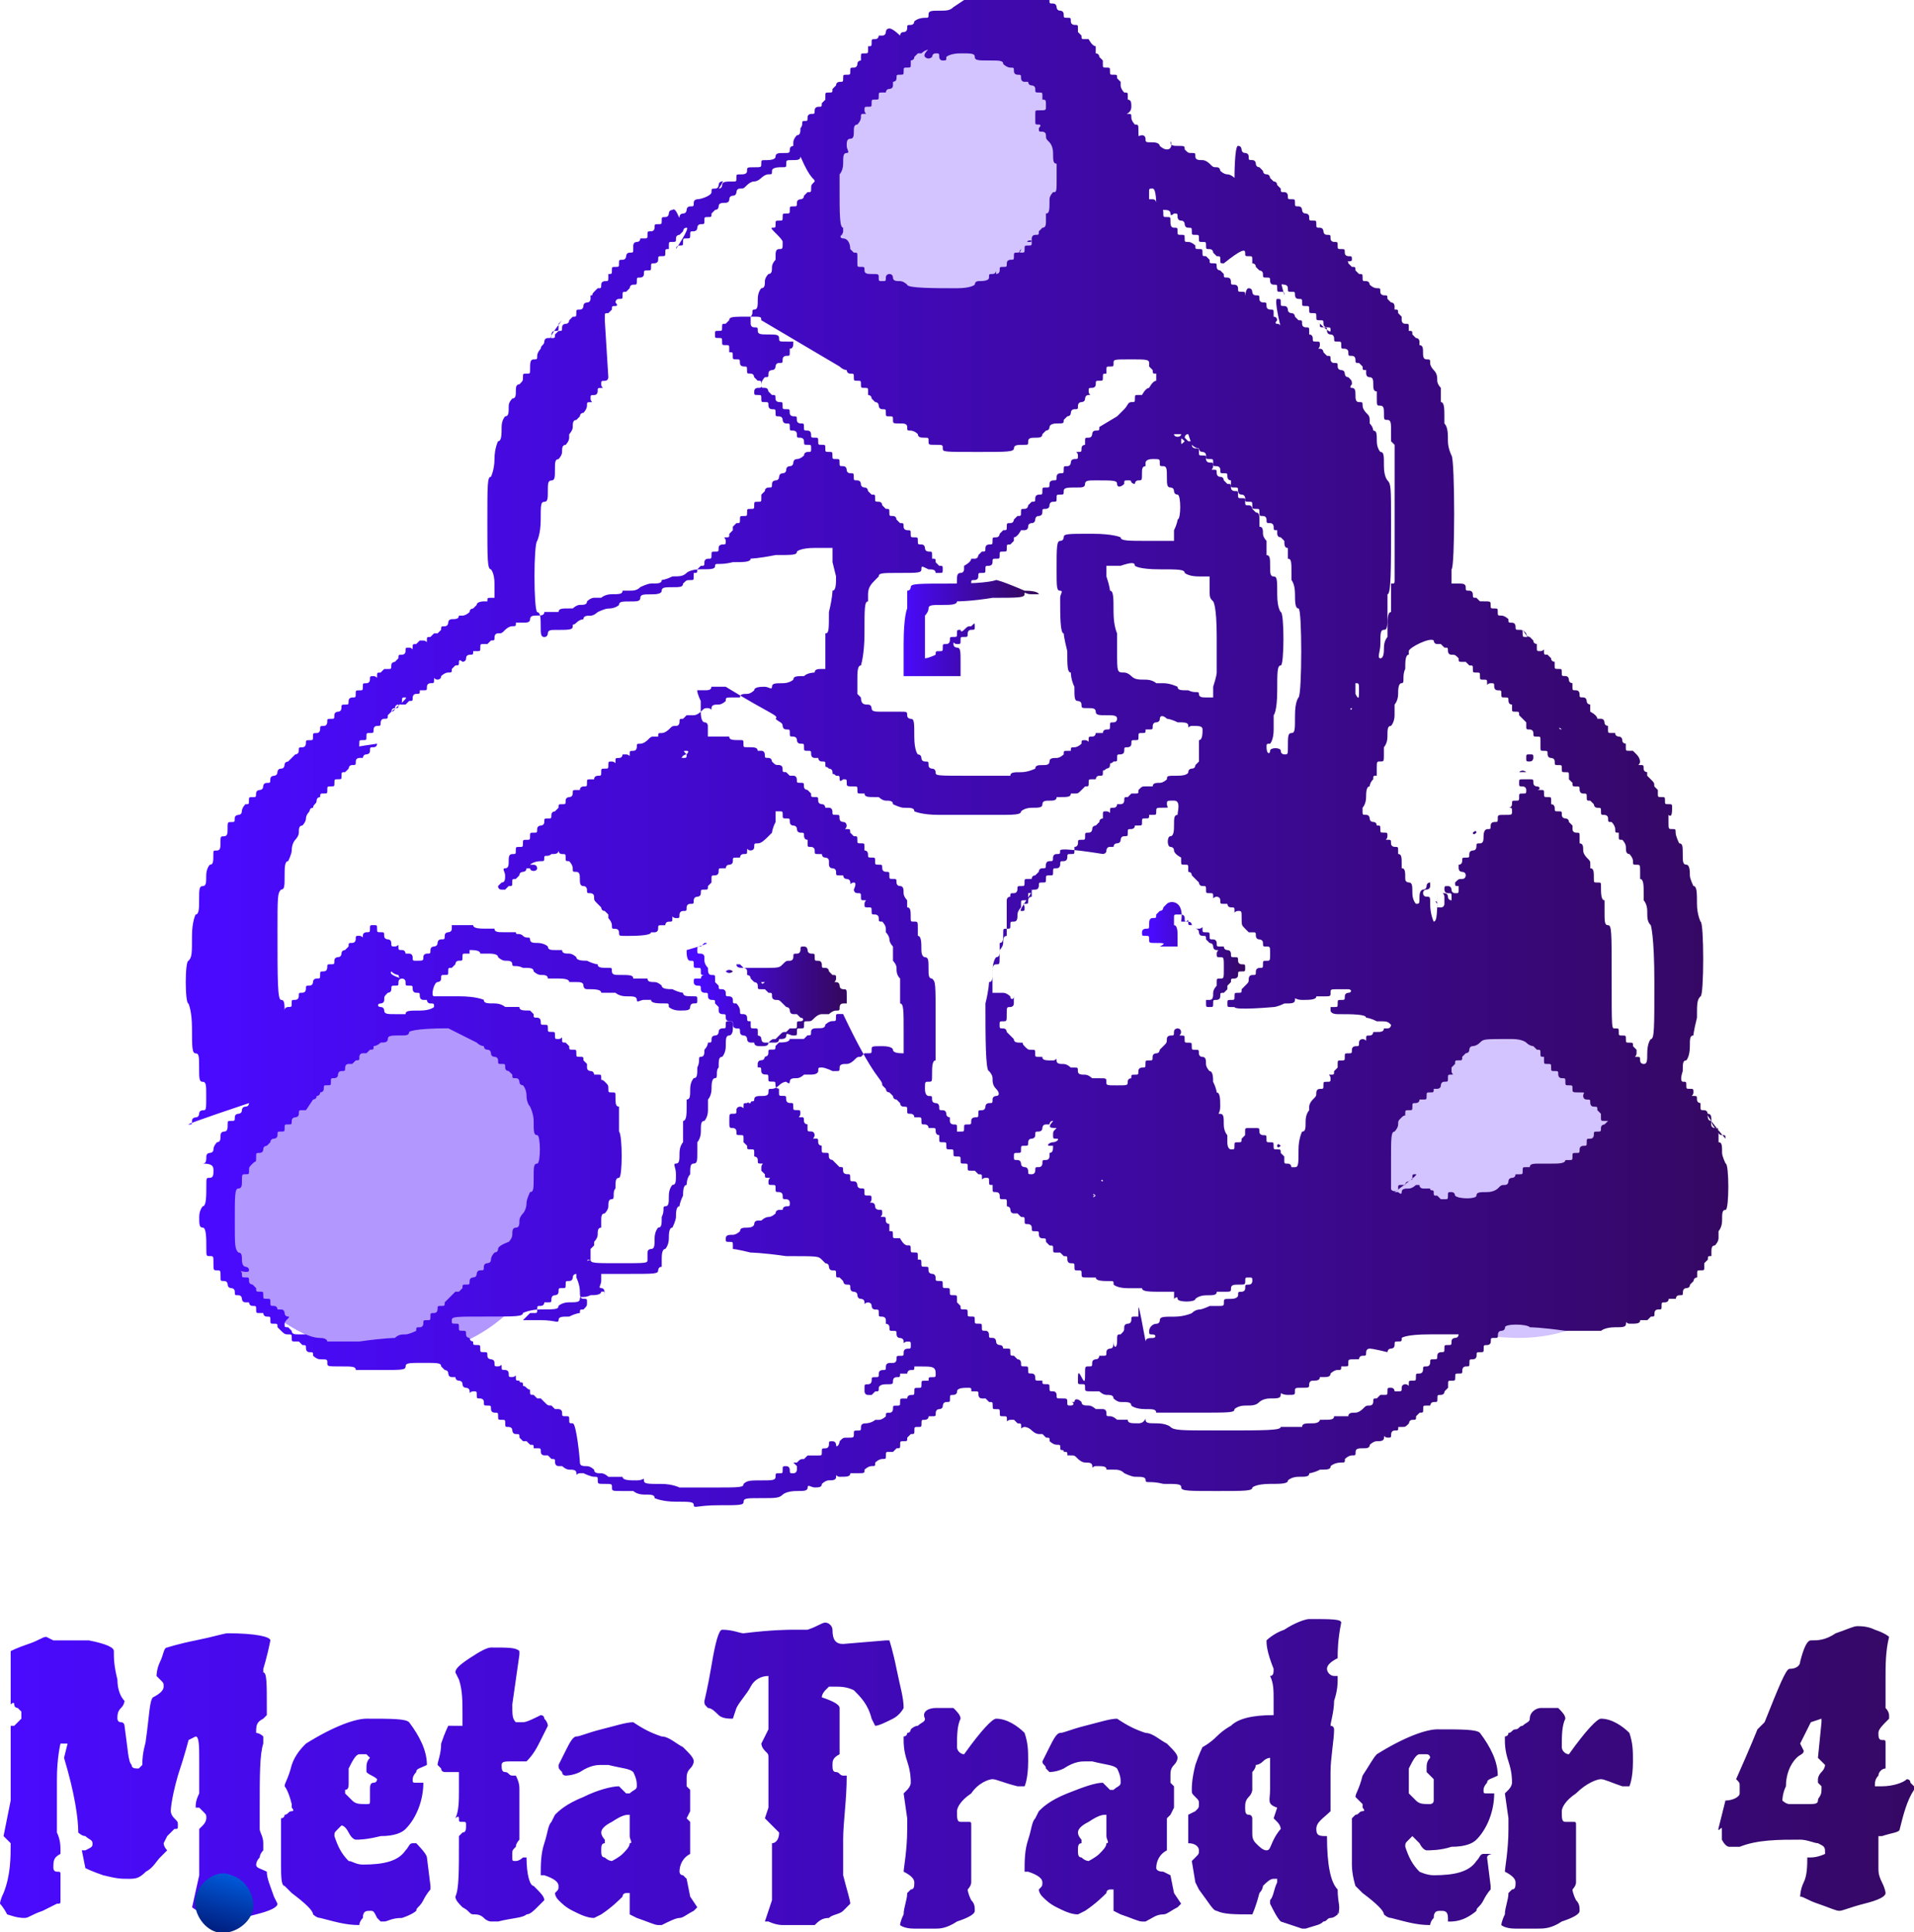 <?xml version="1.0" encoding="utf-8"?>
<!-- Generator: Adobe Illustrator 27.0.0, SVG Export Plug-In . SVG Version: 6.00 Build 0)  -->
<svg version="1.1" id="_Слой_1" xmlns="http://www.w3.org/2000/svg" xmlns:xlink="http://www.w3.org/1999/xlink" x="0px"
	 y="0px" viewBox="0 0 53.8 54.3" style="enable-background:new 0 0 53.8 54.3;" xml:space="preserve">
<style type="text/css">
	.st0{opacity:0.24;fill:#4A0AFF;enable-background:new    ;}
	.st1{fill:url(#SVGID_1_);}
	.st2{fill:url(#SVGID_00000083077056743995724130000002933619132960713105_);}
	.st3{fill:url(#SVGID_00000022551199408376592660000001929424998145580682_);}
	.st4{fill:url(#SVGID_00000156561817100826936380000005271536284943952536_);}
	.st5{fill:url(#SVGID_00000151520869891975809200000014429541302726311334_);}
	.st6{fill:url(#SVGID_00000038383509960389474760000011092336202622939050_);}
	.st7{fill:url(#SVGID_00000132794363091528601870000010411744101006258571_);}
	.st8{fill:url(#SVGID_00000091693332588878583710000013384406439073845129_);}
	.st9{fill:url(#SVGID_00000080923853708754071790000010428159911741886878_);}
	.st10{fill:url(#SVGID_00000123423636701224740150000013566447621632806333_);}
	.st11{fill:url(#SVGID_00000027569294784656101070000000061354705102527910_);}
</style>
<path class="st0" d="M26.7,10.1c2.2,0,4-2,4-4.5s-1.8-4.5-4-4.5s-3.5,2-3.5,4.5S24.5,10.1,26.7,10.1z"/>
<path class="st0" d="M11.2,38.1c2.5,0,4.5-2,4.5-4.5s-0.5-5-3-5s-6.5,3-6.5,5.5S8.8,38.1,11.2,38.1z"/>
<path class="st0" d="M11.2,38.1c2.5,0,4.5-2,4.5-4.5s-0.5-5-3-5s-6.5,3-6.5,5.5S8.8,38.1,11.2,38.1z"/>
<path class="st0" d="M42.7,37.6c2.5,0,4.5-2,4.5-4.5s-2-4.5-4.5-4.5s-5,2.5-5,5S40.2,37.6,42.7,37.6z"/>
<linearGradient id="SVGID_1_" gradientUnits="userSpaceOnUse" x1="5.75" y1="1954.325" x2="48.83" y2="1954.325" gradientTransform="matrix(1 0 0 1 0 -1933.45)">
	<stop  offset="0" style="stop-color:#4A0AFF"/>
	<stop  offset="1" style="stop-color:#350862"/>
</linearGradient>
<path class="st1" d="M26.8,0.2C26.8,0.2,26.8,0.2,26.8,0.2c-0.1,0.1-0.2,0.1-0.4,0.1c-0.2,0-0.3,0-0.3,0.1s0,0.1-0.1,0.1
	c-0.2,0-0.3,0.1-0.3,0.1c0,0,0,0.1-0.1,0.1s-0.1,0-0.1,0.1c0,0,0,0.1-0.1,0.1c-0.1,0-0.1,0.1-0.1,0.1S25.1,0.8,25,0.8
	c-0.1,0-0.1,0.1-0.1,0.1s0,0.1-0.1,0.1S24.7,1,24.7,1c0,0,0,0.1-0.1,0.1s-0.1,0-0.1,0.1s0,0.1-0.1,0.1c0,0,0,0,0,0.1s0,0.1-0.1,0.1
	s-0.1,0-0.1,0.1s0,0.1,0,0.1s-0.1,0-0.1,0.1c0,0,0,0.1-0.1,0.1s-0.1,0-0.1,0.1s0,0.1-0.1,0.1s-0.1,0-0.1,0.1s0,0.1-0.1,0.1
	c0,0-0.1,0-0.1,0.1c0,0,0,0,0,0s-0.1,0.1-0.1,0.1c0,0.1,0,0.1-0.1,0.1s-0.1,0-0.1,0.1s0,0.1,0,0.1s-0.1,0.1-0.1,0.1
	c0,0.1,0,0.1-0.1,0.1c0,0-0.1,0-0.1,0.1s0,0.1-0.1,0.1c0,0-0.1,0-0.1,0.1c0,0.1,0,0.1-0.1,0.1s0,0.1-0.1,0.2c0,0.1,0,0.2-0.1,0.2
	c0,0-0.1,0.1-0.1,0.2c0,0.1,0,0.1,0,0.1s-0.1,0-0.1,0.1c0,0.1,0,0.1-0.2,0.1c-0.1,0-0.2,0-0.2,0.1c0,0.1-0.2,0.1-0.3,0.1
	c-0.1,0-0.1,0-0.1,0.1s0,0.1-0.2,0.1s-0.2,0-0.2,0.1c0,0.1-0.1,0.1-0.2,0.1c-0.1,0-0.1,0-0.1,0.1s0,0.1-0.1,0.1
	c-0.2,0-0.3,0-0.3,0.1c0,0,0,0.1-0.1,0.1s-0.1,0-0.1,0.1S20.4,5,20.3,5.1c-0.1,0-0.1,0.1-0.1,0.1c0,0,0,0.1-0.1,0.1s-0.1,0-0.1,0.1
	c0,0.1-0.3,0.2-0.4,0.2c0,0-0.1,0-0.1,0.1s0,0.1-0.1,0.1c-0.1,0-0.1,0.1-0.1,0.1s0,0.1-0.1,0.1c0,0-0.1,0-0.1,0.1S19,5.8,18.9,5.9
	c-0.1,0-0.1,0.1-0.1,0.1c0,0,0,0.1-0.1,0.1s-0.1,0-0.1,0.1c0,0.1,0,0.1-0.1,0.1s-0.1,0-0.1,0.1c0,0,0,0.1-0.1,0.1s-0.1,0-0.1,0.1
	s0,0.1-0.1,0.1s-0.1,0-0.1,0s0,0.1-0.1,0.1s-0.1,0.1-0.1,0.1s0,0,0,0.1s0,0.1-0.1,0.1c-0.1,0-0.1,0.1-0.1,0.1c0,0,0,0.1-0.1,0.1
	s-0.1,0-0.1,0.1s0,0.1-0.1,0.1s-0.1,0-0.1,0.1s0,0.1-0.1,0.1c0,0,0,0,0,0.1s0,0.1-0.1,0.1c0,0-0.1,0-0.1,0.1c0,0.1,0,0.1-0.1,0.1
	c0,0,0,0-0.1,0.1s0,0.1-0.1,0.1c0,0,0,0.1,0,0.1s0,0.1-0.1,0.1c0,0-0.1,0-0.1,0.1c0,0,0,0.1-0.1,0.1s-0.1,0-0.1,0.1s0,0.1-0.1,0.1
	c0,0-0.1,0.1-0.1,0.1s0,0.1-0.1,0.1c0,0-0.1,0-0.1,0.1s0,0.1-0.1,0.1c0,0-0.1,0.1-0.1,0.1c0,0.1,0,0.1-0.1,0.1S15.8,9,15.8,9
	s-0.1,0.1-0.1,0.1c0,0,0,0.1,0,0.1c0,0.1,0,0.1-0.1,0.1c-0.1,0-0.1,0.1-0.1,0.1c0,0.1,0,0.1-0.1,0.1s-0.1,0.1-0.1,0.1
	c0,0.1-0.1,0.1-0.1,0.2c0,0-0.1,0.1-0.1,0.2s0,0.1-0.1,0.1c-0.1,0-0.1,0.1-0.1,0.3c0,0.1,0,0.1-0.1,0.1s-0.1,0-0.1,0.1
	c0,0.1,0,0.1-0.1,0.2c-0.1,0-0.1,0.1-0.1,0.2c0,0.1,0,0.2-0.1,0.2c0,0-0.1,0.1-0.1,0.2c0,0.2,0,0.3-0.1,0.3c0,0-0.1,0.1-0.1,0.3
	c0,0.2,0,0.4-0.1,0.4c0,0-0.1,0.2-0.1,0.5c0,0.3-0.1,0.5-0.1,0.5c-0.1,0-0.1,0.2-0.1,1.3c0,1,0,1.3,0.1,1.3c0,0,0.1,0.1,0.1,0.4v0.4
	l-0.1,0c-0.1,0-0.1,0-0.1,0.1c0,0-0.1,0-0.1,0s-0.2,0-0.2,0.1c0,0-0.1,0.1-0.1,0.1c0,0-0.1,0-0.1,0.1c0,0-0.1,0.1-0.2,0.1
	s-0.1,0-0.1,0c0,0.1-0.1,0.1-0.2,0.1c0,0-0.1,0-0.1,0.1c0,0,0,0.1-0.1,0.1s-0.1,0-0.1,0.1c0,0-0.1,0.1-0.1,0.1c-0.1,0-0.1,0-0.1,0
	c0,0-0.1,0.1-0.1,0.1c-0.1,0-0.1,0-0.1,0.1s0,0-0.1,0s-0.1,0-0.1,0c0,0-0.1,0.1-0.1,0.1c-0.1,0-0.1,0-0.1,0.1s0,0-0.1,0
	s-0.1,0-0.1,0.1s-0.1,0.1-0.1,0.1c-0.1,0-0.1,0-0.1,0.1c0,0-0.1,0.1-0.1,0.1s-0.1,0-0.1,0.1s0,0.1-0.1,0.1c0,0-0.1,0-0.1,0
	s-0.1,0.1-0.1,0.1c-0.1,0-0.1,0-0.1,0.1s0,0-0.1,0c-0.1,0-0.1,0-0.1,0.1c0,0,0,0.1-0.1,0.1s-0.1,0-0.1,0.1s0,0.1-0.1,0.1
	c-0.1,0-0.1,0-0.1,0.1s0,0.1-0.1,0.1c0,0-0.1,0-0.1,0.1s0,0.1-0.1,0.1s-0.1,0-0.1,0.1c0,0,0,0.1-0.1,0.1c0,0-0.1,0-0.1,0.1
	s0,0.1-0.1,0.1s-0.1,0-0.1,0.1c0,0,0,0.1-0.1,0.1s-0.1,0-0.1,0.1c0,0,0,0.1-0.1,0.1s-0.1,0-0.1,0.1s0,0.1-0.1,0.1
	c-0.1,0-0.1,0-0.1,0.1c0,0,0,0.1-0.1,0.1s-0.1,0-0.1,0.1c0,0.1-0.1,0.1-0.1,0.1c0,0-0.1,0.1-0.1,0.1c0,0-0.1,0.1-0.1,0.1
	c0,0-0.1,0-0.1,0.1c0,0,0,0.1-0.1,0.1s-0.1,0.1-0.1,0.1c0,0.1-0.1,0.1-0.1,0.1s-0.1,0-0.1,0.1s0,0.1-0.1,0.1s-0.1,0.1-0.1,0.1
	c0,0.1-0.1,0.1-0.1,0.1c0,0-0.1,0-0.1,0.1c0,0.1,0,0.1-0.1,0.1c-0.1,0-0.1,0-0.1,0.1c0,0.1,0,0.1-0.1,0.1c0,0-0.1,0.1-0.1,0.2
	c0,0.1-0.1,0.1-0.1,0.1c0,0-0.1,0-0.1,0.1s0,0.1-0.1,0.1s-0.1,0-0.1,0.2c0,0.1,0,0.2-0.1,0.2s-0.1,0-0.1,0.2c0,0.1,0,0.2-0.1,0.2
	s-0.1,0-0.1,0.1c0,0.2,0,0.3-0.1,0.3c0,0-0.1,0.1-0.1,0.3s0,0.3-0.1,0.3s-0.1,0.1-0.1,0.4c0,0.2,0,0.4-0.1,0.4c0,0-0.1,0.2-0.1,0.6
	c0,0.5,0,0.6-0.1,0.7c-0.1,0-0.1,1.2,0,1.2c0,0,0.1,0.2,0.1,0.7c0,0.5,0,0.7,0.1,0.7s0.1,0.1,0.1,0.4c0,0.3,0,0.4,0.1,0.4
	s0.1,0.1,0.1,0.4c0,0.4,0,0.4-0.1,0.4c0,0-0.1,0-0.1,0.1c0,0,0,0.1-0.1,0.1c0,0-0.1,0-0.1,0.1s0,0.1-0.1,0.1S7,31,7,31
	s0,0.1-0.1,0.1s-0.1,0.1-0.1,0.1c0,0.1-0.1,0.1-0.1,0.1s-0.1,0-0.1,0.1s0,0.1-0.1,0.1s-0.1,0-0.1,0.1c0,0.1,0,0.2-0.1,0.2
	c0,0-0.1,0-0.1,0.1s0,0.2-0.1,0.2c0,0-0.1,0.1-0.1,0.2c0,0.1-0.1,0.1-0.1,0.1c0,0-0.1,0-0.1,0.1c0,0.1,0,0.2-0.1,0.2
	C6,32.7,6,32.8,6,32.9s0,0.2-0.1,0.2s-0.1,0-0.1,0.2c0,0.3,0,0.6-0.1,0.6c0,0-0.1,0.1-0.1,0.3s0,0.3,0.1,0.3c0.1,0,0.1,0.3,0.1,0.6
	c0,0.2,0,0.2,0.1,0.2s0.1,0,0.1,0.2c0,0.2,0,0.2,0.1,0.2c0.1,0,0.1,0,0.1,0.2c0,0.1,0,0.1,0.1,0.1s0.1,0.1,0.1,0.1
	c0,0.1,0.1,0.1,0.1,0.1c0,0,0.1,0,0.1,0.1s0,0.1,0.1,0.1s0.1,0.1,0.1,0.1s0,0.1,0.1,0.1s0.1,0,0.1,0s0,0.1,0.1,0.1s0.1,0,0.1,0.1
	s0,0.1,0.1,0.1s0.1,0,0.1,0s0,0.1,0.1,0.1s0.1,0,0.1,0.1s0,0.1,0.1,0.1s0.1,0,0.1,0.1c0.2,0.2,0.2,0.2,0.3,0.2c0.1,0,0.1,0,0.1,0.1
	s0,0.1,0.1,0.1c0.1,0,0.1,0,0.1,0s0.1,0.1,0.1,0.1c0.1,0,0.1,0,0.1,0.1c0,0,0,0.1,0.1,0.1s0.1,0,0.1,0.1c0,0,0.1,0.1,0.2,0.1
	c0.2,0,0.2,0,0.2,0.1s0,0.1,0.4,0.1c0.3,0,0.4,0,0.4,0.1c0,0,0.2,0,0.7,0c0.6,0,0.7,0,0.7-0.1s0.1-0.1,0.5-0.1s0.5,0,0.5,0.1
	c0,0,0.1,0.1,0.1,0.1s0.1,0,0.1,0.1c0,0,0,0.1,0.1,0.1c0,0,0.1,0,0.1,0s0,0.1,0.1,0.1c0,0,0.1,0,0.1,0.1s0.1,0.1,0.1,0.1
	s0.1,0,0.1,0.1s0,0,0.1,0c0.1,0,0.1,0,0.1,0.1s0,0.1,0.1,0.1c0,0,0.1,0,0.1,0.1s0,0.1,0.1,0.1s0.1,0,0.1,0.1s0.1,0.1,0.1,0.1
	c0.1,0,0.1,0,0.1,0.1s0,0.1,0.1,0.1s0.1,0,0.1,0.1s0,0.1,0.1,0.1c0,0,0.1,0,0.1,0.1c0,0,0,0.1,0.1,0.1s0.1,0,0.1,0.1
	c0,0,0.1,0.1,0.1,0.1c0,0,0.1,0,0.1,0s0.1,0.1,0.1,0.1c0.1,0,0.1,0,0.1,0.1c0,0,0,0,0.1,0c0.1,0,0.1,0,0.1,0.1
	c0,0.1,0.1,0.1,0.1,0.1c0.1,0,0.1,0,0.1,0s0.1,0.1,0.1,0.1c0.1,0,0.1,0,0.1,0.1c0,0,0,0.1,0.1,0.1s0.1,0,0.1,0s0.1,0.1,0.2,0.1
	c0.1,0,0.2,0,0.2,0.1s0,0,0.1,0s0.1,0,0.1,0c0,0,0.2,0.1,0.3,0.1c0.1,0,0.1,0,0.1,0.1s0,0.1,0.2,0.1c0.2,0,0.2,0,0.2,0.1
	c0,0.1,0,0.1,0.3,0.1c0.2,0,0.3,0,0.3,0s0.1,0.1,0.3,0.1c0.2,0,0.3,0,0.3,0.1c0,0,0.2,0.1,0.6,0.1c0.4,0,0.5,0,0.5,0.1s0.1,0,0.7,0
	s0.7,0,0.7-0.1s0.1-0.1,0.5-0.1s0.5,0,0.6-0.1c0,0,0.1-0.1,0.4-0.1c0.2,0,0.3,0,0.3-0.1s0.1,0,0.2,0s0.2,0,0.2-0.1
	c0,0,0.1-0.1,0.2-0.1c0.1,0,0.2,0,0.2-0.1s0,0,0.1,0c0.2,0,0.3,0,0.3-0.1c0,0,0,0,0.2,0s0.2,0,0.2-0.1c0,0,0.1-0.1,0.2-0.1
	s0.1,0,0.1-0.1c0,0,0.1-0.1,0.2-0.1c0.1,0,0.1,0,0.1-0.1s0-0.1,0.1-0.1c0.1,0,0.1,0,0.1,0s0.1-0.1,0.1-0.1c0.1,0,0.1,0,0.1-0.1
	s0-0.1,0.1-0.1s0.1,0,0.1-0.1c0,0,0.1-0.1,0.1-0.1c0.1,0,0.1,0,0.1-0.1c0-0.1,0-0.1,0.1-0.1s0.1,0,0.1-0.1s0-0.1,0.1-0.1
	c0,0,0.1,0,0.1-0.1c0,0,0,0,0.1,0c0.1,0,0.1,0,0.1-0.1c0,0,0-0.1,0.1-0.1c0,0,0.1,0,0.1-0.1c0,0,0-0.1,0.1-0.1s0.1,0,0.1-0.1
	s0-0.1,0.1-0.1c0,0,0.1,0,0.1-0.1c0-0.1,0.2-0.1,0.3-0.1c0.1,0,0.1,0,0.1,0.1c0,0,0,0,0.1,0c0.1,0,0.1,0,0.1,0.1c0,0,0,0.1,0.1,0.1
	c0,0,0.1,0,0.1,0s0.1,0.1,0.1,0.1c0.1,0,0.1,0,0.1,0.1s0,0.1,0.1,0.1s0.1,0,0.1,0.1s0,0.1,0.1,0.1c0.1,0,0.1,0,0.1,0.1s0,0,0.1,0
	c0,0,0.1,0,0.1,0s0.1,0.1,0.1,0.1c0.1,0,0.1,0,0.1,0.1s0,0,0.1,0c0,0,0.1,0,0.2,0.1c0,0,0.1,0.1,0.2,0.1c0.1,0,0.1,0,0.1,0
	s0.1,0.1,0.1,0.1c0.1,0,0.1,0,0.1,0.1c0,0,0.1,0.1,0.2,0.1c0.1,0,0.1,0,0.1,0.1s0.1,0,0.1,0.1c0.1,0,0.1,0,0.1,0.1c0,0,0,0,0.1,0
	c0.1,0,0.1,0,0.2,0.1c0,0,0.1,0.1,0.2,0.1c0.1,0,0.2,0,0.2,0.1s0,0,0.1,0c0.2,0,0.3,0,0.3,0.1c0,0,0.1,0,0.2,0c0.1,0,0.2,0,0.3,0.1
	c0,0,0.2,0.1,0.3,0.1c0.2,0,0.3,0,0.3,0.1s0.1,0,0.5,0.1c0.4,0,0.5,0,0.5,0.1s0.2,0.1,1,0.1s1,0,1-0.1c0,0,0.1-0.1,0.5-0.1
	c0.3,0,0.5,0,0.5-0.1c0,0,0.1-0.1,0.3-0.1c0.2,0,0.3,0,0.3-0.1c0,0,0.1,0,0.3-0.1c0.2,0,0.3,0,0.3-0.1c0,0,0.1-0.1,0.3-0.1
	c0.1,0,0.1,0,0.1-0.1c0,0,0.1-0.1,0.2-0.1s0.1,0,0.1-0.1s0.1-0.1,0.2-0.1c0.1,0,0.2,0,0.2-0.1c0,0,0.1-0.1,0.2-0.1
	c0.1,0,0.2,0,0.2-0.1s0,0,0.1,0s0.1,0,0.1-0.1c0,0,0-0.1,0.1-0.1c0.1,0,0.1,0,0.1-0.1c0,0,0,0,0.1,0c0.1,0,0.1,0,0.2-0.1
	c0,0,0-0.1,0.1-0.1s0.1,0,0.1-0.1c0,0,0.1-0.1,0.1-0.1c0.1,0,0.1,0,0.1-0.1s0-0.1,0.1-0.1c0.1,0,0.1,0,0.1,0s0-0.1,0.1-0.1
	s0.1,0,0.1-0.1s0-0.1,0.1-0.1c0,0,0.1,0,0.1-0.1c0,0,0.1-0.1,0.1-0.1s0,0,0-0.1s0-0.1,0.1-0.1s0.1,0,0.1-0.1c0-0.1,0-0.1,0.1-0.1
	s0.1,0,0.1-0.1c0,0,0-0.1,0.1-0.1s0.1,0,0.1-0.1s0-0.1,0.1-0.1c0,0,0.1,0,0.1-0.1s0-0.1,0.1-0.1s0.1,0,0.1-0.1s0-0.1,0.1-0.1
	c0,0,0.1,0,0.1-0.1s0-0.1,0.1-0.1s0.1,0,0.1-0.1c0,0,0-0.1,0.1-0.1c0,0,0.1,0,0.1-0.1c0-0.1,0.6-0.1,0.7,0c0,0,0.3,0,1,0.1
	c0.8,0,0.9,0,1,0c0,0,0.1-0.1,0.4-0.1c0.2,0,0.3,0,0.3-0.1s0,0,0.1,0c0.2,0,0.3,0,0.3-0.1c0,0,0,0,0.1,0s0.1,0,0.1,0
	s0.1-0.1,0.1-0.1c0.1,0,0.1,0,0.1-0.1c0,0,0-0.1,0.1-0.1s0.1,0,0.1-0.1s0-0.1,0.1-0.1c0,0,0.1,0,0.1-0.1c0,0,0,0,0.1,0s0.1,0,0.1,0
	s0-0.1,0.1-0.1c0.1,0,0.1,0,0.1-0.1c0,0,0-0.1,0.1-0.1c0,0,0.1,0,0.1-0.1c0,0,0,0,0,0s0.1-0.1,0.1-0.1c0-0.1,0.1-0.1,0.1-0.1
	s0,0,0-0.1s0-0.1,0.1-0.1s0.1,0,0.1-0.1s0-0.1,0-0.1s0.1-0.1,0.1-0.1c0-0.1,0-0.1,0.1-0.1c0,0,0,0,0-0.1c0-0.1,0-0.2,0.1-0.2
	c0,0,0.1-0.1,0.1-0.2s0-0.2,0-0.2s0.1-0.1,0.1-0.3c0-0.2,0-0.3,0.1-0.3c0.1,0,0.1-1.3,0-1.3c0,0-0.1-0.2-0.1-0.3
	c0-0.2,0-0.3-0.1-0.3c0,0,0-0.1,0-0.2c0-0.1,0-0.2-0.1-0.2c0,0-0.1-0.1-0.1-0.2c0-0.1,0-0.2-0.1-0.2S48.5,32,48.5,32
	c0-0.1,0-0.1-0.1-0.1c0,0-0.1,0-0.1-0.1s0-0.1-0.1-0.1c0,0-0.1,0-0.1-0.1s0-0.1,0-0.1c-0.1,0-0.1-0.1-0.1-0.2c0,0,0-0.1-0.1-0.1
	s-0.1,0-0.1-0.1s0-0.1,0-0.1s-0.1,0-0.1-0.1c0-0.1,0-0.1-0.1-0.1s0,0,0-0.1s0-0.1-0.1-0.1s-0.1,0-0.1-0.1s0-0.1-0.1-0.1
	c0,0-0.1,0,0-0.3c0-0.2,0-0.3,0.1-0.3c0,0,0.1-0.1,0.1-0.4c0-0.2,0-0.3,0.1-0.3c0,0,0-0.1,0.1-0.5c0-0.4,0-0.5,0.1-0.6
	c0.1,0,0.1-2.1,0-2.1c0,0-0.1-0.2-0.1-0.5c0-0.3,0-0.5-0.1-0.5c0,0-0.1-0.2-0.1-0.3s0-0.3-0.1-0.3s-0.1-0.1-0.1-0.3
	c0-0.2,0-0.3-0.1-0.3c0,0-0.1-0.2-0.1-0.3c0-0.1,0-0.1-0.1-0.1s-0.1,0-0.1-0.2c0-0.1,0-0.2,0-0.2C47,23,47,22.8,47,22.7
	c0-0.1,0-0.1-0.1-0.1s-0.1,0-0.1-0.1c0-0.1,0-0.1-0.1-0.1s-0.1,0-0.1-0.1c0-0.1,0-0.1,0-0.1s-0.1-0.1-0.1-0.1c0-0.1,0-0.1-0.1-0.2
	s-0.1-0.1-0.1-0.1s0-0.1,0-0.1s-0.1,0-0.1-0.1c0-0.1,0-0.1-0.1-0.1s0,0,0-0.1c0,0,0-0.1-0.1-0.2c0,0-0.1-0.1-0.1-0.1s0,0-0.1,0
	s-0.1,0-0.1-0.1s0-0.1,0-0.1s-0.1,0-0.1-0.1c0-0.1-0.1-0.1-0.1-0.1c0,0-0.1,0-0.1-0.1c0,0,0,0-0.1,0s-0.1,0-0.1-0.1s0-0.1,0-0.1
	s-0.1,0-0.1-0.1c0,0,0-0.1-0.1-0.1s-0.1,0-0.1,0c0-0.1-0.2-0.2-0.2-0.2c0,0,0,0,0-0.1s0-0.1,0-0.1s-0.1,0-0.1-0.1c0,0,0-0.1-0.1-0.1
	s-0.1,0-0.1-0.1c0,0,0-0.1-0.1-0.1s-0.1,0-0.1-0.1s0-0.1,0-0.1s-0.1,0-0.1-0.1c0,0,0-0.1-0.1-0.1s-0.1,0-0.1-0.1s0-0.1-0.1-0.1
	s-0.1,0-0.1-0.1s0-0.1,0-0.1s-0.1,0-0.1-0.1c0,0-0.1-0.1-0.1-0.1c-0.1,0-0.1,0-0.1-0.1s0,0-0.1,0s-0.1,0-0.1-0.1s0-0.1,0-0.1
	s-0.1,0-0.1-0.1c0,0-0.1-0.1-0.1-0.1s-0.1,0-0.1-0.1c0,0-0.1-0.1-0.1-0.1S43,18,43,18c0,0,0-0.1-0.1-0.1c-0.1,0-0.1,0-0.1-0.1
	c0-0.1,0-0.1-0.1-0.1s-0.1,0-0.1-0.1c0,0,0-0.1-0.1-0.1s-0.1,0-0.1-0.1c0,0-0.1-0.1-0.2-0.1c-0.1,0-0.1,0-0.1-0.1s0-0.1-0.1-0.1
	s-0.1,0-0.1-0.1c0-0.1,0-0.1-0.2-0.1c-0.1,0-0.1,0-0.1,0s-0.1-0.1-0.1-0.1c-0.1,0-0.1,0-0.1-0.1c0,0,0-0.1-0.1-0.1s-0.1,0-0.1-0.1
	s-0.1-0.1-0.2-0.1l-0.2,0v-0.2c0-0.1,0-0.2,0-0.2c0.1,0,0.1-3.1,0-3.2c0,0-0.1-0.2-0.1-0.4c0-0.2,0-0.4-0.1-0.5c0,0,0-0.1,0-0.2
	c0-0.2,0-0.4-0.1-0.4c0,0,0-0.1,0-0.2s0-0.2,0-0.2s-0.1-0.1-0.1-0.2c0-0.1,0-0.2-0.1-0.3c0,0-0.1-0.1-0.1-0.2c0-0.1,0-0.1-0.1-0.1
	s-0.1-0.1-0.1-0.2c0-0.1,0-0.2-0.1-0.2c0,0,0-0.1,0-0.1s0-0.1-0.1-0.1c0,0-0.1-0.1-0.1-0.1c0-0.1,0-0.1-0.1-0.1c0,0,0,0,0-0.1
	c0-0.1,0-0.1-0.1-0.1c-0.1,0-0.1-0.1-0.1-0.1c0-0.1,0-0.1,0-0.1s-0.1-0.1-0.1-0.1c0-0.1,0-0.1-0.1-0.1c0,0,0-0.1,0-0.1
	c0,0,0-0.1-0.1-0.1c0,0-0.1-0.1-0.1-0.1c0-0.1,0-0.1-0.1-0.1c0,0-0.1,0-0.1-0.1s0-0.1-0.1-0.1S38.5,8,38.5,8s0-0.1-0.1-0.1
	s-0.1,0-0.1-0.1s0-0.1-0.1-0.1c0,0-0.1-0.1-0.1-0.1c0-0.1,0-0.1-0.1-0.1c0,0-0.1-0.1-0.1-0.1c0,0,0-0.1-0.1-0.1S38,7.4,38,7.3
	c0-0.1,0-0.1-0.1-0.1c0,0-0.1,0-0.1-0.1s0-0.1-0.1-0.1s-0.1,0-0.1-0.1c0-0.1,0-0.1-0.1-0.1c0,0-0.1,0-0.1-0.1s0-0.1-0.1-0.1
	s-0.1-0.1-0.1-0.1s0-0.1-0.1-0.1s-0.1,0-0.1-0.1s0-0.1-0.1-0.1s-0.1,0-0.1-0.1c0-0.1-0.1-0.1-0.1-0.1c-0.1,0-0.1-0.1-0.1-0.1
	s0-0.1-0.1-0.1s-0.1,0-0.1-0.1s0-0.1-0.1-0.1s-0.1,0-0.1-0.1c0,0,0-0.1-0.1-0.1s-0.1,0-0.1-0.1c0,0-0.1-0.1-0.1-0.1s0,0,0,0
	s0-0.1-0.1-0.1c0,0-0.1-0.1-0.1-0.1s0-0.1-0.1-0.1c-0.1,0-0.1-0.1-0.1-0.1s-0.1-0.1-0.1-0.1c-0.1,0-0.1-0.1-0.1-0.1s0-0.1-0.1-0.1
	s-0.1,0-0.1-0.1s-0.1-0.1-0.1-0.1c-0.1,0-0.1-0.1-0.1-0.1c0,0,0-0.1-0.1-0.1S34.7,5,34.7,5s-0.1-0.1-0.2-0.1c-0.1,0-0.2-0.1-0.2-0.1
	s0-0.1-0.1-0.1c-0.1,0-0.1,0-0.2-0.1c0,0-0.1-0.1-0.2-0.1c-0.1,0-0.2,0-0.2-0.1s0-0.1-0.1-0.1c-0.1,0-0.1,0-0.2-0.1
	c0-0.1,0-0.1-0.2-0.1c-0.1,0-0.2,0-0.2-0.1S33,4.2,32.8,4.2c-0.1,0-0.2-0.1-0.2-0.1c0,0,0-0.1-0.2-0.1c-0.2,0-0.2,0-0.2-0.1
	c0,0,0-0.1-0.1-0.1S32,3.9,32,3.7s0-0.2-0.1-0.2c0,0-0.1-0.1-0.1-0.2s0-0.1-0.1-0.1S31.8,3.2,31.8,3c0-0.1,0-0.2-0.1-0.2
	c0,0,0,0,0-0.1s0-0.1-0.1-0.1c0,0-0.1-0.1-0.1-0.2s0-0.1,0-0.1s-0.1-0.1-0.1-0.1c0-0.1,0-0.1-0.1-0.1s-0.1,0-0.1-0.1s0-0.1-0.1-0.1
	s-0.1,0-0.1-0.1c0,0,0-0.1,0-0.1c0,0-0.1-0.1-0.1-0.1c0-0.1-0.1-0.1-0.1-0.1s0,0,0-0.1s0-0.1,0-0.1c-0.1,0-0.2-0.2-0.2-0.2
	c0,0,0,0-0.1,0s-0.1,0-0.1-0.1c0,0-0.1-0.1-0.1-0.1s0,0,0-0.1s0-0.1-0.1-0.1c0,0-0.1,0-0.1-0.1c0-0.1,0-0.1-0.1-0.1
	c-0.1,0-0.1,0-0.1-0.1s-0.1-0.1-0.1-0.1c-0.1,0-0.1-0.1-0.1-0.1c0,0,0-0.1-0.1-0.1c-0.1,0-0.1,0-0.1-0.1c0,0-0.1-0.1-0.2-0.1
	c-0.1,0-0.2,0-0.2-0.1c0,0-0.2-0.1-0.3-0.1c-0.2,0-0.3,0-0.3-0.1C28.1,0,28,0,27.6,0c-0.2,0-0.5,0-0.5,0L26.8,0.2L26.8,0.2L26.8,0.2
	z M26,1.6C26,1.6,26.1,1.6,26,1.6c0.1,0.1,0.2,0,0.2,0c0,0,0-0.1,0.1-0.1s0.1,0,0.1,0.1c0,0,0,0.1,0.1,0.1s0.1,0,0.1-0.1
	c0,0,0.1-0.1,0.4-0.1s0.4,0,0.4,0.1s0.1,0.1,0.4,0.1s0.4,0,0.4,0.1c0,0,0.1,0.1,0.2,0.1c0.1,0,0.1,0,0.1,0.1s0.1,0.1,0.1,0.1
	c0.1,0,0.1,0,0.1,0.1c0,0,0,0.1,0.1,0.1c0,0,0.1,0,0.1,0s0,0.1,0.1,0.1c0,0,0.1,0,0.1,0.1s0,0.1,0.1,0.1s0.1,0,0.1,0.1s0,0.1,0,0.1
	c0.1,0,0.1,0,0.1,0.2c0,0.1,0,0.1-0.2,0.1c-0.1,0-0.1,0-0.1,0.1c0,0,0,0.1,0,0.2c0,0.1,0,0.1,0.1,0.1s0,0.1,0,0.1
	c0,0.1,0,0.1,0.1,0.1c0,0,0.1,0,0.1,0.1c0,0.1,0,0.1,0.1,0.2c0,0,0.1,0.1,0.1,0.3c0,0.2,0,0.3,0.1,0.3c0,0,0,0.1,0,0.4
	c0,0.4,0,0.4-0.1,0.4c0,0-0.1,0.1-0.1,0.2c0,0.3,0,0.4-0.1,0.4c0,0,0,0.1,0,0.2s0,0.2-0.1,0.2c0,0-0.1,0.1-0.1,0.1
	c0,0.1,0,0.1-0.1,0.1s-0.1,0.1-0.1,0.1c0,0.1,0,0.1-0.1,0.1S29,6.7,29,6.8s0,0.1-0.1,0.1s-0.1,0-0.1,0.1s0,0.1-0.1,0.1
	S28.7,7,28.7,7s0,0.1-0.1,0.1s-0.1,0-0.1,0.1c0,0.1,0,0.1-0.1,0.1c0,0-0.1,0-0.1,0.1s0,0.1-0.1,0.1s-0.1,0-0.1,0.1
	c0,0.1-0.1,0.1-0.1,0.1C28,7.6,28,7.6,28,7.6c0,0,0,0.1-0.1,0.1s-0.1,0-0.1,0.1c0,0.1-0.2,0.1-0.3,0.1c0,0-0.1,0-0.1,0.1
	c0,0-0.1,0.1-0.5,0.1c-0.6,0-1.4,0-1.4-0.1c0,0-0.1-0.1-0.2-0.1c-0.1,0-0.2,0-0.2-0.1c0,0,0-0.1-0.1-0.1c0,0-0.1,0-0.1,0.1
	c0,0.1,0,0.1-0.1,0.1s-0.1,0-0.1-0.1c0-0.1,0-0.1-0.2-0.1c-0.1,0-0.2,0-0.2-0.1s0-0.1-0.1-0.1c-0.1,0-0.1,0-0.1-0.1
	c0-0.1,0-0.2,0-0.2c0-0.1,0-0.1-0.1-0.1c0,0-0.1-0.1-0.1-0.1c0-0.2-0.1-0.3-0.2-0.3c-0.1,0-0.1-0.1,0-0.1c0,0,0,0,0,0
	c-0.1,0,0,0,0-0.1s0-0.1,0-0.1c-0.1,0-0.1-0.4-0.1-1.1c0-0.3,0-0.4,0-0.4s0.1-0.1,0.1-0.3s0-0.3,0.1-0.3s0-0.1,0-0.2s0-0.2,0.1-0.2
	s0.1-0.1,0.1-0.2c0-0.1,0-0.2,0.1-0.2c0,0,0.1-0.1,0.1-0.2c0-0.1,0-0.1,0.1-0.1s0,0,0-0.1s0-0.1,0.1-0.1s0.1,0,0.1-0.1
	c0-0.1,0-0.1,0.1-0.1s0.1,0,0.1-0.1s0-0.1,0.1-0.1s0.1,0,0.1,0s0-0.1,0.1-0.1c0,0,0.1,0,0.1-0.1s0-0.1,0-0.1s0.1,0,0.1-0.1
	s0-0.1,0.1-0.1s0.1,0,0.1-0.1s0-0.1,0.1-0.1s0.1,0,0.1-0.1s0-0.1,0-0.1s0.1,0,0.1-0.1c0,0,0.1-0.1,0.1-0.1s0.1,0,0.1,0
	c0,0,0.1-0.1,0.2-0.1c0.1,0,0.2,0,0.2-0.1S25.9,1.5,26,1.6C26,1.5,26,1.6,26,1.6C26,1.6,26,1.6,26,1.6z M22.9,5.1
	C22.9,5.1,22.9,5.2,22.9,5.1c-0.1,0.1-0.1,0.1-0.1,0.2s0,0.1-0.1,0.1c0,0-0.1,0.1-0.1,0.1s0,0.1-0.1,0.1c0,0-0.1,0-0.1,0.1
	c0,0.1,0,0.1-0.1,0.1s-0.1,0-0.1,0.1c0,0.1,0,0.1-0.1,0.1s-0.1,0-0.1,0.1c0,0.1,0,0.1-0.1,0.1s-0.1,0-0.1,0.1c0,0.1,0,0.1-0.1,0.1
	S22,6.7,22,6.8C22,7,22,7,21.9,7s-0.1,0.1-0.1,0.2c0,0.1,0,0.1,0,0.1s-0.1,0.1-0.1,0.2c0,0.1,0,0.2-0.1,0.2c0,0-0.1,0.1-0.1,0.2
	c0,0.1,0,0.2-0.1,0.2c0,0-0.1,0.1-0.1,0.3c0,0.2,0,0.3-0.1,0.3s0,0.1-0.1,0.2c0,0.1,0,0.2,0,0.2c0,0,0,0.1,0.1,0.1
	c0.1,0,0.1,0,0.1,0.1s0.1,0.1,0.3,0.1c0.2,0,0.3,0,0.3,0.1s0,0.1,0.2,0.1c0.1,0,0.2,0,0.2,0c0,0.1,0,0.2-0.1,0.2c0,0,0,0,0,0.1
	s0,0.1-0.1,0.1c0,0-0.1,0-0.1,0.1s0,0.1-0.1,0.1c-0.1,0-0.1,0.1-0.1,0.1s0,0.1-0.1,0.1c0,0-0.1,0-0.1,0.1s0,0.1-0.1,0.1
	c0,0-0.1,0.1-0.1,0.2c0,0.1,0,0.1-0.1,0.1c0,0-0.1,0-0.1,0.1s0,0.1,0.1,0.1s0.1,0,0.1,0.1c0,0.1,0,0.1,0.1,0.1s0.1,0,0.1,0.1
	c0,0,0,0.1,0.1,0.1s0.1,0,0.1,0.1s0,0.1,0.1,0.1c0,0,0.1,0,0.1,0.1c0,0,0,0.1,0.1,0.1s0.1,0,0.1,0.1s0,0.1,0.1,0.1
	c0,0,0.1,0,0.1,0.1s0,0.1,0.1,0.1c0,0,0.1,0,0.1,0.1s0,0.1,0.1,0.1s0.1,0,0.1,0.1s0,0.1-0.1,0.1c0,0-0.1,0-0.1,0.1
	c0,0-0.1,0.1-0.2,0.1c-0.1,0-0.1,0.1-0.1,0.1s0,0.1-0.1,0.1c0,0-0.1,0-0.1,0.1s-0.1,0.1-0.1,0.1c-0.1,0-0.1,0.1-0.1,0.1
	s0,0.1-0.1,0.1c0,0-0.1,0-0.1,0.1s0,0.1-0.1,0.1c0,0-0.1,0-0.1,0.1c0,0-0.1,0.1-0.1,0.1s0,0,0,0.1s0,0.1-0.1,0.1s-0.1,0-0.1,0.1
	s0,0.1-0.1,0.1s-0.1,0-0.1,0.1s0,0.1-0.1,0.1s-0.1,0-0.1,0.1s0,0.1-0.1,0.1c0,0-0.1,0.1-0.1,0.1s0,0.1,0,0.1s-0.1,0.1-0.1,0.1
	c0,0.1,0,0.1-0.1,0.1s0,0,0,0.1c0,0.1,0,0.1-0.1,0.1c0,0-0.1,0-0.1,0.1c0,0.1,0,0.1-0.1,0.1s-0.1,0-0.1,0.1s0,0.1-0.1,0.1
	c0,0-0.1,0-0.1,0.1s0,0.1-0.1,0.1c0,0-0.1,0.1-0.1,0.1c0,0.1,0,0.1-0.1,0.1c0,0,0,0.1,0,0.1c0,0.1,0,0.1-0.1,0.1
	c-0.1,0-0.1,0-0.2,0.1c0,0.1-0.1,0.1-0.3,0.1c-0.2,0-0.3,0-0.3,0.1s-0.2,0.1-0.3,0.1c-0.2,0-0.3,0-0.3,0.1s-0.1,0.1-0.3,0.1
	c-0.2,0-0.3,0-0.3,0.1c0,0-0.1,0.1-0.3,0.1c-0.1,0-0.3,0.1-0.3,0.1c0,0-0.1,0.1-0.2,0.1c-0.1,0-0.2,0-0.2,0.1c0,0-0.1,0-0.2,0.1
	s-0.1,0-0.1,0.1c0,0.1-0.1,0.1-0.5,0.1c-0.1,0-0.2,0-0.2,0.1c0,0,0,0.1-0.1,0.1s-0.1-0.1-0.1-0.3c0-0.2,0-0.4-0.1-0.4
	c-0.1-0.1-0.1-1.9,0-2c0,0,0.1-0.2,0.1-0.6c0-0.4,0-0.5,0.1-0.5s0.1-0.1,0.1-0.3c0-0.2,0-0.3,0.1-0.3s0.1-0.1,0.1-0.3
	c0-0.2,0-0.3,0.1-0.3c0,0,0.1-0.1,0.1-0.2c0-0.1,0-0.2,0.1-0.2c0,0,0.1-0.1,0.1-0.2c0-0.1,0-0.1,0-0.1s0.1-0.1,0.1-0.2
	c0-0.1,0-0.2,0.1-0.2c0,0,0.1-0.1,0.1-0.1s0-0.1,0.1-0.1c0,0,0.1-0.1,0.1-0.2c0-0.1,0-0.1,0.1-0.1s0,0,0-0.1s0-0.1,0.1-0.1
	s0.1-0.1,0.1-0.1c0-0.1,0-0.1,0.1-0.1s0,0,0-0.1s0-0.1,0.1-0.1s0.1-0.1,0.1-0.1C17,9,17,9,17,9s0,0,0-0.1s0-0.1,0.1-0.1
	c0,0,0.1-0.1,0.1-0.1c0-0.1,0-0.1,0.1-0.1s0-0.1,0-0.1s0-0.1,0.1-0.1s0.1,0,0.1-0.1s0-0.1,0.1-0.1c0,0,0.1-0.1,0.1-0.1
	c0,0,0-0.1,0.1-0.1s0.1,0,0.1-0.1c0-0.1,0-0.1,0.1-0.1c0,0,0.1,0,0.1-0.1s0-0.1,0.1-0.1s0.1,0,0.1-0.1c0-0.1,0-0.1,0.1-0.1
	c0,0,0.1,0,0.1-0.1s0-0.1,0.1-0.1s0.1,0,0.1-0.1s0-0.1,0.1-0.1c0,0,0,0,0-0.1s0-0.1,0.1-0.1s0.1,0,0.1-0.1c0-0.1,0.1-0.1,0.1-0.1
	s0.1-0.1,0.1-0.1c0,0,0-0.1,0.1-0.1S19,7,19,7s0-0.1,0.1-0.1s0.1,0,0.1-0.1c0-0.1,0-0.1,0.1-0.1c0.1,0,0.1,0,0.1-0.1
	c0-0.1,0-0.1,0.1-0.1c0,0,0.1,0,0.1-0.1c0,0,0-0.1,0.1-0.1c0.1,0,0.1,0,0.1-0.1c0-0.1,0-0.1,0.1-0.1s0.1,0,0.1-0.1
	c0,0,0.1-0.1,0.1-0.1s0.1,0,0.1-0.1c0-0.1,0.1-0.1,0.2-0.1c0,0,0.1,0,0.1-0.1s0.1-0.1,0.1-0.1c0.1,0,0.1-0.1,0.1-0.1
	c0,0,0-0.1,0.1-0.1c0.1,0,0.1,0,0.2-0.1c0,0,0.1-0.1,0.2-0.1c0.1,0,0.2-0.1,0.2-0.1c0,0,0.1-0.1,0.2-0.1c0.1,0,0.1,0,0.1-0.1
	c0-0.1,0.2-0.1,0.3-0.1c0.1,0,0.1,0,0.1-0.1s0-0.1,0.2-0.1c0.1,0,0.2,0,0.2-0.1C22.8,5.1,22.9,5,22.9,5.1L22.9,5.1L22.9,5.1
	L22.9,5.1z M32.5,5.8c0,0,0.1,0.1,0.2,0.1c0.1,0,0.2,0,0.2,0.1S33,6,33,6c0.1,0,0.1,0,0.1,0.1c0,0,0,0.1,0.1,0.1
	c0.1,0,0.1,0.1,0.1,0.1c0,0,0,0.1,0.1,0.1c0.1,0,0.1,0,0.1,0.1s0,0.1,0.1,0.1c0.1,0,0.1,0,0.1,0.1s0,0.1,0.1,0.1
	c0.1,0,0.1,0,0.1,0.1c0,0.1,0,0.1,0.1,0.1c0,0,0.1,0,0.1,0.1c0,0,0.1,0.1,0.1,0.1c0.1,0,0.1,0,0.1,0.1s0,0.1,0.1,0.1
	C34.9,7,35,7,35,7.1s0,0.1,0.1,0.1s0.1,0,0.1,0.1s0,0.1,0,0.1s0.1,0,0.1,0.1c0,0,0.1,0.1,0.1,0.1s0.1,0,0.1,0.1s0,0.1,0.1,0.1
	s0.1,0,0.1,0.1c0,0,0,0.1,0.1,0.1s0.1,0,0.1,0.1s0,0.1,0.1,0.1s0.1,0,0.1,0.1C36,7.9,36,8,36.1,8c0,0,0.1,0,0.1,0.1s0,0.1,0.1,0.1
	s0.1,0,0.1,0.1c0,0,0,0.1,0.1,0.1s0.1,0,0.1,0.1s0,0.1,0.1,0.1s0.1,0,0.1,0.1s0,0.1,0.1,0.1s0.1,0,0.1,0.1c0,0.1,0,0.1,0.1,0.1
	s0.1,0,0.1,0.1c0,0,0,0.1,0.1,0.1s0.1,0,0.1,0.1S37,9,37,9s0.1,0.1,0.1,0.1c0,0.1,0,0.1,0.1,0.1s0.1,0,0.1,0.1c0,0,0,0.1,0.1,0.1
	s0.1,0.1,0.1,0.1c0,0.1,0,0.1,0.1,0.1s0.1,0,0.1,0.1s0,0.1,0.1,0.1c0,0,0.1,0,0.1,0.1s0,0.1,0.1,0.1c0.1,0,0.1,0.1,0.1,0.1
	c0,0.1,0,0.1,0.1,0.1c0,0,0.1,0.1,0.1,0.1c0,0.1,0,0.1,0.1,0.1c0,0,0,0.1,0,0.1s0,0.1,0.1,0.1s0.1,0.1,0.1,0.2c0,0.1,0,0.2,0.1,0.2
	c0,0,0,0.1,0,0.2c0,0.2,0,0.2,0.1,0.2c0.1,0,0.1,0.1,0.1,0.2c0,0.2,0,0.2,0.1,0.2s0.1,0.1,0.1,0.3c0,0.2,0,0.3,0,0.3
	c0,0,0.1,0.1,0.1,0.1c0,0.1,0,0.9,0,1.9s0,1.8,0,1.9c0,0.1,0,0.1-0.1,0.1c0,0,0,0.1,0,0.4s0,0.4,0,0.4c-0.1,0-0.1,0.2-0.1,0.5
	c0,0.2,0,0.2,0,0.2s-0.1,0.1-0.1,0.3c0,0.1,0,0.3-0.1,0.3s0-0.2,0-0.4c0-0.3,0-0.4,0.1-0.4s0.1-0.1,0.1-0.5s0-0.5,0-0.5
	c0.1,0,0.1-0.7,0.1-2c0-1,0-1.1-0.1-1.2c0,0-0.1-0.1-0.1-0.4s0-0.4-0.1-0.4c0,0-0.1-0.1-0.1-0.3c0-0.2,0-0.3-0.1-0.3
	c0,0,0-0.1-0.1-0.2c0-0.2,0-0.2-0.1-0.3c0,0-0.1-0.1-0.1-0.2c0-0.1,0-0.1-0.1-0.1s-0.1-0.1-0.1-0.2c0-0.1,0-0.2-0.1-0.2s0-0.1,0-0.1
	c0-0.1,0-0.1-0.1-0.2c-0.1,0-0.1-0.1-0.1-0.1s0-0.1-0.1-0.1c0,0-0.1,0-0.1-0.1s0-0.1-0.1-0.1s-0.1-0.1-0.1-0.1c0-0.1,0-0.1-0.1-0.1
	c0,0-0.1-0.1-0.1-0.1s0-0.1-0.1-0.1s0,0,0-0.1c0-0.1,0-0.1-0.1-0.1s-0.1,0-0.1-0.1c0,0,0-0.1-0.1-0.1c0,0,0,0,0-0.1
	c0-0.1,0-0.1-0.1-0.1c0,0-0.1,0-0.1-0.1s0-0.1-0.1-0.1c0,0-0.1-0.1-0.1-0.1s0-0.1-0.1-0.1c0,0-0.1,0-0.1-0.1c0,0,0-0.1-0.1-0.1
	s-0.1,0-0.1-0.1s0-0.1-0.1-0.1S36,9.2,36,9.2c0,0,0-0.1-0.1-0.1S35.9,9,35.9,9c0,0,0-0.1-0.1-0.1c0,0,0,0,0-0.1s0-0.1-0.1-0.1
	c0,0-0.1,0-0.1-0.1s0-0.1-0.1-0.1c0,0-0.1,0-0.1-0.1s0-0.1-0.1-0.1c-0.1,0-0.1-0.1-0.1-0.1s0-0.1-0.1-0.1S35,8.4,35,8.3
	s0-0.1-0.1-0.1s-0.1,0-0.1-0.1c0-0.1-0.1-0.1-0.1-0.1c-0.1,0-0.1,0-0.1-0.1c0,0,0-0.1-0.1-0.1s-0.1,0-0.1-0.1c0,0-0.1-0.1-0.1-0.1
	s-0.1,0-0.1-0.1c0-0.1,0-0.1-0.1-0.1c-0.1,0-0.1,0-0.1-0.1c0,0-0.1-0.1-0.1-0.1c-0.1,0-0.1,0-0.1-0.1c0-0.1,0-0.1-0.1-0.1
	c-0.1,0-0.1,0-0.1-0.1c0,0-0.1-0.1-0.2-0.1c-0.1,0-0.1,0-0.1-0.1s0-0.1-0.1-0.1c-0.1,0-0.1,0-0.1-0.1c0-0.1,0-0.1-0.1-0.1
	c-0.1,0-0.1-0.1-0.1-0.2s0-0.1-0.1-0.1s-0.1,0-0.1-0.1s0-0.1-0.1-0.2s-0.1-0.1-0.1-0.1s0-0.1-0.1-0.1c0,0-0.1,0-0.1,0s0-0.1,0-0.2
	c0-0.1,0-0.1,0.1-0.1S32.5,5.7,32.5,5.8L32.5,5.8L32.5,5.8L32.5,5.8z M23.6,10.3C23.6,10.3,23.7,10.3,23.6,10.3
	c0.1,0.1,0.2,0.1,0.2,0.1c0,0,0,0.1,0.1,0.1s0.1,0,0.1,0.1s0,0.1,0.1,0.1s0.1,0,0.1,0.1s0,0.1,0.1,0.1s0.1,0,0.1,0.1s0,0.1,0,0.1
	s0.1,0,0.1,0.1c0,0,0.1,0.1,0.1,0.1c0.1,0,0.1,0.1,0.1,0.1s0,0.1,0.1,0.1s0.1,0,0.1,0.1s0,0.1,0.1,0.1s0.1,0,0.1,0.1
	c0,0.1,0,0.1,0.2,0.1c0.1,0,0.2,0,0.2,0.1s0,0.1,0.1,0.1c0,0,0.1,0,0.2,0.1c0,0.1,0.1,0.1,0.2,0.1c0.1,0,0.1,0,0.1,0.1
	s0,0.1,0.2,0.1c0.2,0,0.2,0,0.2,0.1c0,0.1,0,0.1,1,0.1c0.8,0,1,0,1-0.1c0-0.1,0.1-0.1,0.3-0.1c0.1,0,0.1,0,0.1-0.1s0.1-0.1,0.2-0.1
	c0.1,0,0.2,0,0.2-0.1c0,0,0.1-0.1,0.1-0.1s0.1,0,0.1-0.1c0,0,0-0.1,0.2-0.1s0.2,0,0.2-0.1c0,0,0.1-0.1,0.1-0.1s0.1,0,0.1-0.1
	c0,0,0-0.1,0.1-0.1s0.1,0,0.1-0.1c0,0,0-0.1,0.1-0.1c0,0,0.1,0,0.1-0.1c0,0,0-0.1,0.1-0.1s0,0,0-0.1c0-0.1,0-0.1,0.1-0.1
	c0,0,0.1,0,0.1-0.1s0-0.1,0.1-0.1s0.1,0,0.1-0.1s0-0.1,0.1-0.1c0,0,0,0,0-0.1s0-0.1,0.1-0.1s0.1,0,0.1-0.1c0-0.1,0-0.1,0.5-0.1
	c0.4,0,0.5,0,0.5,0.1c0,0,0,0.1,0,0.1c0,0,0.1,0.1,0.1,0.1c0,0.1,0,0.1,0.1,0.1c0,0,0,0,0,0.1c0,0.1,0,0.1,0,0.1
	c-0.1,0-0.2,0.2-0.2,0.2c0,0,0,0,0,0c-0.1,0-0.2,0.2-0.2,0.2c0,0,0,0-0.1,0s-0.1,0-0.1,0.1s0,0.1-0.1,0.1s-0.1,0.1-0.2,0.2
	s-0.2,0.2-0.2,0.2S30.9,12,30.9,12c0,0.1,0,0.1-0.1,0.1c-0.1,0-0.1,0.1-0.1,0.1c0,0,0,0.1-0.1,0.1s-0.1,0-0.1,0.1s0,0.1,0,0.1
	s-0.1,0-0.1,0.1s0,0.1-0.1,0.1s0,0,0,0.1s0,0.1-0.1,0.1c0,0-0.1,0-0.1,0.1c0,0,0,0.1-0.1,0.1s-0.1,0-0.1,0.1s0,0.1-0.1,0.1
	c0,0-0.1,0-0.1,0.1s0,0.1-0.1,0.1c0,0-0.1,0-0.1,0.1s0,0.1-0.1,0.1s-0.1,0-0.1,0.1s0,0.1-0.1,0.1c0,0-0.1,0-0.1,0.1s0,0.1-0.1,0.1
	c0,0-0.1,0.1-0.1,0.1s0,0.1-0.1,0.1s-0.1,0-0.1,0.1s0,0.1-0.1,0.1c0,0-0.1,0.1-0.1,0.1c0,0,0,0.1-0.1,0.1s-0.1,0-0.1,0.1
	s0,0.1-0.1,0.1c0,0-0.1,0.1-0.1,0.1c0,0,0,0.1-0.1,0.1s-0.1,0-0.1,0.1s0,0.1-0.1,0.1c0,0-0.1,0-0.1,0.1s0,0.1-0.1,0.1
	c0,0-0.1,0.1-0.1,0.1s0,0.1-0.1,0.1s-0.1,0-0.1,0c0,0.1-0.2,0.2-0.2,0.2c0,0,0,0.1,0,0.1s0,0.1-0.1,0.1s-0.1,0.1-0.1,0.2
	c0,0.1,0,0.2-0.1,0.2s0,0,0,0.1c0,0,0,0.1,0.2,0.1c0.1,0,0.2,0,0.2-0.1c0,0,0-0.1,0.1-0.1s0,0,0-0.1c0-0.1,0-0.1,0.1-0.1
	c0,0,0.1,0,0.1-0.1s0-0.1,0.1-0.1s0.1,0,0.1-0.1c0-0.1,0-0.1,0.1-0.1c0,0,0.1,0,0.1-0.1s0-0.1,0.1-0.1s0.1,0,0.1-0.1
	c0-0.1,0-0.1,0.1-0.1s0.1,0,0.1-0.1s0-0.1,0.1-0.1c0,0,0.1-0.1,0.1-0.1c0,0,0-0.1,0-0.1c0.1,0,0.2-0.2,0.2-0.2c0,0,0,0,0.1,0
	c0,0,0.1,0,0.1-0.1s0.1-0.1,0.1-0.1c0.1,0,0.1-0.1,0.1-0.1s0-0.1,0.1-0.1c0,0,0.1,0,0.1-0.1s0-0.1,0.1-0.1c0,0,0.1,0,0.1-0.1
	c0,0,0-0.1,0.1-0.1s0.1,0,0.1-0.1s0-0.1,0.1-0.1s0.1,0,0.1-0.1c0-0.1,0.1-0.1,0.4-0.1c0.1,0,0.2,0,0.2-0.1c0-0.1,0.1-0.1,0.3-0.1
	c0.5,0,0.6,0,0.6,0.1c0,0.1,0.1,0.1,0.2,0c0-0.1,0-0.1,0.1-0.1c0.1,0,0.1,0,0.1,0.1c0,0,0,0,0,0c0-0.1,0,0,0.1,0c0,0,0,0,0,0
	c0,0,0-0.1,0.1-0.1c0.1,0,0.1,0,0.1-0.2c0-0.1,0-0.2,0.1-0.2c0,0,0,0,0-0.1c0,0,0-0.1,0.2-0.1s0.2,0,0.2,0.1s0,0.1,0.1,0.1
	c0.1,0,0.1,0.1,0.1,0.3c0,0.2,0,0.3,0.1,0.3c0,0,0.1,0,0.1,0.1c0,0,0,0.1,0.1,0.1c0.1,0,0.1,0.7,0,0.7c0,0,0,0.1-0.1,0.3l0,0.3h-0.7
	c-0.6,0-0.8,0-0.8-0.1c0,0-0.2-0.1-0.8-0.1c-0.7,0-0.8,0-0.8,0.1c0,0,0,0.1-0.1,0.1c-0.1,0-0.1,0.2-0.1,0.8c0,0.5,0,0.6,0.1,0.6
	s0,0.1,0,0.2c0,0.5,0,1,0.1,1c0,0,0,0.1,0.1,0.5c0,0.4,0,0.6,0.1,0.6c0,0,0,0.2,0.1,0.4c0,0.3,0,0.4,0.1,0.4c0,0,0.1,0,0.1,0.1
	c0,0.1,0,0.1,0.2,0.1c0.1,0,0.2,0,0.2,0.1s0.1,0.1,0.3,0.1c0.2,0,0.3,0,0.3,0.1c0,0,0,0.1-0.1,0.1s-0.1,0-0.1,0.1s0,0.1-0.1,0.1
	c0,0-0.1,0-0.1,0.1c0,0,0,0-0.1,0s-0.1,0-0.1,0s0,0.1-0.1,0.1c-0.1,0-0.1,0-0.1,0.1s0,0-0.1,0s-0.1,0-0.1,0.1c0,0-0.1,0.1-0.2,0.1
	c-0.1,0-0.1,0-0.1,0.1c0,0,0,0-0.1,0c-0.1,0-0.1,0-0.1,0.1c0,0-0.1,0.1-0.2,0.1c-0.1,0-0.2,0-0.2,0.1s-0.1,0.1-0.2,0.1
	c-0.1,0-0.2,0-0.2,0.1c0,0-0.2,0.1-0.4,0.1c-0.2,0-0.3,0-0.3,0.1c0,0-0.3,0-1.1,0c-1,0-1,0-1-0.1c0,0,0-0.1-0.1-0.1
	c0,0-0.1,0-0.1-0.1c0-0.1,0-0.1-0.1-0.1c0,0-0.1,0-0.1-0.1c0,0,0-0.1-0.1-0.1c0,0-0.1-0.1-0.1-0.5s0-0.5-0.1-0.5c0,0-0.1,0-0.1-0.1
	c0-0.1,0-0.1-0.2-0.1c-0.1,0-0.3,0-0.5,0c-0.2,0-0.3,0-0.3-0.1c0,0,0-0.1-0.1-0.1c-0.1,0-0.2,0-0.2-0.2c0,0-0.1-0.1-0.1-0.1
	c0,0,0-0.1,0-0.4c0-0.2,0-0.4,0.1-0.4c0,0,0.1-0.3,0.1-0.9c0-0.7,0-0.9,0.1-0.9c0,0,0-0.1,0-0.2c0-0.2,0.1-0.3,0.2-0.4
	c0,0,0.1-0.1,0.1-0.1c0-0.1,0.1-0.1,0.6-0.1s0.6,0,0.6-0.1s0-0.1,0.2,0c0.1,0,0.2,0,0.2,0.1c0,0,0,0,0.1,0c0.1,0,0.1,0,0.1-0.1
	c0-0.1,0-0.1-0.1-0.1c0,0-0.1-0.1-0.1-0.1c0-0.1,0-0.1-0.1-0.1c0,0,0-0.1,0-0.1c0-0.1,0-0.1-0.1-0.1c0,0-0.1,0-0.1-0.1
	c0,0,0-0.1-0.1-0.1s-0.1,0-0.1-0.1s0-0.1-0.1-0.1s-0.1,0-0.1-0.1s0-0.1-0.1-0.1c0,0-0.1,0-0.1-0.1s0-0.1-0.1-0.1
	c0,0-0.1-0.1-0.1-0.1s0-0.1-0.1-0.1s-0.1,0-0.1-0.1s0-0.1-0.1-0.1c0,0-0.1-0.1-0.1-0.1s0-0.1-0.1-0.1s-0.1,0-0.1-0.1s0-0.1-0.1-0.1
	c0,0-0.1-0.1-0.1-0.1c0,0,0-0.1-0.1-0.1c0,0-0.1,0-0.1-0.1c0,0,0-0.1-0.1-0.1s-0.1,0-0.1-0.1s0-0.1-0.1-0.1c0,0-0.1,0-0.1-0.1
	c0,0,0-0.1-0.1-0.1s-0.1,0-0.1-0.1s0-0.1-0.1-0.1s-0.1,0-0.1-0.1s0-0.1-0.1-0.1s-0.1,0-0.1-0.1s0-0.1-0.1-0.1s-0.1,0-0.1-0.1
	c0-0.1,0-0.1-0.1-0.1s-0.1,0-0.1-0.1c0,0,0-0.1-0.1-0.1s-0.1,0-0.1-0.1s0-0.1-0.1-0.1c0,0-0.1,0-0.1-0.1s0-0.1-0.1-0.1
	c0,0-0.1,0-0.1-0.1s0-0.1-0.1-0.1s-0.1,0-0.1-0.1c0-0.1,0-0.1-0.1-0.1c0,0-0.1,0-0.1-0.1s0-0.1-0.1-0.1c0,0-0.1-0.1-0.1-0.1
	s0-0.1-0.1-0.1s-0.1,0-0.1-0.1s0-0.1-0.1-0.1c0,0-0.1-0.1-0.1-0.1s0-0.1-0.1-0.1s-0.1,0-0.1-0.1c0-0.1,0-0.1-0.1-0.1
	c0,0-0.1,0-0.1-0.1s0-0.1-0.1-0.1s-0.1,0-0.1-0.1s0-0.1-0.1-0.1c0,0,0,0,0-0.1s0-0.1-0.1-0.1s-0.1,0-0.1-0.1s0-0.1-0.1-0.1
	s-0.1,0-0.1-0.1s0-0.1,0.1-0.1s0.1,0,0.1-0.1s0-0.1,0.1-0.1c0,0,0.1-0.1,0.1-0.1c0-0.1,0.1-0.1,0.6-0.1c0.3,0,0.3,0,0.3,0.1
	L23.6,10.3L23.6,10.3L23.6,10.3z M33.2,12.2c0,0.1-0.2,0.1-0.2,0C33,12.2,33,12.2,33.2,12.2C33.1,12.2,33.2,12.2,33.2,12.2
	L33.2,12.2L33.2,12.2z M33.3,12.4C33.3,12.4,33.3,12.4,33.3,12.4c-0.1,0.1-0.1,0.1-0.1,0S33.2,12.3,33.3,12.4
	C33.3,12.3,33.3,12.3,33.3,12.4z M33.5,12.5C33.5,12.5,33.6,12.6,33.5,12.5c0.1,0.1,0.2,0.1,0.2,0.1s0,0.1,0.1,0.1
	c0,0,0.1,0,0.1,0.1s0,0.1,0.1,0.1s0.1,0,0.1,0.1c0,0.1,0,0.1,0.1,0.1c0,0,0.1,0,0.1,0.1s0,0.1,0.1,0.1s0.1,0,0.1,0.1
	c0,0,0,0.1,0.1,0.1c0,0,0,0,0,0.1s0,0.1,0.1,0.1s0.1,0,0.1,0.1c0,0,0,0.1,0.1,0.1s0.1,0.1,0.1,0.1c0,0.1,0,0.1,0.1,0.1
	s0.1,0,0.1,0.1s0,0.1,0.1,0.1s0.1,0,0.1,0.1s0,0.1,0.1,0.1s0.1,0.1,0.1,0.1c0,0.1,0,0.1,0.1,0.1s0.1,0.1,0.1,0.1
	c0,0.1,0,0.1,0.1,0.1c0,0,0,0.1,0,0.1s0,0.1,0.1,0.1c0,0,0.1,0.1,0.1,0.1c0,0.1,0,0.2,0.1,0.2c0,0,0,0.1,0,0.2c0,0.1,0,0.1,0,0.1
	c0.1,0,0.1,0.1,0.1,0.4c0,0.1,0,0.2,0,0.2s0.1,0.1,0.1,0.4c0,0.2,0,0.4,0.1,0.4c0.1,0,0.1,2.4,0,2.5c0,0-0.1,0.1-0.1,0.5
	c0,0.4,0,0.5-0.1,0.5c-0.1,0-0.1,0.1-0.1,0.4c0,0.2,0,0.2-0.1,0.2c0,0-0.1,0-0.1-0.1c0-0.1-0.3-0.1-0.3,0c0,0.1-0.1,0.1-0.1-0.1
	c0-0.1,0-0.1,0.1-0.1c0,0,0.1-0.1,0.1-0.4c0-0.3,0-0.4,0-0.4s0.1-0.1,0.1-0.7c0-0.5,0-0.7,0.1-0.7c0.1,0,0.1-1.5,0-1.5
	c0,0-0.1-0.1-0.1-0.5c0-0.4,0-0.5-0.1-0.5s-0.1-0.1-0.1-0.3s0-0.3-0.1-0.3c0,0,0-0.1,0-0.2c0-0.1,0-0.2,0-0.2c0,0-0.1-0.1-0.1-0.2
	c0-0.1,0-0.2-0.1-0.2c0,0,0-0.1,0-0.2c0-0.1,0-0.2-0.1-0.2c0,0-0.1-0.1-0.1-0.1s0-0.1-0.1-0.1s-0.1,0-0.1-0.1c0-0.1,0-0.1-0.1-0.1
	s-0.1,0-0.1-0.1s0-0.1-0.1-0.1c0,0-0.1,0-0.1-0.1s0-0.1-0.1-0.1c0,0-0.1-0.1-0.1-0.1s0-0.1-0.1-0.1s-0.1-0.1-0.1-0.1
	c0-0.1,0-0.1-0.1-0.1s0,0,0-0.1c0-0.1,0-0.1-0.1-0.1c0,0-0.1,0-0.1-0.1s0-0.1-0.1-0.1s-0.1,0-0.1-0.1c0-0.1,0-0.1-0.1-0.1
	c0,0-0.1,0-0.1-0.1s0-0.1-0.1-0.1c0,0-0.1-0.1-0.1-0.1s0-0.1,0.1-0.1C33.5,12.5,33.5,12.5,33.5,12.5C33.5,12.5,33.5,12.5,33.5,12.5z
	 M23.5,16.2c0,0.2,0,0.4-0.1,0.4c0,0,0,0.2-0.1,0.6c0,0.5,0,0.6-0.1,0.6c0,0,0,0.1,0,0.5v0.5l-0.1,0c-0.1,0-0.2,0-0.2,0.1
	c0,0-0.2,0-0.3,0.1c-0.2,0-0.3,0-0.3,0.1c0,0-0.1,0.1-0.3,0.1c-0.2,0-0.3,0-0.3,0.1s-0.1,0-0.2,0s-0.3,0-0.3,0.1
	c0,0-0.1,0.1-0.2,0.1c-0.1,0-0.2,0-0.2,0.1c0,0,0,0-0.2,0s-0.2,0-0.2,0.1c0,0-0.1,0.1-0.2,0.1c-0.1,0-0.2,0-0.2,0.1s0,0-0.1,0
	s-0.1,0-0.2,0.1c0,0-0.1,0.1-0.2,0.1s-0.2,0-0.2,0s-0.1,0.1-0.1,0.1c-0.1,0-0.1,0-0.1,0.1c0,0,0,0.1-0.1,0.1c-0.1,0-0.1,0-0.2,0.1
	c0,0-0.1,0.1-0.2,0.1c-0.1,0-0.1,0-0.1,0.1c0,0,0,0-0.1,0c-0.1,0-0.1,0-0.2,0.1c0,0-0.1,0.1-0.2,0.1c-0.1,0-0.1,0-0.1,0.1
	c0,0,0,0.1-0.1,0.1c-0.1,0-0.1,0-0.1,0.1s0,0-0.1,0s-0.1,0-0.1,0s0,0.1-0.1,0.1c-0.1,0-0.1,0-0.1,0.1s0,0-0.1,0s-0.1,0-0.1,0.1
	c0,0.1,0,0.1-0.1,0.1s-0.1,0-0.1,0.1s0,0.1-0.1,0.1c0,0-0.1,0-0.1,0.1c0,0,0,0-0.1,0s-0.1,0-0.1,0.1s0,0.1-0.1,0.1
	c0,0-0.1,0-0.1,0.1c0,0,0,0-0.1,0s-0.1,0-0.1,0.1c0,0,0,0.1-0.1,0.1c0,0-0.1,0-0.1,0.1s0,0.1-0.1,0.1s-0.1,0-0.1,0.1
	c0,0-0.1,0.1-0.1,0.1c0,0-0.1,0-0.1,0.1s0,0.1-0.1,0.1s-0.1,0-0.1,0.1c0,0.1-0.1,0.1-0.1,0.1s-0.1,0-0.1,0.1s0,0.1-0.1,0.1
	c-0.1,0-0.1,0-0.1,0.1s0,0.1-0.1,0.1c-0.1,0-0.1,0-0.1,0.1s0,0.1-0.1,0.1s-0.1,0-0.1,0.1s0,0.1-0.1,0.1c-0.1,0-0.1,0.1-0.1,0.2
	c0,0.1,0,0.2-0.1,0.2s0,0.1,0,0.2c0,0.1,0,0.2-0.1,0.2c0,0-0.1,0.1-0.1,0.1s0,0.1,0.1,0.1c0,0,0.1,0,0.1,0s0.1-0.1,0.1-0.1
	c0.1,0,0.1,0,0.1-0.1s0-0.1,0.1-0.1c0,0,0.1-0.1,0.1-0.1c0-0.1,0.1-0.1,0.1-0.1s0.1,0,0.1-0.1c0,0,0.1,0,0.1,0c0,0.1,0.2,0.1,0.2,0
	c0,0,0-0.1-0.1-0.1s-0.1,0-0.1,0c0,0,0.1-0.1,0.3-0.1c0.1,0,0.1,0,0.1-0.1s0.1,0,0.2-0.1c0.1,0,0.2,0,0.2-0.1s0,0,0,0s0,0,0,0
	s0,0.1,0.1,0.1c0.1,0,0.1,0,0.1,0.1c0,0.1,0,0.1,0.1,0.1c0,0,0.1,0.1,0.1,0.2c0,0.1,0,0.1,0.1,0.1s0.1,0.1,0.1,0.2
	c0,0.1,0,0.2,0.1,0.2s0.1,0.1,0.1,0.1c0,0.1,0,0.1,0.1,0.1c0,0,0.1,0,0.1,0.1s0,0.1,0.1,0.2c0,0,0.1,0.1,0.1,0.1s0,0.1,0.1,0.1
	c0,0,0.1,0.1,0.1,0.1s0,0.1,0,0.1c0,0,0.1,0.1,0.1,0.2c0,0.1,0,0.1,0.1,0.1c0,0,0.1,0,0.1,0.1c0,0.1,0,0.1,0.2,0.1
	c0.2,0,0.7,0,0.7-0.1c0,0,0,0,0.1,0c0,0,0.1,0,0.1-0.1s0-0.1,0.1-0.1c0,0,0.1,0,0.1,0s0-0.1,0.1-0.1c0.1,0,0.1,0,0.1-0.1s0,0,0.1,0
	s0.1,0,0.1-0.1c0,0,0-0.1,0.1-0.1s0.1,0,0.1-0.1c0,0,0-0.1,0.1-0.1c0.1,0,0.1,0,0.1-0.1c0,0,0-0.1,0.1-0.1c0,0,0.1,0,0.1-0.1
	s0-0.1,0.1-0.1s0.1,0,0.1-0.1c0,0,0.1-0.1,0.1-0.1s0,0,0-0.1s0-0.1,0.1-0.1c0,0,0.1,0,0.1-0.1c0-0.1,0-0.1,0.1-0.1
	c0.1,0,0.1,0,0.1,0s0-0.1,0.1-0.1c0,0,0.1,0,0.1-0.1s0-0.1,0.1-0.1c0,0,0.1,0,0.1,0s0-0.1,0.1-0.1c0.1,0,0.1,0,0.1-0.1s0,0,0.1,0
	c0,0,0.1,0,0.1-0.1s0-0.1,0.1-0.1c0.1,0,0.2-0.1,0.3-0.2c0,0,0.1-0.1,0.1-0.1s0-0.1,0.1-0.3v-0.3h0.1c0.1,0,0.1,0,0.1,0.1
	c0,0.1,0,0.1,0.1,0.1s0.1,0,0.1,0.1c0,0,0,0.1,0.1,0.1c0,0,0.1,0,0.1,0.1c0,0,0,0.1,0.1,0.1c0.1,0,0.1,0,0.1,0.1c0,0,0,0.1,0.1,0.1
	c0,0,0,0,0,0.1s0,0.1,0.1,0.1c0,0,0.1,0,0.1,0.1s0,0.1,0.1,0.1c0,0,0.1,0,0.1,0s0,0.1,0.1,0.1c0,0,0.1,0,0.1,0.1s0,0.1,0,0.1
	s0,0,0,0s0,0.1,0.1,0.1c0,0,0.1,0,0.1,0.1s0,0.1,0.1,0.1s0.1,0,0.1,0s0,0.1,0.1,0.1c0,0,0.1,0,0.1,0.1s0,0,0.1,0S24,25,24,25
	s0,0.1,0.1,0.1s0.1,0,0.1,0.1c0,0.1,0,0.1,0.1,0.1s0,0,0,0.1s0,0.1,0.1,0.1c0.1,0,0.1,0,0.1,0.1s0,0.1,0.1,0.1c0,0,0.1,0,0.1,0.1
	s0,0.1,0.1,0.1c0,0,0.1,0.1,0.1,0.2s0,0.1,0,0.1s0.1,0.1,0.1,0.2c0,0.1,0.1,0.2,0.1,0.2c0,0,0,0,0,0.2s0,0.2,0,0.2
	c0,0,0.1,0.1,0.1,0.2c0,0.1,0,0.2,0.1,0.3c0,0,0,0.1,0,0.4s0,0.3,0,0.3c0.1,0,0.1,0.2,0.1,0.8c0,0.5,0,0.6,0,0.6
	c-0.1,0-0.3,0-0.3-0.1c0,0,0-0.1-0.3-0.1s-0.3,0-0.3,0.1c0,0.1,0,0.1-0.1,0.1c-0.1,0-0.1,0-0.1,0c0,0-0.1,0.1-0.1,0.1
	c-0.1,0-0.1,0-0.2,0.1c0,0-0.1,0.1-0.2,0.1c-0.1,0-0.2,0-0.2,0.1s0,0.1-0.1,0.1s-0.1,0-0.1,0S23.2,30,23.1,30c-0.1,0-0.1,0-0.1,0.1
	c0,0,0,0.1-0.2,0.1s-0.2,0-0.2,0c0,0-0.1,0.1-0.2,0.1c-0.1,0-0.2,0-0.2,0.1s-0.1,0-0.1,0s-0.1,0-0.2,0.1c0,0-0.1,0.1-0.2,0.1
	c-0.1,0-0.1,0-0.1,0.1s-0.1,0.1-0.2,0.1s-0.2,0-0.2,0.1s-0.1,0-0.1,0.1c-0.1,0-0.1,0-0.1,0.1S21.1,30.9,21,31c-0.1,0-0.1,0-0.1,0.1
	s0,0-0.1,0c0,0-0.1,0-0.1,0.1s0,0.1-0.1,0.1s-0.1,0-0.1,0.2s0,0.2,0.1,0.2c0,0,0.1,0,0.1,0.1s0,0.1,0.1,0.1c0.1,0,0.1,0,0.1,0.1
	c0,0.1,0,0.1,0,0.1s0.1,0.1,0.1,0.1c0,0.1,0,0.1,0.1,0.1s0.1,0,0.1,0.1s0,0.1,0,0.1s0.1,0,0.1,0.1c0,0.1,0,0.1,0.1,0.1s0,0,0,0.1
	s0,0.1,0,0.1c0,0,0.1,0.1,0.1,0.1c0,0.1,0,0.1,0.1,0.1s0,0,0,0.1s0,0.1,0.1,0.1c0.1,0,0.1,0,0.1,0.1s0,0.1,0.1,0.1
	c0,0,0.1,0,0.1,0.1s0,0.1,0.1,0.1c0,0,0.1,0,0.1,0.1s0,0.1-0.1,0.1c0,0-0.1,0-0.1,0.1c0,0,0,0-0.1,0c0,0-0.1,0-0.1,0.1
	c0,0-0.1,0.1-0.2,0.1c-0.1,0-0.2,0.1-0.2,0.1s-0.1,0-0.1,0s-0.1,0-0.1,0.1c0,0,0,0.1-0.2,0.1c-0.1,0-0.2,0-0.2,0.1
	c0,0-0.1,0.1-0.2,0.1c-0.1,0-0.2,0-0.2,0.1c0,0.1,0,0.1,0.1,0.1c0.1,0,0.1,0,0.1,0.1c0,0,0,0.1,0,0.1c0.1,0,0.5,0.1,0.5,0.1
	s0.3,0,1,0.1c0.9,0,0.9,0,1,0.1c0,0,0.1,0.1,0.1,0.1c0,0,0,0,0,0s0.1,0,0.1,0.1c0,0,0,0.1,0.1,0.1s0.1,0,0.1,0.1s0,0.1,0.1,0.1
	c0,0,0.1,0.1,0.1,0.1s0,0.1,0.1,0.1s0.1,0,0.1,0.1c0,0,0,0.1,0.1,0.1c0,0,0.1,0,0.1,0.1c0,0,0,0.1,0.1,0.1c0,0,0.1,0,0.1,0.1
	s0,0,0.1,0c0,0,0.1,0,0.1,0.1c0,0,0,0.1,0.1,0.1s0.1,0,0.1,0.1s0,0.1,0.1,0.1c0,0,0.1,0,0.1,0.1c0,0,0,0.1,0,0.1s0.1,0,0.1,0.1
	s0,0.1,0.1,0.1s0.1,0,0.1,0.1c0,0,0,0.1,0.1,0.1c0,0,0.1,0,0.1,0.1s0,0,0.1,0c0.1,0,0.1,0,0.1,0.1c0,0.1,0,0.1-0.1,0.1
	c0,0-0.1,0-0.1,0.1s0,0.1-0.1,0.1s-0.1,0-0.1,0.1c0,0,0,0.1-0.1,0.1h-0.1c0,0-0.1,0-0.1,0.1c0,0.1,0,0.1-0.1,0.1c0,0-0.1,0-0.1,0.1
	c0,0.1,0,0.1-0.1,0.1c-0.1,0-0.1,0-0.1,0.1c0,0,0,0.1-0.1,0.1c-0.1,0-0.1,0-0.1,0.1c0,0,0,0.1,0,0.1c0,0,0,0.1,0.1,0.1
	c0,0,0.1,0,0.1,0s0.1-0.1,0.1-0.1c0.1,0,0.1,0,0.1-0.1c0,0,0-0.1,0.2-0.1s0.2,0,0.2-0.1c0,0,0-0.1,0.1-0.1c0.1,0,0.1,0,0.1-0.1
	c0,0,0,0,0.1,0s0.1,0,0.1,0s0-0.1,0.1-0.1c0.1,0,0.1,0,0.1-0.1c0,0,0.1,0,0.2,0c0.3,0,0.4,0,0.4,0.2c0,0.1,0,0.1-0.1,0.1
	c-0.1,0-0.1,0-0.1,0.1c0,0,0,0-0.1,0s-0.1,0-0.1,0.1c0,0.1,0,0.1-0.1,0.1s-0.1,0-0.1,0.1s0,0.1-0.1,0.1c0,0-0.1,0-0.1,0.1
	c0,0-0.1,0-0.1,0c-0.1,0-0.1,0-0.1,0.1s0,0.1-0.1,0.1c-0.1,0-0.1,0-0.1,0.1c0,0,0,0.1-0.1,0.1s-0.1,0-0.1,0.1c0,0-0.1,0.1-0.2,0.1
	c-0.1,0-0.1,0-0.1,0c0,0-0.1,0.1-0.3,0.1c0,0-0.1,0-0.1,0.1s0,0.1-0.1,0.1s-0.1,0-0.1,0.1c0,0.1,0,0.1-0.2,0.1c-0.1,0-0.1,0-0.2,0.1
	c0,0.1-0.1,0.2-0.1,0.1c0,0,0-0.1-0.1-0.1s-0.1,0-0.1,0.1c0,0,0,0.1-0.1,0.1s-0.1,0-0.1,0.1s0,0.1-0.1,0.1s-0.1,0-0.1,0s0,0-0.1,0
	s-0.1,0-0.1,0s-0.1,0.1-0.1,0.1c-0.1,0-0.1,0-0.2,0.1c0,0,0,0-0.1,0c-0.1,0-0.1,0,0,0c0.1,0.1,0.1,0.1,0.1,0.1s0,0,0,0.1
	c0,0,0,0.1-0.1,0.1s-0.1,0-0.1-0.1c0,0,0-0.1-0.1-0.1s-0.1,0-0.1,0.1s0,0.1-0.1,0.1s-0.1,0-0.1,0.1c0,0.1-0.1,0.1-0.4,0.1
	c-0.3,0-0.4,0-0.5,0.1c0,0.1-0.1,0.1-0.9,0.1c-0.7,0-0.9,0-0.9,0c0,0-0.2-0.1-0.5-0.1c-0.4,0-0.5,0-0.5-0.1s0,0-0.2,0
	c-0.2,0-0.4,0-0.4-0.1c0,0-0.1,0-0.2,0s-0.2,0-0.2,0c0,0-0.1-0.1-0.2-0.1c-0.1,0-0.2,0-0.2-0.1c0,0-0.1-0.1-0.2-0.1s-0.2,0-0.2-0.1
	S16.2,40,16.1,40C16,40,16,40,16,39.9s0-0.1-0.1-0.1s-0.1,0-0.1-0.1c0-0.1-0.1-0.1-0.1-0.1c-0.1,0-0.1,0-0.1,0s-0.1-0.1-0.1-0.1
	c-0.1,0-0.1,0-0.2-0.1c0,0-0.1-0.1-0.1-0.1s-0.1,0-0.1,0s-0.1-0.1-0.1-0.1c-0.1,0-0.1,0-0.1-0.1s0,0-0.1-0.1s-0.1,0-0.1-0.1
	s-0.1,0-0.1-0.1c-0.1,0-0.1,0-0.1-0.1s0,0-0.1,0s-0.1,0-0.1-0.1s-0.1-0.1-0.1-0.1c-0.1,0-0.1,0-0.1-0.1s0,0-0.1,0s-0.1,0-0.1-0.1
	s-0.1-0.1-0.1-0.1c0,0-0.1,0-0.1-0.1s0-0.1-0.1-0.1s-0.1,0-0.1-0.1s0-0.1-0.1-0.1s-0.1,0-0.1-0.1c-0.1,0-0.1-0.1-0.1-0.1
	c0,0-0.1,0-0.1-0.1s0-0.1-0.1-0.1c-0.1,0-0.1,0-0.1-0.1s0-0.1-0.1-0.1s-0.1,0-0.1-0.1c0-0.1,0.1-0.1,1-0.1c0.8,0,1,0,1-0.1
	c0,0,0.2-0.1,0.5-0.1c0.4,0,0.5,0,0.5-0.1c0,0,0.1-0.1,0.3-0.1c0.2,0,0.3,0,0.3-0.1s0.1,0,0.3-0.1c0.1,0,0.3,0,0.3-0.1
	c0,0,0,0,0.1,0c0,0,0,0,0-0.2s0-0.2,0-0.2S17,36.7,17,36.5c0-0.2,0-0.3-0.1-0.3s0-0.1,0-0.2v-0.2h0.8c0.7,0,0.8,0,0.8-0.1
	c0,0,0-0.1,0.1-0.1c0,0,0-0.1,0-0.2s0-0.3,0.1-0.3c0,0,0.1-0.1,0.1-0.3c0-0.1,0-0.3,0.1-0.3c0,0,0.1-0.2,0.1-0.3s0-0.3,0.1-0.3
	c0,0,0-0.1,0.1-0.3c0-0.1,0-0.3,0.1-0.3c0,0,0-0.2,0.1-0.3c0-0.2,0-0.3,0.1-0.3s0.1-0.1,0.1-0.3s0-0.3,0-0.3s0.1-0.1,0.1-0.3
	s0-0.3,0.1-0.3c0,0,0.1-0.1,0.1-0.3c0-0.2,0-0.3,0-0.3c0,0,0.1-0.1,0.1-0.3c0-0.1,0-0.3,0.1-0.3s0-0.2,0.1-0.3c0-0.2,0-0.3,0.1-0.3
	c0,0,0.1-0.1,0.1-0.3s0-0.3,0.1-0.3c0,0,0.1,0,0.1-0.2s0-0.2-0.1-0.2s-0.1,0-0.1,0.1s0,0.1-0.1,0.1c0,0-0.1,0-0.1,0.1
	c0,0,0,0.1-0.1,0.1c0,0-0.1,0-0.1,0.1c0,0.1,0,0.1-0.1,0.1c0,0,0,0.1-0.1,0.2c0,0.1,0,0.2-0.1,0.2s0,0.1-0.1,0.3
	c0,0.2,0,0.3-0.1,0.3c0,0-0.1,0.1-0.1,0.3c0,0.2,0,0.3-0.1,0.3c0,0,0,0.1,0,0.2c0,0.2,0,0.4-0.1,0.4c0,0,0,0.1,0,0.3s0,0.3,0,0.3
	s-0.1,0.1-0.1,0.3c0,0.2,0,0.3-0.1,0.3s0,0.1,0,0.3s0,0.3-0.1,0.3c0,0-0.1,0.1-0.1,0.3c0,0.2,0,0.3-0.1,0.3s0,0.1-0.1,0.3
	c0,0.2,0,0.3-0.1,0.3c0,0-0.1,0.1-0.1,0.3s0,0.3-0.1,0.3c0,0-0.1,0-0.1,0.1c0,0.1,0,0.2,0,0.2c0,0.1,0,0.1-0.8,0.1
	c-0.7,0-0.8,0-0.8-0.1c0-0.1,0-0.2,0-0.3c0,0,0.1-0.1,0.1-0.1s0-0.1,0-0.1c0,0,0.1-0.1,0.1-0.2c0-0.1,0-0.2,0.1-0.2c0,0,0,0,0-0.2
	c0-0.1,0-0.2,0.1-0.2c0,0,0.1-0.1,0.1-0.2c0-0.1,0-0.2,0.1-0.2s0-0.2,0.1-0.3c0-0.2,0-0.3,0.1-0.3c0.1,0,0.1-1.2,0-1.3
	c0,0,0-0.1,0-0.4s0-0.3,0-0.3c-0.1,0-0.1-0.1-0.1-0.3c0-0.1,0-0.1-0.1-0.1s-0.1,0-0.1-0.1c0-0.1,0-0.1-0.1-0.2s-0.1,0-0.1-0.1
	s0-0.1-0.1-0.1c0,0-0.1,0-0.1,0s0-0.1-0.1-0.1c0,0-0.1,0-0.1-0.1s0-0.1,0-0.1s-0.1-0.1-0.1-0.1c0-0.1,0-0.1-0.1-0.1s-0.1,0-0.1-0.1
	s0-0.1-0.1-0.1s-0.1,0-0.1-0.1c0,0-0.1-0.1-0.1-0.1c-0.1,0-0.1,0-0.1-0.1s0,0-0.1,0s-0.1,0-0.1-0.1s0-0.1-0.1-0.1
	c-0.1,0-0.1,0-0.1-0.1c0-0.1,0-0.1-0.1-0.1c-0.1,0-0.1,0-0.1-0.1c0,0,0-0.1-0.1-0.1s-0.1,0-0.1-0.1c0,0-0.1-0.1-0.1-0.1
	c-0.2,0-0.3,0-0.3-0.1c0,0-0.1,0-0.2,0s-0.2,0-0.2,0c0,0-0.1-0.1-0.3-0.1c-0.2,0-0.3,0-0.3-0.1c0,0-0.2-0.1-0.7-0.1
	c-0.4,0-0.7,0-0.7,0c-0.1,0,0-0.4,0.1-0.4c0,0,0.1,0,0.1-0.1c0-0.1,0-0.1,0.1-0.1c0.1,0,0.1,0,0.1-0.1s0-0.1,0.1-0.1
	c0,0,0.1-0.1,0.1-0.1s0-0.1,0.1-0.1s0.1,0,0.1-0.1c0-0.1,0-0.1,0.1-0.1c0,0,0.1,0,0.1,0s0-0.1,0-0.1c0.1,0,0.3,0,0.3,0.1
	c0,0,0.1,0,0.2,0s0.3,0,0.3,0.1c0,0,0.1,0.1,0.2,0.1c0.1,0,0.2,0,0.2,0.1s0.1,0,0.3,0.1c0.2,0,0.3,0,0.3,0.1c0,0,0.1,0.1,0.2,0.1
	c0.1,0,0.2,0,0.2,0.1c0,0,0.1,0,0.2,0c0.2,0,0.4,0,0.4,0.1c0,0,0.1,0,0.2,0s0.2,0,0.2,0.1c0,0,0,0.1,0.1,0.1c0.2,0,0.4,0,0.4,0.1
	c0,0,0.1,0,0.2,0s0.2,0,0.2,0s0.1,0.1,0.3,0.1s0.3,0,0.3,0.1s0.1,0,0.2,0s0.2,0,0.2,0c0,0.1,0.2,0.1,0.4,0.1c0.1,0,0.1,0,0.1,0.1
	c0,0,0.1,0.1,0.3,0.1s0.3,0,0.3-0.1c0,0,0-0.1,0.1-0.1s0.1,0,0.1-0.1s0-0.1-0.1-0.1c-0.2,0-0.3,0-0.3-0.1c0,0-0.1,0-0.3-0.1
	c-0.1,0-0.3,0-0.3-0.1c0,0-0.1-0.1-0.2-0.1c-0.1,0-0.2,0-0.2-0.1c0,0-0.1,0-0.2,0s-0.2,0-0.2,0c0-0.1-0.1-0.1-0.4-0.1
	c-0.1,0-0.2,0-0.2-0.1s0-0.1-0.1-0.1c-0.2,0-0.3,0-0.3-0.1c0,0-0.1,0-0.3-0.1c-0.1,0-0.3,0-0.3-0.1c0,0-0.1-0.1-0.2-0.1
	c-0.1,0-0.2,0-0.2-0.1c0,0-0.1,0-0.2,0c-0.1,0-0.2,0-0.2-0.1c0,0-0.1-0.1-0.3-0.1c-0.1,0-0.2,0-0.2-0.1s-0.1,0-0.2-0.1
	s-0.2,0-0.2-0.1c0,0-0.1,0-0.3,0c-0.2,0-0.3,0-0.3-0.1c0,0-0.1,0-0.2,0c-0.2,0-0.4,0-0.4-0.1c0,0-0.1,0-0.3,0h-0.3l0,0.1
	c0,0.1-0.1,0.1-0.1,0.1s-0.1,0-0.1,0.1s0,0.1-0.1,0.1s-0.1,0.1-0.1,0.1c0,0.1-0.1,0.1-0.1,0.1c0,0-0.1,0-0.1,0.1s0,0.1-0.1,0.1
	c0,0-0.1,0-0.1,0.1c0,0.1,0,0.1-0.2,0.1c-0.1,0-0.1,0-0.1-0.1c0,0,0-0.1-0.1-0.1s-0.1,0-0.1,0s0-0.1-0.1-0.1s-0.1,0-0.1-0.1
	s0,0-0.1,0s-0.1,0-0.1-0.1c0,0,0-0.1-0.1-0.1c0,0-0.1,0-0.1-0.1s0-0.1-0.1-0.1s-0.1,0-0.1-0.1c0-0.1,0-0.1-0.1-0.1
	c-0.1,0-0.1,0-0.1,0.1s0,0.1-0.1,0.1c0,0-0.1,0-0.1,0.1s0,0-0.1,0c-0.1,0-0.1,0-0.1,0.1c0,0,0,0.1-0.1,0.1s-0.1,0-0.1,0.1
	c0,0-0.1,0.1-0.1,0.1s-0.1,0-0.1,0.1c0,0,0,0.1-0.1,0.1c0,0-0.1,0-0.1,0.1s0,0.1-0.1,0.1s-0.1,0-0.1,0.1c0,0,0,0.1-0.1,0.1
	c-0.1,0-0.1,0-0.1,0.1c0,0.1,0,0.1-0.1,0.1c0,0-0.1,0-0.1,0.1c0,0,0,0.1-0.1,0.1s-0.1,0-0.1,0.1c0,0,0,0.1-0.1,0.1s-0.1,0-0.1,0.1
	c0,0,0,0.1-0.1,0.1c-0.1,0-0.1,0-0.1,0.1c0,0.1,0,0.1-0.1,0.1c0,0-0.1,0-0.1,0.1s0,0.1-0.1,0.1c-0.1,0-0.1,0-0.1,0.1s0,0.1-0.1,0.1
	c-0.1,0-0.1,0-0.1,0.1s0,0.1-0.1,0.1s-0.1,0-0.1,0.1s0,0.1-0.1,0.1c-0.1,0-0.1,0-0.1,0.1c0,0.1,0,0.1-0.1,0.1c0,0-0.1,0-0.1,0.1
	c0,0.1,0,0.1-0.1,0.1H8.2l0-0.3c0-0.1-0.1-0.3-0.1-0.3c0,0-0.1-0.2-0.1-0.4c0-0.3,0-0.4-0.1-0.4c-0.1,0-0.1-0.6-0.1-1.9
	c0-1,0-1.1,0.1-1.2c0.1,0,0.1-0.1,0.1-0.4c0-0.2,0-0.4,0.1-0.4c0,0,0.1-0.2,0.1-0.3c0-0.2,0.1-0.3,0.1-0.3s0.1-0.1,0.1-0.2
	c0-0.1,0-0.2,0.1-0.2c0,0,0.1-0.1,0.1-0.2c0-0.1,0.1-0.2,0.1-0.2s0-0.1,0.1-0.1c0-0.1,0.1-0.1,0.1-0.2s0.1-0.1,0.1-0.1
	c0-0.1,0-0.1,0.1-0.1s0.1,0,0.1-0.1c0-0.1,0-0.1,0.1-0.1s0.1,0,0.1-0.1c0-0.1,0-0.1,0.1-0.1c0.1,0,0.1,0,0.1-0.1s0-0.1,0.1-0.1
	c0,0,0.1-0.1,0.1-0.1s0-0.1,0.1-0.1s0.1,0,0.1-0.1c0-0.1,0.1-0.1,0.1-0.1s0.1,0,0.1,0s0-0.1,0.1-0.1c0,0,0.1,0,0.1-0.1
	s0-0.1,0.1-0.1s0.1-0.1,0.1-0.1S9.9,21,10,21s0.1,0,0.1-0.1s0-0.1,0.1-0.1s0.1,0,0.1-0.1s0-0.1,0.1-0.1s0.1,0,0.1-0.1
	c0,0,0-0.1,0.1-0.1s0.1,0,0.1-0.1c0,0,0-0.1,0.1-0.1s0.1,0,0.1-0.1c0,0,0.1-0.1,0.1-0.1s0.1,0,0.1-0.1c0,0,0-0.1,0.1-0.1
	c0,0,0.1,0,0.1-0.1s0-0.1,0.1-0.1S11,20,11,20s0-0.1,0.1-0.1s0.1,0,0.1-0.1c0,0,0,0,0.1,0c0,0,0.1,0,0.1,0c0,0,0.1-0.1,0.1-0.1
	c0.1,0,0.1,0,0.1-0.1c0,0,0-0.1,0.1-0.1s0.1,0,0.1-0.1c0,0,0,0,0.1,0s0.1,0,0.1-0.1s0.1-0.1,0.1-0.1c0.1,0,0.1,0,0.1-0.1s0,0,0.1,0
	c0,0,0.1,0,0.1-0.1c0,0,0.1-0.1,0.2-0.1c0.1,0,0.1,0,0.1-0.1c0,0,0.1-0.1,0.1-0.1c0.1,0,0.1,0,0.1-0.1s0.1,0,0.1,0s0.1,0,0.1-0.1
	s0.1-0.1,0.1-0.1c0.1,0,0.1,0,0.1-0.1c0,0,0.1,0,0.1,0c0.1,0,0.1,0,0.1-0.1s0-0.1,0.1-0.1c0.1,0,0.1,0,0.1,0s0.1-0.1,0.1-0.1
	c0.1,0,0.1,0,0.1-0.1c0,0,0-0.1,0.1-0.1c0.1,0,0.1,0,0.2-0.1c0,0,0.1-0.1,0.2-0.1c0.1,0,0.1,0,0.1-0.1c0,0,0.1,0,0.2,0
	s0.2,0,0.2-0.1s0.1-0.1,0.2-0.1c0.1,0,0.2,0,0.2-0.1c0,0,0.1,0,0.2,0s0.2,0,0.2,0c0-0.1,0.1-0.1,0.3-0.1c0.1,0,0.1,0,0.1,0
	s0.1-0.1,0.2-0.1c0.1,0,0.2,0,0.2-0.1c0,0,0.1-0.1,0.2-0.1c0.1,0,0.2,0,0.2,0c0,0,0.1-0.1,0.3-0.1c0.2,0,0.3,0,0.3-0.1
	c0,0,0.1,0,0.2,0s0.2,0,0.3-0.1c0,0,0.2-0.1,0.3-0.1c0.2,0,0.3,0,0.3-0.1c0,0,0.1,0,0.3-0.1c0.2,0,0.3,0,0.4-0.1
	c0,0,0.1-0.1,0.4-0.1c0.3,0,0.4,0,0.4-0.1s0.1,0,0.5-0.1c0.3,0,0.5,0,0.5-0.1c0,0,0.2,0,0.7-0.1c0.5,0,0.6,0,0.6-0.1
	c0,0,0.1-0.1,0.5-0.1h0.5l0,0.4L23.5,16.2L23.5,16.2L23.5,16.2z M31.9,15.9c0,0,0.1,0.1,0.7,0.1c0.5,0,0.7,0,0.7,0.1
	c0,0,0.1,0.1,0.4,0.1l0.3,0v0.3c0,0.3,0,0.3,0.1,0.4c0,0,0.1,0.1,0.1,1c0,0.8,0,1,0,1s0,0.1-0.1,0.4v0.3l-0.2,0
	c-0.1,0-0.2,0-0.2-0.1s-0.1,0-0.3-0.1c-0.2,0-0.3,0-0.3-0.1c0,0-0.2-0.1-0.4-0.1c-0.1,0-0.2,0-0.2,0c0,0-0.1-0.1-0.3-0.1
	c-0.2,0-0.3,0-0.4-0.1c0,0-0.1-0.1-0.2-0.1c-0.2,0-0.2,0-0.2-0.6c0-0.3,0-0.5,0-0.5c0,0-0.1-0.2-0.1-0.6c0-0.4,0-0.6-0.1-0.6
	c0,0,0-0.1-0.1-0.4l0-0.3h0.4C31.8,15.8,31.9,15.8,31.9,15.9z M40.3,18c0,0,0,0.1,0.1,0.1s0.1,0,0.1,0s0.1,0.1,0.1,0.1
	c0.1,0,0.1,0,0.1,0.1c0,0,0,0.1,0.1,0.1c0.1,0,0.1,0,0.2,0.1c0,0.1,0,0.1,0.1,0.1c0.1,0,0.1,0,0.1,0s0.1,0.1,0.1,0.1
	c0.1,0,0.1,0,0.1,0.1s0,0.1,0.1,0.1s0.1,0,0.1,0.1s0,0.1,0.1,0.1c0.1,0,0.1,0,0.1,0.1s0,0,0.1,0s0.1,0,0.1,0.1c0,0,0,0.1,0.1,0.1
	c0.1,0,0.1,0,0.1,0.1s0,0.1,0.1,0.1s0.1,0,0.1,0.1c0,0,0,0.1,0.1,0.1c0,0,0,0,0,0.1s0,0.1,0.1,0.1c0.1,0,0.1,0,0.1,0.1
	c0,0,0.2,0.2,0.2,0.2c0,0,0,0,0,0.1s0,0.1,0.1,0.1c0,0,0.1,0,0.1,0.1s0,0.1,0.1,0.1s0.1,0,0.1,0.1c0,0.1,0,0.1,0,0.1s0,0,0,0.1
	s0,0.1,0.1,0.1s0.1,0,0.1,0.1c0,0,0,0.1,0.1,0.1c0,0,0.1,0,0.1,0.1s0,0.1,0.1,0.1s0.1,0,0.1,0.1s0,0.1,0.1,0.1s0.1,0,0.1,0.1
	s0,0.1,0,0.1s0.1,0.1,0.1,0.1c0,0.1,0,0.1,0.1,0.1s0.1,0,0.1,0.1c0,0,0,0.1,0.1,0.1s0.1,0,0.1,0.1s0,0.1,0.1,0.1
	c0,0,0.1,0.1,0.1,0.1s0,0.1,0.1,0.1c0.1,0,0.1,0,0.1,0.1s0,0.1,0.1,0.1c0,0,0.1,0,0.1,0.1s0,0.1,0.1,0.1c0,0,0.1,0.1,0.1,0.2
	c0,0.1,0,0.1,0.1,0.1c0,0,0,0,0,0.1c0,0.1,0,0.1,0.1,0.1c0,0,0.1,0.1,0.1,0.2c0,0.1,0,0.2,0.1,0.2c0,0,0.1,0.1,0.1,0.2
	s0,0.1,0.1,0.1s0.1,0,0.1,0.2c0,0.1,0,0.2,0,0.2c0.1,0,0.1,0.2,0.1,0.4c0,0.1,0,0.2,0,0.2c0,0,0.1,0.1,0.1,0.3c0,0.2,0,0.3,0.1,0.4
	c0,0,0.1,0.3,0.1,1.6s0,1.6-0.1,1.6c0,0-0.1,0.1-0.1,0.4c0,0.2,0,0.3-0.1,0.3c0,0-0.1,0-0.1-0.1c0-0.1,0-0.1-0.1-0.1s0,0,0-0.1
	s0-0.1,0-0.1s-0.1-0.1-0.1-0.1c0-0.1,0-0.1-0.1-0.1s-0.1,0-0.1-0.1s0-0.1-0.1-0.1c-0.1,0-0.1,0-0.1-0.1s0-0.1-0.1-0.1
	c-0.1,0-0.1,0.1-0.1-1.5c0-1.2,0-1.4-0.1-1.4s-0.1-0.1-0.1-0.4s0-0.3,0-0.3c-0.1,0-0.1-0.2-0.1-0.4c0-0.1,0-0.1-0.1-0.1
	s-0.1,0-0.1-0.1c0-0.2,0-0.3-0.1-0.3c0,0,0,0,0-0.1c0-0.1,0-0.1-0.1-0.2c0,0-0.1-0.1-0.1-0.2c0-0.1,0-0.2-0.1-0.2c0,0,0-0.1,0-0.2
	c0-0.1,0-0.1-0.1-0.1c0,0-0.1,0-0.1-0.1c0,0,0-0.1,0-0.1s0,0-0.1-0.1c0-0.1-0.1-0.1-0.1-0.1c0,0-0.1,0-0.1-0.1s0-0.1-0.1-0.1
	s-0.1,0-0.1-0.1c0,0,0-0.1-0.1-0.1c0,0,0,0,0-0.1s0-0.1-0.1-0.1s-0.1,0-0.1-0.1c0-0.1,0-0.1-0.1-0.1s-0.1,0-0.1,0c0,0,0,0,0,0
	s0,0,0,0c0.1,0,0.1-0.1,0-0.1c0,0-0.1,0-0.1-0.1s0-0.1-0.1-0.1s-0.1,0-0.1,0s0,0-0.1,0c-0.1,0-0.1,0-0.1,0.1s0,0.1,0.1,0.1
	c0,0,0.1,0,0.1,0.1s0,0.1-0.1,0.1s-0.1,0-0.1,0.1s0,0.1-0.1,0.1s-0.1,0-0.1,0.1c0,0,0,0.1-0.1,0.1c0,0,0,0,0,0c0.1,0,0.1,0,0.1,0.1
	c0,0.1,0,0.1-0.2,0.1s-0.2,0-0.2,0.1c0,0.1,0,0.1-0.1,0.1c0,0-0.1,0-0.1,0.1s0,0.1-0.1,0.1c0,0-0.1,0-0.1,0.2c0,0.1,0,0.2-0.1,0.2
	c-0.1,0-0.1,0-0.1,0.1c0,0,0,0.1-0.1,0.1c0,0-0.1,0-0.1,0.1c0,0.1,0,0.1-0.1,0.1c-0.1,0-0.1,0-0.1,0.1c0,0,0,0.1-0.1,0.1
	c0,0,0,0,0,0.1c0,0,0,0.1,0.1,0.1c0,0,0.1,0,0.1,0.1c0,0,0,0.1-0.1,0.1s-0.1,0-0.2,0.1c0,0.1,0,0.1,0.1,0.1c0,0,0,0,0,0.1
	s0,0.1-0.1,0.1c0,0-0.1,0-0.1-0.1c0,0,0-0.1-0.1-0.1s-0.1,0-0.1,0.1c0,0,0,0.1,0.1,0.1s0.1,0,0.1,0.1s0,0.1,0,0.1s-0.1,0-0.1-0.1
	c0,0,0-0.1-0.1-0.1s0,0,0,0.1s0,0.1,0,0.1s0,0,0,0.1c0,0,0,0.1-0.1,0.1h-0.1V25c0,0.6,0,0.9-0.1,0.9c0,0-0.1-0.2-0.1-0.5
	c0-0.2,0-0.2-0.1-0.2s-0.1-0.1-0.1-0.1s0-0.1,0.1-0.1c0,0,0.1,0,0.1-0.1s0-0.1,0-0.1s-0.1,0-0.1,0.1c0,0,0,0.1-0.1,0.1
	c0,0-0.1,0-0.1,0.2s0,0.2-0.1,0.2c0,0-0.1-0.1-0.1-0.3s0-0.3-0.1-0.3c0,0-0.1,0-0.1-0.1c0-0.2,0-0.3-0.1-0.3c0,0,0,0,0-0.1
	c0-0.2,0-0.3-0.1-0.3c0,0,0,0,0-0.1s0-0.1-0.1-0.1c0,0-0.1,0-0.1-0.1c0-0.1,0-0.1-0.1-0.1s0,0,0-0.1s0-0.1-0.1-0.1s-0.1,0-0.1-0.1
	c0-0.1,0-0.1-0.1-0.1s0,0,0,0s0-0.1-0.1-0.1s-0.1-0.1-0.1-0.1s0-0.1-0.1-0.1s-0.1,0-0.1-0.1s0-0.1,0-0.1c0,0,0.1-0.1,0.1-0.3
	c0-0.1,0-0.3,0.1-0.3c0,0,0-0.1,0.1-0.2c0-0.1,0-0.1,0.1-0.1c0,0,0,0,0-0.2c0-0.2,0-0.2,0.1-0.2c0.1,0,0.1,0,0.1-0.2
	c0-0.1,0-0.2,0-0.2c0,0,0.1-0.1,0.1-0.3s0-0.3,0.1-0.3c0,0,0.1-0.1,0.1-0.3s0-0.2,0-0.3c0,0,0.1-0.1,0.1-0.3c0-0.1,0-0.3,0.1-0.3
	s0-0.2,0.1-0.4c0-0.2,0-0.4,0.1-0.4c0,0,0,0,0-0.1S40.2,17.9,40.3,18C40.3,17.9,40.3,18,40.3,18L40.3,18L40.3,18L40.3,18z
	 M38.2,19.4c0,0.2,0,0.3-0.1,0.1c0-0.2,0-0.3,0-0.3C38.2,19.2,38.2,19.2,38.2,19.4L38.2,19.4L38.2,19.4z M38,19.9
	C38,19.9,38,20,38,19.9C38,20,37.9,19.9,38,19.9C37.9,19.9,38,19.9,38,19.9C38,19.9,38,19.9,38,19.9z M21.8,20.2
	C21.8,20.2,21.9,20.3,21.8,20.2c0.1,0.1,0.2,0.1,0.2,0.2c0,0,0,0.1,0.1,0.1s0.1,0,0.1,0.1s0,0.1,0.1,0.1c0,0,0.1,0,0.1,0.1
	c0,0,0,0.1,0.1,0.1s0.1,0,0.1,0.1s0,0.1,0.1,0.1s0.1,0,0.1,0.1c0,0,0,0.1,0.1,0.1s0.1,0,0.1,0s0,0.1,0.1,0.1c0.1,0,0.1,0,0.1,0.1
	s0,0,0.1,0.1c0,0,0.1,0,0.1,0.1s0,0,0.1,0.1c0.1,0,0.1,0,0.1,0.1s0.1,0,0.1,0c0.1,0,0.1,0,0.1,0.1c0,0.1,0,0.1,0.2,0.1
	c0.1,0,0.1,0,0.1,0.1s0,0.1,0.1,0.1s0.1,0,0.1,0c0,0.1,0.1,0.1,0.3,0.1c0.1,0,0.1,0,0.1,0c0,0,0.1,0.1,0.2,0.1c0.1,0,0.2,0,0.2,0.1
	c0,0,0.2,0.1,0.3,0.1c0.2,0,0.3,0,0.3,0.1c0,0,0.2,0.1,0.7,0.1c0.4,0,0.7,0,0.7,0s0.1,0,0.1,0s0.1,0,0.1,0s0.3,0,0.7,0
	c0.5,0,0.7,0,0.7-0.1c0,0,0.1-0.1,0.3-0.1c0.2,0,0.3,0,0.3-0.1s0.1-0.1,0.2-0.1c0.1,0,0.2,0,0.2-0.1c0,0,0.1,0,0.1,0
	c0.2,0,0.3,0,0.3-0.1c0,0,0,0,0.1,0s0.1,0,0.2-0.1c0,0,0.1-0.1,0.1-0.1c0.1,0,0.1,0,0.1-0.1c0-0.1,0-0.1,0.1-0.1c0.1,0,0.1,0,0.1,0
	s0-0.1,0.1-0.1c0.1,0,0.1,0,0.1-0.1s0,0,0.1-0.1c0,0,0.1,0,0.1-0.1s0,0,0.1-0.1c0.1,0,0.1,0,0.1-0.1s0-0.1,0.1-0.1
	c0,0,0.1,0,0.1-0.1s0-0.1,0.1-0.1c0,0,0.1,0,0.1-0.1s0-0.1,0.1-0.1s0.1,0,0.1-0.1s0-0.1,0.1-0.1s0.1,0,0.1-0.1c0,0,0,0,0.1,0
	s0.1,0,0.1-0.1c0,0,0-0.1,0.1-0.1c0,0,0.1,0,0.1-0.1c0-0.1,0.1-0.1,0.2,0c0,0,0.1,0,0.3,0.1c0.2,0,0.3,0,0.3,0.1s0,0,0.1,0
	c0.2,0,0.3,0,0.3,0.1c0,0.1,0,0.3-0.1,0.3c0,0,0,0.1,0,0.3c0,0.2,0,0.3,0,0.3c0,0-0.1,0.1-0.1,0.1c0,0,0,0.1-0.1,0.1
	c0,0-0.1,0-0.1,0.1c0,0,0,0.1-0.3,0.1s-0.3,0-0.3,0.1c0,0-0.1,0.1-0.2,0.1c-0.1,0-0.2,0-0.2,0.1c0,0-0.1,0-0.2,0
	c-0.1,0-0.1,0-0.2,0.1c0,0.1,0,0.1-0.1,0.1c-0.1,0-0.1,0-0.1,0s-0.1,0.1-0.1,0.1c-0.1,0-0.1,0-0.1,0.1c0,0,0,0.1-0.1,0.1
	s-0.1,0-0.1,0s0,0.1-0.1,0.1c-0.1,0-0.1,0-0.1,0.1s0,0-0.1,0s-0.1,0-0.1,0.1s0,0.1,0,0.1s-0.1,0-0.1,0.1c0,0-0.1,0.1-0.1,0.1
	s-0.1,0-0.1,0.1c0,0,0,0.1-0.1,0.1s-0.1,0-0.1,0.1s0,0.1-0.1,0.1s-0.1,0-0.1,0.1c0,0,0,0.1-0.1,0.1c0,0,0,0,0,0.1s0,0.1-0.1,0.1
	s-0.1,0-0.1,0.1c0,0,0,0.1-0.1,0.1s-0.1,0-0.1,0.1c0,0,0,0.1-0.1,0.1s-0.1,0-0.1,0.1s0,0.1-0.1,0.1s-0.1,0-0.1,0.1
	c0,0.1,0,0.1-0.1,0.1s-0.1,0-0.1,0.1c0,0,0,0.1-0.1,0.1s-0.1,0-0.1,0.1c0,0,0,0.1,0,0.1s-0.1,0-0.1,0.1c0,0.1,0,0.1-0.1,0.1
	s0,0,0,0.1s0,0.1-0.1,0.1S29.1,25,29,25c0,0.1,0,0.1-0.1,0.1c0,0,0,0,0,0.1c0,0.1,0,0.1-0.1,0.1s-0.1,0-0.1,0.1c0,0.1,0,0.1,0,0.1
	s-0.1,0.1-0.1,0.2s0,0.2-0.1,0.2s-0.1,0-0.1,0.1s0,0.1-0.1,0.1s-0.1,0-0.1,0.1c0,0.2,0,0.3-0.1,0.3c0,0,0,0,0,0.2
	c0,0.1,0,0.2-0.1,0.2c0,0-0.1,0.1-0.1,0.4c0,0.2,0,0.3-0.1,0.3c0,0,0,0.2-0.1,0.6c0,0.9,0,1.9,0.1,1.9c0,0,0.1,0.1,0.1,0.2
	c0,0.1,0,0.2,0.1,0.3c0.1,0.1,0.1,0.2,0,0.2c0,0-0.1,0-0.1,0.1s0,0.1-0.1,0.1c0,0-0.1,0-0.1,0.1c0,0,0,0.1-0.1,0.1s-0.1,0-0.1,0.1
	s0,0.1-0.1,0.1c0,0-0.1,0-0.1,0.1s0,0.1-0.1,0.1s-0.1,0-0.1,0.1c0,0.1,0,0.1-0.1,0.1c0,0-0.1,0-0.1,0s0,0,0-0.1s0-0.1-0.1-0.1
	c0,0-0.1,0-0.1-0.1c0,0,0-0.1,0-0.1s-0.1,0-0.1-0.1c0,0,0-0.1-0.1-0.1s-0.1,0-0.1-0.1c0,0,0-0.1-0.1-0.1c0,0-0.1,0-0.1-0.1
	s0-0.1-0.1-0.1c0,0-0.1,0-0.1-0.2s0-0.2,0.1-0.2s0.1,0,0.1-0.2c0-0.2,0-0.4,0.1-0.4c0,0,0-0.2,0-1.1c0-1.1,0-1.1-0.1-1.2
	c-0.1,0-0.1-0.1-0.1-0.3s0-0.3-0.1-0.3c0,0-0.1,0-0.1-0.2c0-0.2,0-0.4-0.1-0.4c0,0,0,0,0-0.2s0-0.2-0.1-0.2s-0.1,0-0.1-0.1
	c0-0.2,0-0.3-0.1-0.3c0,0,0,0,0-0.1s0-0.1,0-0.1s-0.1-0.1-0.1-0.2c0-0.1,0-0.2-0.1-0.2s-0.1-0.1-0.1-0.1c0-0.1,0-0.1-0.1-0.1
	s-0.1,0-0.1-0.1s0-0.1-0.1-0.1c0,0-0.1,0-0.1-0.1c0-0.1,0-0.1-0.1-0.1s-0.1,0-0.1-0.1c0-0.1,0-0.1-0.1-0.1s-0.1,0-0.1-0.1
	c0,0,0-0.1-0.1-0.1c0,0,0,0,0-0.1s0-0.1-0.1-0.1s-0.1,0-0.1-0.1s0-0.1-0.1-0.1c0,0-0.1-0.1-0.1-0.1c0-0.1,0-0.1-0.1-0.1s0,0,0-0.1
	c0,0,0-0.1-0.1-0.1c0,0-0.1,0-0.1-0.1s0-0.1-0.1-0.1s-0.1,0-0.1-0.1c0,0,0-0.1-0.1-0.1c0,0-0.1,0-0.1,0s0-0.1-0.1-0.1
	c0,0-0.1,0-0.1-0.1s0-0.1-0.1-0.1s-0.1,0-0.1-0.1c0,0-0.1-0.1-0.1-0.1s-0.1,0-0.1-0.1s0-0.1-0.1-0.1s-0.1,0-0.1-0.1
	c0,0,0-0.1-0.1-0.1c0,0-0.1,0-0.1,0s-0.1-0.1-0.1-0.1c-0.1,0-0.1,0-0.1-0.1s-0.1-0.1-0.1-0.1c-0.1,0-0.1,0-0.2-0.1
	c0,0,0-0.1-0.1-0.1s-0.1,0-0.1-0.1c0,0,0-0.1-0.1-0.1s-0.1,0-0.1,0c0-0.1-0.1-0.1-0.3-0.1c-0.1,0-0.1,0-0.1-0.1s0-0.1-0.1-0.1
	c-0.2,0-0.3,0-0.3-0.1c0,0-0.1,0-0.3,0h-0.3l0-0.1c0-0.1,0-0.2,0-0.2s0-0.1-0.1-0.1c0,0-0.1,0-0.1-0.3s0-0.3,0-0.3
	c0,0-0.1-0.2-0.1-0.3c0,0,0.1,0,0.2,0c0.1,0,0.2,0,0.2-0.1c0,0,0,0,0.2,0c0.1,0,0.2,0,0.2,0C21.7,20.1,21.9,20.1,21.8,20.2
	L21.8,20.2L21.8,20.2L21.8,20.2z M43.8,20.3C43.8,20.3,43.8,20.4,43.8,20.3c-0.1,0-0.1,0-0.1,0S43.7,20.3,43.8,20.3
	C43.8,20.3,43.8,20.3,43.8,20.3z M43.9,20.5C43.9,20.5,43.9,20.5,43.9,20.5C43.8,20.5,43.8,20.5,43.9,20.5
	C43.8,20.5,43.8,20.4,43.9,20.5C43.9,20.4,43.9,20.5,43.9,20.5z M19.3,21.2c0,0.1,0,0.1-0.1,0.1s0,0,0-0.1
	C19.2,21.3,19.2,21.2,19.3,21.2c-0.1-0.1-0.1-0.1,0-0.1S19.3,21.2,19.3,21.2L19.3,21.2L19.3,21.2z M43.1,21.3c0,0,0,0.1-0.1,0.1
	s-0.1,0-0.1-0.1s0-0.1,0.1-0.1S43.1,21.2,43.1,21.3z M42.9,21.7C42.9,21.7,42.9,21.8,42.9,21.7c-0.1,0-0.2,0-0.2,0
	C42.8,21.6,42.9,21.7,42.9,21.7z M33.1,22.9C33.1,22.9,33.1,22.9,33.1,22.9C33,22.9,33,23,33,23.2c0,0.1,0,0.3-0.1,0.3
	c-0.1,0-0.1,0.3,0,0.3c0,0,0.1,0,0.1,0.1c0,0.1,0.2,0.2,0.2,0.2c0,0,0,0,0,0.1s0,0.1,0.1,0.1s0.1,0,0.1,0.1s0,0.1,0,0.1
	s0.1,0,0.1,0.1c0,0,0.1,0.1,0.1,0.1s0,0,0.1,0.1c0,0,0,0.1,0.1,0.1s0.1,0,0.1,0.1s0,0.1,0.1,0.1c0.1,0,0.1,0,0.1,0.1s0,0,0.1,0
	c0,0,0.1,0,0.1,0.1s0,0.1,0.1,0.1c0,0,0.1,0,0.1,0s0,0.1,0.1,0.1c0.1,0,0.1,0,0.1,0.1s0,0,0.1,0c0.1,0,0.1,0,0.1,0.2
	c0,0.2,0,0.2,0.1,0.3c0,0,0.1,0.1,0.1,0.1s0,0,0.1,0c0.1,0,0.1,0,0.1,0.1c0,0,0,0.1,0.1,0.1c0,0,0.1,0,0.1,0.1s0,0.1,0.1,0.1
	s0.1,0,0.1,0.2s0,0.2-0.1,0.2s-0.1,0-0.1,0.1s0,0.1-0.1,0.1c0,0-0.1,0-0.1,0.1c0,0.1,0,0.1-0.1,0.1s-0.1,0.1-0.1,0.1
	c0,0.1,0,0.1-0.1,0.2c0,0-0.1,0.1-0.1,0.1c0,0.1,0,0.1-0.1,0.1c-0.1,0-0.1,0-0.1,0.1s0,0.1-0.1,0.1s-0.1,0-0.1,0.1s0,0.1,0.1,0.1
	c0,0,0.1,0,0.1,0c0,0.1,1.1,0,1.1,0c0,0,0.1,0,0.3-0.1c0.2,0,0.3,0,0.3-0.1s0,0,0.2,0c0.2,0,0.4,0,0.4-0.1c0,0,0.1,0,0.2,0
	c0.2,0,0.2,0,0.2-0.1s0-0.1,0.2-0.1c0.1,0,0.3,0,0.3,0c0.1,0,0.1,0.1,0,0.1c0,0-0.1,0-0.1,0.1s0,0.1-0.1,0.1s-0.1,0-0.1,0.1
	s0,0.1-0.1,0.1s-0.1,0-0.1,0s0,0.1,0,0.1c0,0,0,0.1,0.2,0.1c0.4,0,0.8,0,0.8,0.1c0,0,0.1,0,0.3,0.1c0.3,0,0.3,0,0.4,0.1
	c0,0,0,0.1-0.1,0.1c0,0-0.1,0-0.1,0c0,0.1-0.1,0.1-0.2,0.1c0,0-0.1,0-0.1,0s0,0.1-0.1,0.1c-0.1,0-0.1,0-0.1,0.1s0,0-0.1,0
	c0,0-0.1,0-0.1,0.1s0,0.1-0.1,0.1c0,0-0.1,0-0.1,0.1s0,0.1-0.1,0.1s-0.1,0-0.1,0.1s0,0.1-0.1,0.1s-0.1,0-0.1,0.1c0,0,0,0.1,0,0.1
	s-0.1,0.1-0.1,0.1c0,0.1,0,0.1-0.1,0.1s0,0,0,0.1s0,0.1-0.1,0.1s-0.1,0-0.1,0.1c0,0.1,0,0.1-0.1,0.1s-0.1,0.1-0.1,0.1
	c0,0.1,0,0.1-0.1,0.2c0,0-0.1,0.1-0.1,0.2s0,0.1,0,0.1s-0.1,0.1-0.1,0.3c0,0.2,0,0.3-0.1,0.3c0,0-0.1,0.2-0.1,0.5
	c0,0.4,0,0.5-0.1,0.5c0,0-0.1,0-0.1,0s0-0.1-0.1-0.1s-0.1,0-0.1-0.1s0-0.1,0-0.1s-0.1-0.1-0.1-0.1c0-0.1,0-0.1-0.1-0.1
	s-0.1,0-0.1-0.1s0-0.1-0.1-0.1s-0.1,0-0.1-0.1s0-0.1-0.1-0.1c0,0-0.1,0-0.1-0.1c0-0.1,0-0.1-0.1-0.1c0,0-0.1,0-0.1,0s0,0-0.1,0
	s-0.1,0-0.1,0.1s0,0.1,0,0.1s-0.1,0.1-0.1,0.1c0,0.1,0,0.1-0.1,0.1s-0.1,0-0.1,0.1s0,0.1-0.1,0.1c0,0-0.1,0-0.1-0.2
	c0-0.1,0-0.2,0-0.2s-0.1-0.1-0.1-0.3s0-0.3-0.1-0.3s0,0,0-0.2c0-0.2,0-0.4-0.1-0.4c0,0,0-0.1-0.1-0.3c0-0.1,0-0.3-0.1-0.3
	c0,0-0.1-0.1-0.1-0.2c0-0.1,0-0.2-0.1-0.2s-0.1-0.1-0.1-0.1c0-0.1,0-0.1-0.1-0.1s-0.1,0-0.1-0.1s0-0.1-0.1-0.1s-0.1,0-0.1-0.1
	c0-0.1,0-0.1-0.1-0.1s0,0,0-0.1c0,0,0-0.1-0.1-0.1c0,0-0.1,0-0.1,0.1s0,0.1-0.1,0.1c0,0-0.1,0-0.1,0.1s0,0.1-0.1,0.2
	c0,0-0.1,0.1-0.1,0.1s0,0.1-0.1,0.1c0,0-0.1,0-0.1,0.1s0,0.1-0.1,0.1c-0.1,0-0.1,0-0.1,0.1s0,0.1-0.1,0.1c0,0-0.1,0-0.1,0.1
	s0,0.1-0.1,0.1s-0.1,0-0.1,0.1c0,0,0,0,0,0s-0.1,0-0.1,0.1c0,0.1,0,0.1-0.3,0.1s-0.3,0-0.3-0.1c0-0.1,0-0.1-0.2-0.1
	c-0.1,0-0.2,0-0.2,0c0,0-0.1-0.1-0.2-0.1s-0.2,0-0.2-0.1s0-0.1-0.1-0.1s-0.1,0-0.1,0s-0.1-0.1-0.2-0.1c-0.1,0-0.2,0-0.2-0.1
	s0,0-0.1,0c-0.2,0-0.3,0-0.3-0.1c0,0,0,0-0.1,0s-0.1,0-0.1-0.1s0-0.1-0.1-0.1c-0.1,0-0.1,0-0.2-0.1s0-0.1-0.1-0.1
	c-0.1,0-0.2,0-0.2-0.1c0,0-0.1-0.1-0.1-0.1c0,0-0.1-0.1-0.1-0.1s0-0.1-0.1-0.1s-0.1,0-0.1-0.1s0-0.1,0.1-0.1s0.1,0,0.1-0.2
	s0-0.2,0.1-0.2c0,0,0.1,0,0.1-0.1s0-0.1,0-0.1s0,0,0-0.1s0,0,0,0c0,0.1-0.1,0.1-0.1,0c0,0-0.1-0.1-0.2-0.1c-0.1,0-0.3,0-0.3,0
	c0,0,0-0.1,0-0.5c0-0.2,0-0.3,0.1-0.3s0.1,0,0.1-0.2s0-0.2,0-0.2c0,0,0.1-0.1,0.1-0.2c0-0.1,0-0.2,0.1-0.2c0,0,0-0.1,0-0.4
	c0-0.2,0-0.4,0-0.4s0,0,0-0.1s0-0.1,0-0.1s0-0.1,0.1-0.1c0-0.1,0-0.1,0.1-0.1s0.1-0.1,0.1-0.1c0-0.1,0-0.1,0.1-0.1s0.1,0,0.1-0.1
	s0-0.1,0.1-0.1s0.1,0,0.1,0s0-0.1,0.1-0.1c0,0,0.1-0.1,0.1-0.1c0,0,0-0.1,0.1-0.1s0.1,0,0.1-0.1c0,0,0-0.1,0.1-0.1s0.1,0,0.1-0.1
	c0,0,0-0.1,0.1-0.1s0.1,0,0.1-0.1S31,24,31,24s0.1,0,0.1-0.1c0,0,0-0.1,0.1-0.1c0,0,0.1,0,0.1,0s0-0.1,0.1-0.1c0,0,0.1,0,0.1-0.1
	c0,0,0-0.1,0.1-0.1s0.1,0,0.1-0.1s0-0.1,0.1-0.1c0,0,0.1,0,0.1-0.1c0,0,0,0,0.1,0s0.1,0,0.1-0.1s0-0.1,0.1-0.1c0.1,0,0.1,0,0.1-0.1
	c0,0,0,0,0.1,0c0.1,0,0.1,0,0.1-0.1c0-0.1,0-0.1,0.2-0.1s0.1,0,0.1-0.1s0-0.1,0.2-0.1S33.1,22.8,33.1,22.9L33.1,22.9L33.1,22.9z
	 M41.5,23.4C41.5,23.4,41.5,23.5,41.5,23.4c-0.1,0.1-0.1,0-0.1,0S41.5,23.3,41.5,23.4C41.5,23.3,41.5,23.4,41.5,23.4z M40.4,25.4
	C40.4,25.4,40.4,25.4,40.4,25.4C40.4,25.4,40.3,25.4,40.4,25.4C40.3,25.3,40.4,25.3,40.4,25.4C40.4,25.3,40.4,25.3,40.4,25.4z
	 M11,27.3C11,27.3,11.1,27.4,11,27.3c0.1,0.1,0.2,0.1,0.2,0.1s0,0.1,0.1,0.1c0,0,0.1,0,0.1,0.1s0,0.1,0.1,0.1s0.1,0,0.1,0.1
	c0,0,0,0.1,0.1,0.1s0.1,0,0.1,0.1c0,0,0,0.1,0.1,0.1s0.1,0,0.1,0s0,0.1,0.1,0.1s0.1,0,0.1,0.1c0,0-0.1,0.1-0.4,0.1
	c-0.3,0-0.4,0-0.4,0.1c0,0-0.1,0-0.3,0c-0.2,0-0.3,0-0.3-0.1c0,0,0-0.1-0.1-0.1c-0.1,0-0.1-0.1,0-0.1c0,0,0.1,0,0.1-0.1
	c0-0.1,0-0.1,0.1-0.2c0,0,0.1,0,0.1-0.1s0-0.1,0.1-0.1s0.1,0,0.1-0.1c0-0.1,0.1-0.1,0.1-0.1S10.9,27.4,11,27.3
	C11,27.3,11,27.2,11,27.3L11,27.3L11,27.3z M38.5,27.7c0,0,0,0-0.1,0c-0.1,0-0.1,0-0.1,0s0,0,0.1,0S38.5,27.7,38.5,27.7z M13.4,29.3
	C13.4,29.3,13.4,29.4,13.4,29.3c0.1,0.1,0.2,0.1,0.2,0.1s0,0.1,0.1,0.1s0.1,0.1,0.1,0.1c0,0.1,0.1,0.1,0.1,0.1s0.1,0,0.1,0.1
	s0,0.1,0.1,0.1s0.1,0,0.1,0.1c0,0.1,0.1,0.1,0.1,0.1s0.1,0.1,0.1,0.1c0,0.1,0,0.1,0.1,0.1s0.1,0.1,0.1,0.1c0,0.1,0.1,0.1,0.1,0.1
	c0,0,0.1,0.1,0.1,0.3c0,0.2,0.1,0.3,0.1,0.3c0,0,0.1,0.2,0.1,0.4c0,0.3,0,0.4,0.1,0.4c0.1,0,0.1,0.8,0,0.8c-0.1,0-0.1,0.1-0.1,0.4
	c0,0.3,0,0.4-0.1,0.4c0,0-0.1,0.2-0.1,0.3c0,0.2-0.1,0.3-0.1,0.3s-0.1,0.1-0.1,0.2c0,0.1,0,0.2-0.1,0.2s-0.1,0.1-0.1,0.2
	c0,0.1-0.1,0.2-0.1,0.2S14,35,14,35.1c0,0.1-0.1,0.1-0.1,0.1s-0.1,0.1-0.1,0.2c0,0.1-0.1,0.1-0.1,0.1s-0.1,0-0.1,0.1s0,0.1-0.1,0.1
	s-0.1,0.1-0.1,0.1c0,0.1-0.1,0.1-0.1,0.1s-0.1,0-0.1,0.1s0,0.1-0.1,0.1s-0.1,0-0.1,0.1c-0.1,0.1-0.1,0.1-0.1,0.1c0,0-0.1,0-0.1,0
	c0,0-0.2,0.2-0.2,0.2c0,0-0.1,0.1-0.1,0.1c0,0.1,0,0.1-0.1,0.1c-0.1,0-0.1,0-0.1,0.1c0,0,0,0.1-0.1,0.1s-0.1,0-0.1,0.1
	c0,0.1,0,0.1-0.1,0.1c-0.1,0-0.1,0-0.1,0.1c0,0,0,0.1-0.1,0.1s-0.1,0-0.1,0.1c0,0-0.2,0.1-0.3,0.1c-0.1,0-0.2,0-0.3,0.1
	c0,0-0.3,0-1,0.1c-0.8,0-0.9,0-0.9,0s0-0.1-0.2-0.1c-0.2,0-0.4-0.1-0.4-0.1c0,0-0.1,0-0.2,0c-0.1,0-0.2,0-0.2-0.1
	c0,0-0.1-0.1-0.1-0.1c-0.1,0-0.1,0-0.1-0.1S8.2,37,8.1,37C8,37,8,36.9,8,36.9s0-0.1-0.1-0.1s-0.1,0-0.1,0s0-0.1-0.1-0.1
	s-0.1,0-0.1-0.1s0-0.1-0.1-0.1s-0.1,0-0.1-0.1s0-0.1-0.1-0.1s-0.1,0-0.1-0.1c0,0-0.1-0.1-0.1-0.1c0,0-0.1,0-0.1-0.1s0-0.1-0.1-0.1
	s-0.1,0-0.1-0.1c0-0.1-0.1-0.1-0.1-0.1S7,35.8,7,35.7c0-0.1-0.1-0.1-0.1-0.1c0,0-0.1,0-0.1-0.2c0-0.1,0-0.2-0.1-0.2
	c-0.1-0.1-0.1-0.2-0.1-0.9s0-0.9,0.1-0.9c0.1,0,0.1-0.1,0.1-0.2c0-0.2,0-0.2,0.1-0.2s0.1,0,0.1-0.1c0-0.1,0-0.1,0.1-0.2
	s0.1,0,0.1-0.2c0-0.1,0-0.1,0.1-0.1c0,0,0.1,0,0.1-0.1c0-0.1,0.1-0.1,0.1-0.1s0.1-0.1,0.1-0.1c0-0.1,0.1-0.1,0.1-0.1s0.1,0,0.1-0.1
	s0-0.1,0.1-0.1s0.1,0,0.1-0.1s0-0.1,0.1-0.1c0.1,0,0.1,0,0.1-0.1c0-0.1,0.1-0.1,0.1-0.1s0.1,0,0.1-0.1s0-0.1,0.1-0.1s0.1,0,0.1,0
	c0,0,0.2-0.3,0.2-0.3c0,0,0.1,0,0.1-0.1c0.1,0,0.1-0.1,0.1-0.1s0.1,0,0.1-0.1s0-0.1,0.1-0.1c0.1,0,0.1,0,0.1-0.1s0-0.1,0.1-0.1
	c0,0,0.1,0,0.1-0.1c0,0,0-0.1,0.1-0.1c0.1,0,0.1,0,0.1-0.1c0,0,0-0.1,0.1-0.1c0,0,0.1,0,0.1,0s0.1-0.1,0.1-0.1c0.1,0,0.1,0,0.1-0.1
	c0,0,0-0.1,0.1-0.1s0.1,0,0.1,0s0.1-0.1,0.1-0.1c0.1,0,0.1,0,0.1-0.1c0,0,0.1,0,0.2-0.1c0.1,0,0.2,0,0.2-0.1c0-0.1,0.1-0.1,0.4-0.1
	c0.1,0,0.2,0,0.2-0.1c0,0,0.1-0.1,1.1-0.1C13.4,29.3,13.4,29.3,13.4,29.3C13.4,29.3,13.4,29.3,13.4,29.3z M42.9,29.3
	C42.9,29.3,43,29.3,42.9,29.3c0.1,0.1,0.2,0.1,0.2,0.1c0,0,0.1,0.1,0.1,0.1c0.1,0,0.1,0,0.1,0.1c0,0.1,0,0.1,0.1,0.1c0,0,0,0,0,0.1
	s0,0.1,0.1,0.1s0.1,0,0.1,0.1s0,0.1,0.1,0.1s0.1,0,0.1,0.1c0,0,0,0.1,0.1,0.1s0.1,0,0.1,0.1s0,0.1,0.1,0.1s0.1,0,0.1,0.1
	c0,0.1,0,0.1,0.2,0.1s0.1,0,0.1,0.1c0,0,0,0.1,0.1,0.1s0.1,0,0.1,0.1c0,0,0,0.1,0.1,0.1s0.1,0,0.1,0.1c0,0,0.1,0.1,0.1,0.1
	s0,0,0,0.1s0,0.1,0.1,0.1s0.1,0,0.1,0s0,0-0.1,0.1c0,0-0.1,0-0.1,0.1s0,0.1-0.1,0.1s-0.1,0-0.1,0.1c0,0,0,0.1-0.1,0.1
	s-0.1,0-0.1,0.1s0,0.1-0.1,0.1c0,0-0.1,0-0.1,0.1s0,0.1-0.1,0.1s-0.1,0-0.1,0.1s0,0.1-0.1,0.1s-0.1,0-0.1,0c0,0.1-0.2,0.1-0.4,0.1
	c-0.1,0-0.2,0-0.2,0s0,0-0.1,0c-0.2,0-0.3,0-0.3,0.1c0,0,0,0-0.1,0s-0.1,0-0.1,0.1c0,0.1,0,0.1-0.1,0.1c-0.1,0-0.1,0-0.1,0
	s0,0.1-0.1,0.1c0,0-0.1,0-0.1,0.1c0,0,0,0.1-0.1,0.1c-0.1,0-0.1,0-0.2,0.1c0,0-0.1,0.1-0.3,0.1c-0.2,0-0.3,0-0.3,0.1
	c0,0.1-0.5,0.1-0.6,0c0,0,0-0.1-0.1-0.1s-0.1,0-0.1,0.1s0,0.1-0.1,0.1s-0.1,0-0.1,0s-0.1-0.1-0.1-0.1c-0.1,0-0.1,0-0.1-0.1
	s-0.1,0-0.1-0.1c-0.1,0-0.2,0-0.2,0c0,0-0.1,0-0.1-0.1c-0.1,0-0.1,0-0.1,0c0,0-0.1,0.1-0.2,0.1c-0.1,0-0.2,0-0.2,0.1s-0.1,0-0.1,0
	s-0.1,0-0.1,0S39.9,33,39.8,33c-0.1,0-0.1,0-0.1,0.1s0,0-0.1,0.1c0,0-0.1,0-0.1,0.1c0,0,0,0-0.1,0c-0.1,0-0.1,0-0.1,0.1
	c0,0.1-0.2,0.1-0.2,0c0,0,0-0.4,0-0.8c0-0.6,0-0.8,0.1-0.8c0,0,0.1-0.1,0.1-0.2c0-0.1,0-0.1,0.1-0.2s0.1,0,0.1-0.1s0-0.1,0.1-0.1
	s0.1,0,0.1-0.1s0-0.1,0.1-0.1c0,0,0.1,0,0.1-0.1c0,0,0,0,0.1,0s0.1,0,0.1-0.1s0-0.1,0.1-0.1s0.1,0,0.1-0.1c0,0,0,0,0.1,0
	c0,0,0.1,0,0.1-0.1c0,0,0-0.1,0.1-0.1s0.1,0,0.1-0.1c0-0.1,0-0.1,0.1-0.1s0,0,0-0.1s0-0.1,0-0.1s0.1-0.1,0.1-0.1
	c0-0.1,0-0.1,0.1-0.1s0.1,0,0.1-0.1c0,0,0.1-0.1,0.1-0.1s0.1,0,0.1-0.1c0,0,0-0.1,0.1-0.1c0,0,0.1,0,0.2-0.1
	c0.1-0.1,0.1-0.1,0.9-0.1C42.8,29.2,42.9,29.3,42.9,29.3L42.9,29.3L42.9,29.3L42.9,29.3z M24.8,30.5C24.8,30.5,24.8,30.6,24.8,30.5
	c0.1,0.1,0.1,0.1,0.1,0.1s0,0.1,0.1,0.1c0,0,0.1,0.1,0.1,0.1c0,0,0,0.1,0.1,0.1c0,0,0.1,0.1,0.1,0.1s0,0.1,0.1,0.1s0.1,0,0.1,0.1
	s0,0.1,0.1,0.1c0,0,0.1,0,0.1,0.1c0,0,0,0,0.1,0s0.1,0,0.1,0.1s0,0.1,0.1,0.1c0,0,0.1,0,0.1,0.1c0,0,0,0,0.1,0s0.1,0,0.1,0.1
	c0,0,0,0.1,0.1,0.1c0,0,0,0,0,0.1s0,0.1,0.1,0.1s0.1,0,0.1,0.1s0,0.1,0.1,0.1s0.1,0,0.1,0.1s0,0.1,0.1,0.1s0.1,0,0.1,0.1
	s0,0.1,0.1,0.1s0.1,0,0.1,0.1s0,0.1,0.1,0.1c0,0,0.1,0,0.1,0s0.1,0.1,0.1,0.1c0.1,0,0.1,0,0.1,0.1s0,0,0.1,0s0.1,0,0.1,0.1
	s0,0.1,0.1,0.1c0,0,0,0,0,0.1s0,0.1,0.1,0.1c0,0,0.1,0,0.1,0.1c0,0.1,0,0.1,0.1,0.1s0.1,0,0.1,0.1c0,0,0,0.1,0,0.1s0.1,0,0.1,0.1
	c0,0,0,0.1,0.1,0.1s0.1,0,0.1,0s0.1,0.1,0.1,0.1c0.1,0,0.1,0,0.1,0.1s0,0.1,0.1,0.1c0,0,0.1,0,0.1,0.1c0,0.1,0,0.1,0.1,0.1
	c0.1,0,0.1,0,0.1,0.1c0,0,0,0.1,0.1,0.1s0.1,0,0.1,0.1c0,0,0.1,0.1,0.1,0.1c0.1,0,0.1,0,0.1,0.1c0,0.1,0,0.1,0.1,0.1
	c0.1,0,0.1,0,0.1,0s0.1,0.1,0.1,0.1c0.1,0,0.1,0,0.1,0.1c0,0,0,0.1,0.1,0.1s0.1,0,0.1,0.1s0,0.1,0.1,0.1s0.1,0,0.1,0.1
	c0,0.1,0,0.1,0.2,0.1c0.1,0,0.2,0,0.2,0c0,0.1,0.2,0.1,0.4,0.1c0.1,0,0.1,0,0.1,0.1c0,0,0.1,0.1,0.4,0.1s0.4,0,0.4,0
	c0,0.1,0.2,0.1,0.6,0.1l0.3,0v0.1c0,0.1,0,0.1,0,0.1c0,0,0.1-0.1,0.1,0s0.5,0.1,0.5,0c0,0,0.1-0.1,0.3-0.1c0.2,0,0.3,0,0.3-0.1
	c0,0,0,0,0.2,0s0.2,0,0.2-0.1s0.1-0.1,0.2-0.1c0.2,0,0.2,0,0.2-0.1c0-0.1,0-0.1,0.1-0.1c0.1,0,0.1,0,0.1,0.1c0,0,0,0.1-0.1,0.1
	c-0.1,0-0.1,0-0.1,0.1s-0.1,0.1-0.1,0.1c-0.1,0-0.1,0-0.1,0.1c0,0,0,0.1-0.2,0.1c-0.2,0-0.2,0-0.2,0.1c0,0.1,0,0.1-0.2,0.1
	c-0.1,0-0.2,0-0.2,0c0,0-0.2,0.1-0.3,0.1c0,0-0.1,0-0.2,0.1c0,0-0.2,0.1-0.5,0.1c-0.3,0-0.4,0-0.4,0.1c0,0,0,0.1-0.1,0.1
	c-0.1,0-0.2,0.1-0.2,0.2c0,0.1,0,0.1,0.1,0.1c0.1,0,0.1,0.1,0,0.1c-0.1,0-0.2,0-0.2,0.1C32,36.6,32,36.7,32,36.8V37h-0.1
	c-0.1,0-0.1,0-0.1,0.1c0,0,0,0.1-0.1,0.1c0,0-0.1,0-0.1,0.1s0,0.1-0.1,0.2c-0.1,0-0.1,0-0.1,0.2c0,0.2-0.1,0.2-0.1,0
	c0-0.1,0-0.1,0,0c0,0.1,0,0.2-0.1,0.2c0,0-0.1,0-0.1,0.1s0,0.1-0.1,0.1s-0.1,0-0.1,0s0,0.1-0.1,0.1c0,0-0.1,0-0.1,0.1s0,0.1-0.1,0.1
	c-0.1,0-0.1,0-0.1,0.2c0,0.2,0,0.3-0.1,0.1s-0.1-0.1-0.1,0.1c0,0.1,0,0.1,0.1,0.1c0.1,0,0.1,0,0.1,0.1c0,0.1,0,0.1,0.2,0.1
	c0.1,0,0.2,0,0.2,0c0,0,0.1,0.1,0.2,0.1c0.1,0,0.2,0,0.2,0.1c0,0,0.1,0.1,0.2,0.1c0.2,0,0.3,0,0.3,0.1c0,0,0.1,0.1,0.4,0.1
	c0.2,0,0.3,0,0.3,0.1c0,0,0.3,0,1.1,0c1,0,1.1,0,1.1-0.1c0,0,0.1-0.1,0.3-0.1s0.3,0,0.4-0.1c0,0,0.1-0.1,0.3-0.1
	c0.2,0,0.3,0,0.3-0.1s0,0,0.2,0c0.2,0,0.2,0,0.2-0.1c0-0.1,0-0.1,0.2-0.1c0.2,0,0.2,0,0.2-0.1c0,0,0-0.1,0.1-0.1
	c0.1,0,0.2,0,0.2-0.1c0,0,0,0,0.1,0s0.2,0,0.2-0.1c0,0,0.1-0.1,0.2-0.1c0.1,0,0.1,0,0.1-0.1c0,0,0,0,0.1,0c0.1,0,0.1,0,0.1-0.1
	c0-0.1,0-0.1,0.2-0.1c0.1,0,0.1,0,0.1,0s0-0.1,0.1-0.1s0.1,0,0.1-0.1c0,0,0-0.1,0.1-0.1S39,38,39,38c0,0,0-0.1,0.1-0.1
	c0,0,0.1,0,0.1-0.1c0-0.1,0-0.1,0.1-0.1c0.1,0,0.1,0,0.1-0.1c0,0,0.1-0.1,0.8-0.1s0.8,0,0.8,0c0,0,0,0.1-0.1,0.1c0,0-0.1,0-0.1,0.1
	s0,0.1-0.1,0.1s-0.1,0-0.1,0.1s0,0.1-0.1,0.1c0,0-0.1,0-0.1,0.1c0,0.1,0,0.1-0.1,0.1s-0.1,0-0.1,0.1c0,0,0,0.1-0.1,0.1
	s-0.1,0-0.1,0.1c0,0,0,0.1-0.1,0.1s-0.1,0-0.1,0.1s0,0.1-0.1,0.1c-0.1,0-0.1,0-0.1,0.1s0,0-0.1,0c0,0-0.1,0-0.1,0.1
	c0,0.1,0,0.1-0.1,0.1c-0.1,0-0.1,0-0.1,0S39.2,39,39.1,39c-0.1,0-0.1,0-0.1,0.1s0,0.1-0.1,0.1s-0.1,0-0.1,0s-0.1,0.1-0.1,0.1
	c-0.1,0-0.1,0-0.1,0.1c0,0,0,0.1-0.1,0.1c-0.1,0-0.1,0-0.2,0.1c0,0-0.1,0.1-0.2,0.1c-0.1,0-0.2,0-0.2,0.1c0,0,0,0-0.2,0
	s-0.2,0-0.2,0c0,0.1-0.1,0.1-0.3,0.1c-0.1,0-0.1,0-0.1,0S37.1,40,36.9,40c-0.2,0-0.3,0-0.3,0.1c0,0-0.1,0-0.3,0s-0.3,0-0.3,0
	c0,0.1-0.4,0.1-1.8,0.1c-1,0-1.2,0-1.3-0.1c0,0-0.1-0.1-0.4-0.1c-0.2,0-0.3,0-0.3-0.1S32.2,40,32,40c-0.2,0-0.3,0-0.3-0.1
	c0,0,0,0-0.1,0c-0.1,0-0.2,0-0.2,0c0,0-0.1-0.1-0.2-0.1c-0.1,0-0.1,0-0.1-0.1c0,0,0-0.1-0.1-0.1c-0.1,0-0.2,0-0.2,0
	c0,0-0.1-0.1-0.2-0.1c-0.1,0-0.2,0-0.2-0.1c-0.1-0.1-0.2-0.1-0.2,0c0,0,0,0-0.1,0c0,0,0,0,0,0c0.1,0,0.1,0.1,0,0.1
	c-0.1,0-0.1,0-0.1-0.1c0-0.1,0-0.1-0.2-0.1c-0.1,0-0.1,0-0.1-0.1c0,0,0-0.1-0.1-0.1s-0.1,0-0.1-0.1s0-0.1-0.1-0.1
	c-0.1,0-0.1,0-0.1-0.1c0,0,0,0-0.1,0c-0.1,0-0.1,0-0.1-0.1c0,0,0-0.1-0.1-0.1s-0.1,0-0.1-0.1s0-0.1-0.1-0.1s-0.1,0-0.1-0.1
	c0,0,0-0.1-0.1-0.1c0,0,0,0,0,0s-0.1-0.1-0.1-0.1c-0.1,0-0.1,0-0.1-0.1s0-0.1-0.1-0.1s-0.1,0-0.1,0s0-0.1-0.1-0.1c0,0-0.1,0-0.1-0.1
	c0,0,0-0.1-0.1-0.1c-0.1,0-0.1,0-0.1-0.1c0,0,0-0.1-0.1-0.1s-0.1,0-0.1-0.1s0-0.1-0.1-0.1s-0.1,0-0.1-0.1s0-0.1-0.1-0.1
	s-0.1,0-0.1-0.1s0-0.1-0.1-0.1s-0.1,0-0.1-0.1c0,0-0.1-0.1-0.1-0.1s0,0,0-0.1s0-0.1-0.1-0.1s-0.1,0-0.1-0.1s0-0.1-0.1-0.1
	s-0.1,0-0.1-0.1s0-0.1-0.1-0.1s-0.1,0-0.1-0.1c0,0,0-0.1-0.1-0.1c0,0-0.1,0-0.1-0.1s0-0.1-0.1-0.1s-0.1,0-0.1-0.1s0-0.1-0.1-0.1
	c0,0,0,0,0-0.1s0-0.1-0.1-0.1s-0.1,0-0.1-0.1s0-0.1-0.1-0.1c-0.1,0-0.2-0.2-0.2-0.2c0,0,0,0-0.1,0s-0.1,0-0.1-0.1s0-0.1-0.1-0.1
	c0,0,0,0,0-0.1s0-0.1,0-0.1s-0.1,0-0.1-0.1s0-0.1-0.1-0.1s0,0,0-0.1s0-0.1-0.1-0.1c0,0-0.1,0-0.1-0.1c0,0,0-0.1-0.1-0.1s0,0,0-0.1
	s0-0.1-0.1-0.1s-0.1,0-0.1-0.1s0-0.1-0.1-0.1c0,0-0.1,0-0.1-0.1c0,0,0-0.1-0.1-0.1s-0.1,0-0.1-0.1s0-0.1-0.1-0.1c0,0-0.1,0-0.1-0.1
	s0-0.1-0.1-0.1c0,0-0.1-0.1-0.1-0.1s0,0-0.1-0.1c0,0-0.1,0-0.1-0.1s0-0.1-0.1-0.1s-0.1,0-0.1-0.1s0-0.1,0-0.1s-0.1,0-0.1-0.1
	c0-0.1,0-0.1-0.1-0.1s0,0,0-0.1c0,0,0-0.1-0.1-0.1s-0.1,0-0.1-0.1c0,0,0-0.1,0-0.1s-0.1,0-0.1-0.1s0-0.1-0.1-0.1s0,0,0-0.1
	s0-0.1-0.1-0.1s-0.1,0-0.1-0.1s0-0.1-0.1-0.1s-0.1-0.1-0.1-0.1c0-0.1,0-0.1-0.1-0.1s-0.1,0-0.1-0.1s0-0.1,0-0.1s-0.1,0-0.1-0.1
	c0-0.1,0-0.1-0.1-0.1s-0.1,0-0.1-0.1s0-0.1-0.1-0.1c0,0-0.1,0-0.1-0.1s0-0.1-0.1-0.1c0,0,0,0,0-0.1c0,0,0-0.1,0.1-0.1
	s0.1-0.1,0.1-0.1s0.1,0,0.1-0.1c0-0.1,0-0.1,0.1-0.1c0.1,0,0.1,0,0.1-0.1c0,0,0.1-0.1,0.1-0.1c0.1,0,0.3,0,0.3-0.1c0,0,0,0,0.2,0
	s0.2,0,0.2,0s0.1-0.1,0.1-0.1c0.1,0,0.1,0,0.1-0.1s0.1-0.1,0.2-0.1s0.2,0,0.2-0.1c0,0,0.1-0.1,0.2-0.1c0.1,0,0.1,0,0.1-0.1
	s0-0.1,0.1-0.1c0.1,0,0.1,0,0.1,0C24.6,30.4,24.8,30.3,24.8,30.5L24.8,30.5L24.8,30.5L24.8,30.5z M29.7,31.7
	C29.7,31.7,29.6,31.8,29.7,31.7c-0.1,0.1-0.1,0.1-0.1,0.2s0,0.1,0.1,0.1c0.1,0,0,0.1-0.1,0.1c-0.1,0-0.2,0.1-0.1,0.1
	c0,0,0.1,0,0.1,0c0,0.1,0,0.2-0.1,0.2c0,0,0,0,0,0.1c0,0,0,0.1-0.1,0.1s-0.1,0-0.1,0.1c0,0,0,0.1-0.1,0.1s-0.1,0-0.1,0.1
	c0,0,0,0.1-0.1,0.1s-0.1,0-0.1-0.1c0,0,0-0.1-0.1-0.1c0,0-0.1,0-0.1-0.1c0,0,0-0.1-0.1-0.1s-0.1,0-0.1-0.1s0-0.1,0.1-0.1
	s0.1,0,0.1-0.1s0-0.1,0.1-0.1s0.1,0,0.1-0.1c0,0,0-0.1,0.1-0.1c0,0,0.1,0,0.1-0.1s0-0.1,0.1-0.1c0,0,0.1,0,0.1-0.1
	c0,0,0-0.1,0.1-0.1s0.1,0,0.1,0s0-0.1,0.1-0.1c0,0,0.1,0,0.1-0.1C29.4,31.7,29.5,31.7,29.7,31.7C29.6,31.7,29.7,31.7,29.7,31.7
	L29.7,31.7L29.7,31.7z M28.7,32C28.7,32,28.6,32.1,28.7,32c-0.1,0-0.1,0-0.1,0S28.6,32,28.7,32C28.6,32,28.7,32,28.7,32z M36,32.2
	C36,32.2,35.9,32.2,36,32.2c-0.1,0.1-0.1,0-0.1,0S35.9,32.1,36,32.2C35.9,32.1,36,32.2,36,32.2z M28.4,32.2
	C28.4,32.2,28.4,32.2,28.4,32.2c-0.1,0-0.1,0-0.1,0S28.3,32.2,28.4,32.2C28.4,32.2,28.4,32.2,28.4,32.2z M28.2,32.3
	C28.2,32.3,28.2,32.4,28.2,32.3C28.2,32.4,28.2,32.3,28.2,32.3C28.2,32.3,28.2,32.3,28.2,32.3C28.2,32.3,28.2,32.3,28.2,32.3z
	 M31,33.2C31,33.2,31,33.2,31,33.2C31,33.2,30.9,33.2,31,33.2C30.9,33.2,31,33.1,31,33.2C31,33.1,31,33.2,31,33.2z M30.8,33.6
	C30.8,33.6,30.7,33.7,30.8,33.6C30.7,33.7,30.7,33.6,30.8,33.6C30.7,33.6,30.7,33.5,30.8,33.6C30.7,33.5,30.8,33.6,30.8,33.6z
	 M30.6,33.7C30.6,33.7,30.6,33.8,30.6,33.7c-0.1,0-0.1,0-0.1,0S30.5,33.7,30.6,33.7C30.6,33.7,30.6,33.7,30.6,33.7z M33.3,35.3
	C33.3,35.3,33.2,35.3,33.3,35.3C33.2,35.3,33.2,35.3,33.3,35.3C33.3,35.3,33.3,35.3,33.3,35.3z M16.2,35.7c0,0.1,0,0.2,0,0.2
	c0,0,0.1,0.2,0.1,0.4c0,0.1,0,0.2,0.1,0.2s0.1,0,0.1,0.1c0,0.1,0,0.1-0.1,0.2c-0.1,0-0.1,0-0.1,0.1c0,0-0.1,0-0.3,0.1
	c-0.2,0-0.3,0-0.3,0.1s-0.1,0-0.5,0c-0.3,0-0.5,0-0.5,0s0.1-0.1,0.1-0.1s0.1-0.1,0.1-0.1s0,0,0.1,0c0.1,0,0.1,0,0.1-0.1
	s0-0.1,0.1-0.1c0,0,0.1,0,0.1-0.1c0,0,0,0,0.1,0s0.1,0,0.1-0.1c0,0,0-0.1,0.1-0.1c0,0,0.1,0,0.1-0.1s0-0.1,0.1-0.1s0.1,0,0.1-0.1
	s0-0.1,0.1-0.1s0.1-0.1,0.1-0.1c0-0.1,0.1-0.1,0.1-0.1s0.1,0,0.1-0.1s0-0.1,0.1-0.1s0.1,0,0.1-0.1s0-0.1,0.1-0.1
	C16.3,35.5,16.3,35.5,16.2,35.7L16.2,35.7L16.2,35.7z"/>
<linearGradient id="SVGID_00000142899000909032714280000013158914496586071708_" gradientUnits="userSpaceOnUse" x1="25.33" y1="1951.02" x2="28.83" y2="1951.02" gradientTransform="matrix(1 0 0 1 0 -1933.45)">
	<stop  offset="0" style="stop-color:#4A0AFF"/>
	<stop  offset="1" style="stop-color:#350862"/>
</linearGradient>
<path style="fill:url(#SVGID_00000142899000909032714280000013158914496586071708_);" d="M28,16.3c0,0-0.2,0.1-1.2,0.1
	s-1.2,0-1.2,0.1c0,0,0,0.1-0.1,0.1c0,0,0,0.1,0,0.2c0,0.1,0,0.2,0,0.3c0,0-0.1,0.2-0.1,1l0,0.9h0.6c0.3,0,0.7,0,0.8,0l0.2,0v-0.4
	c0-0.3,0-0.4-0.1-0.4c0,0-0.1,0-0.1-0.1s0,0,0.1,0s0.1,0,0.1-0.1s0-0.1,0.1-0.1s0.1,0,0.1-0.1c0,0,0-0.1,0.1-0.1s0.1,0,0.1-0.1
	c0-0.1,0-0.1-0.1,0c-0.1,0-0.1,0-0.2,0.1s-0.1,0-0.1,0c-0.1,0-0.1,0-0.1,0.1c0,0.1,0,0.1-0.1,0.1s-0.1,0-0.1,0.1c0,0,0,0.1-0.1,0.1
	s-0.1,0-0.1,0.1s0,0.1-0.1,0.1c-0.1,0-0.1,0-0.1,0.1c0,0-0.2,0.1-0.3,0.1c0,0,0-0.3,0-0.6c0-0.5,0-0.6,0-0.6c0,0,0.1-0.1,0.1-0.2
	c0-0.1,0.1-0.1,0.4-0.1c0.2,0,0.4,0,0.4-0.1c0,0,0.4,0,1-0.1c0.7,0,0.9,0,0.9-0.1s0,0,0.2,0c0.2,0,0.2,0,0.2,0c0,0,0-0.1-0.4-0.1
	C28.1,16.3,28,16.3,28,16.3C28,16.3,28,16.3,28,16.3z M26.8,18.2C26.8,18.2,26.8,18.3,26.8,18.2C26.8,18.3,26.8,18.3,26.8,18.2
	C26.8,18.2,26.8,18.2,26.8,18.2C26.8,18.2,26.8,18.2,26.8,18.2z M26.8,18.7C26.8,18.7,26.8,18.7,26.8,18.7
	C26.8,18.7,26.8,18.7,26.8,18.7C26.8,18.7,26.8,18.6,26.8,18.7C26.8,18.6,26.8,18.7,26.8,18.7z"/>
<linearGradient id="SVGID_00000082358406056791614060000006301508225109674370_" gradientUnits="userSpaceOnUse" x1="19.6" y1="1961.565" x2="23.63" y2="1961.565" gradientTransform="matrix(1 0 0 1 0 -1933.45)">
	<stop  offset="0" style="stop-color:#4A0AFF"/>
	<stop  offset="1" style="stop-color:#350862"/>
</linearGradient>
<path style="fill:url(#SVGID_00000082358406056791614060000006301508225109674370_);" d="M19.8,26.5C19.8,26.5,19.8,26.5,19.8,26.5
	c-0.1,0.1-0.1,0.1-0.1,0.1c-0.1,0-0.1,0-0.1,0.1s0,0.1,0.1,0.1c0,0,0.1,0,0.1,0.1s0,0.1,0,0.1s0,0.1,0.1,0.2c0,0.1,0,0.2,0.1,0.2
	s0.1,0,0.1,0.1c0,0.1,0,0.1,0,0.1s0.1,0.1,0.1,0.1c0,0.1,0,0.1,0.1,0.1c0,0,0.1,0,0.1,0.1c0,0.1,0,0.1,0.1,0.1c0,0,0.1,0,0.1,0.1
	s0,0.1,0.1,0.1c0,0,0.1,0.1,0.1,0.2s0,0.1,0.1,0.1c0,0,0.1,0,0.1,0.1c0,0.1,0,0.1,0.1,0.1c0,0,0,0,0,0.1c0,0.1,0,0.1,0.1,0.1
	s0.1,0,0.1,0.1c0,0.1,0,0.1,0,0.1s0.1,0,0.1,0.1c0,0,0,0.1,0.1,0.1s0.1,0,0.1,0s0,0,0.1,0s0.1,0,0.1,0s0.1,0,0.1-0.1
	c0.1,0,0.2,0,0.2-0.1s0.1,0,0.2,0c0.1,0,0.1,0,0.1-0.1c0-0.1,0-0.1,0.1-0.1c0.1,0,0.1,0,0.1-0.1s0-0.1,0.1-0.1c0.1,0,0.1,0,0.2-0.1
	c0,0,0.1-0.1,0.2-0.1c0.1,0,0.1,0,0.2,0c0,0,0.1-0.1,0.2-0.1c0.1,0,0.1,0,0.1-0.1c0,0,0-0.1,0.1-0.1h0.1v-0.2c0-0.2,0-0.2-0.1-0.2
	c0,0-0.1,0-0.1-0.1c0,0,0-0.1-0.1-0.1s0,0,0-0.1s0-0.1-0.1-0.1c0,0-0.1-0.1-0.1-0.1s0-0.1-0.1-0.1s-0.1,0-0.1-0.1c0,0,0-0.1-0.1-0.1
	c-0.1,0-0.1,0-0.1-0.1s0-0.1-0.1-0.1c0,0-0.1,0-0.1-0.1c0,0,0-0.1-0.1-0.1s-0.1,0-0.1,0.1c0,0,0,0.1-0.1,0.1s-0.1,0-0.1,0.1
	c0,0,0,0.1-0.1,0.1c-0.1,0-0.1,0-0.2,0.1c-0.1,0.1-0.1,0.1-0.6,0.1c-0.3,0-0.5,0-0.5,0c0,0-0.1-0.1-0.1-0.1c-0.1,0-0.1,0-0.1,0
	c0,0.1,0.1,0.1,0.2,0.1c0,0,0.1,0,0.1,0.1s0,0.1,0,0.1s0.1,0,0.1,0.1c0,0,0.1,0.1,0.1,0.1s0.1,0,0.1,0.1c0,0.1,0,0.1,0.1,0.1
	c0.1,0,0.1,0,0.1,0s0.1,0.1,0.1,0.1c0.1,0,0.1,0,0.1,0.1s0.1,0.1,0.1,0.1c0.1,0,0.1,0,0.2,0.1c0,0,0.1,0.1,0.1,0.1s0.1,0,0.1,0.1
	c0,0,0,0.1,0.1,0.1c0.1,0,0.1,0,0.1,0c0,0,0.1,0.1,0.1,0.1c0.1,0,0.1,0.1,0,0.1c-0.1,0-0.1,0-0.1,0.1s0,0.1-0.1,0.1
	c-0.1,0-0.1,0-0.1,0s-0.1,0.1-0.1,0.1c-0.1,0-0.1,0-0.2,0.1c0,0-0.1,0.1-0.1,0.1c-0.1,0-0.1,0-0.2,0.1c0,0.1-0.1,0.1-0.2,0.1
	c-0.1,0-0.2,0-0.2-0.1c0,0,0,0-0.1,0c0,0-0.1,0-0.1-0.1c0,0,0-0.1-0.1-0.1c0,0-0.1,0-0.1-0.1c0-0.1,0-0.1-0.1-0.1c0,0-0.1,0-0.1-0.1
	s0-0.1-0.1-0.1c0,0-0.1,0-0.1-0.1c0-0.1,0-0.1-0.1-0.1c0,0-0.1,0-0.1-0.1c0,0,0-0.1,0-0.1s-0.1-0.1-0.1-0.1c0-0.1,0-0.1-0.1-0.1
	c0,0-0.1,0-0.1-0.1c0-0.1,0-0.1-0.1-0.1c0,0-0.1,0-0.1-0.1s0-0.1-0.1-0.1c0,0-0.1,0-0.1-0.1c0-0.1,0-0.1,0.1-0.1c0,0,0.1,0,0.1,0
	s0-0.1,0.1-0.1c0,0,0,0,0,0c-0.1,0-0.1,0-0.1-0.1s0-0.1-0.1-0.1c-0.1,0-0.1,0-0.1-0.1c0-0.1,0-0.1-0.1-0.1c-0.1,0-0.1-0.2-0.1-0.3
	C20,26.5,19.9,26.5,19.8,26.5C19.8,26.5,19.8,26.5,19.8,26.5z M20.1,27.2C20.1,27.2,20.1,27.3,20.1,27.2c-0.1,0-0.1,0-0.1,0
	S20.1,27.2,20.1,27.2C20.1,27.2,20.1,27.2,20.1,27.2z M21.5,27.6C21.5,27.6,21.5,27.7,21.5,27.6c-0.1,0.1-0.1,0-0.1,0
	C21.4,27.6,21.4,27.6,21.5,27.6C21.5,27.6,21.5,27.6,21.5,27.6z"/>
<linearGradient id="SVGID_00000167381552550264024030000003687057720387715484_" gradientUnits="userSpaceOnUse" x1="20.42" y1="1960.78" x2="20.58" y2="1960.78" gradientTransform="matrix(1 0 0 1 0 -1933.45)">
	<stop  offset="0" style="stop-color:#4A0AFF"/>
	<stop  offset="1" style="stop-color:#350862"/>
</linearGradient>
<path style="fill:url(#SVGID_00000167381552550264024030000003687057720387715484_);" d="M20.4,27.3C20.4,27.3,20.5,27.4,20.4,27.3
	c0.1,0.1,0.2,0,0.2,0S20.5,27.2,20.4,27.3C20.5,27.2,20.4,27.3,20.4,27.3z"/>
<linearGradient id="SVGID_00000039815826509495342700000015082327656686034842_" gradientUnits="userSpaceOnUse" x1="24.77" y1="1971.08" x2="24.92" y2="1971.08" gradientTransform="matrix(1 0 0 1 0 -1933.45)">
	<stop  offset="0" style="stop-color:#4A0AFF"/>
	<stop  offset="1" style="stop-color:#350862"/>
</linearGradient>
<path style="fill:url(#SVGID_00000039815826509495342700000015082327656686034842_);" d="M24.8,37.6C24.8,37.7,24.8,37.7,24.8,37.6
	c0.1,0,0.1,0,0.1,0v0C24.9,37.6,24.9,37.6,24.8,37.6L24.8,37.6z"/>
<linearGradient id="SVGID_00000163045540417479359950000008760606782263814570_" gradientUnits="userSpaceOnUse" x1="24.73" y1="1971.286" x2="24.76" y2="1971.286" gradientTransform="matrix(1 0 0 1 0 -1933.45)">
	<stop  offset="0" style="stop-color:#4A0AFF"/>
	<stop  offset="1" style="stop-color:#350862"/>
</linearGradient>
<path style="fill:url(#SVGID_00000163045540417479359950000008760606782263814570_);" d="M24.7,37.8C24.7,37.8,24.7,37.9,24.7,37.8
	C24.8,37.8,24.8,37.8,24.7,37.8C24.7,37.8,24.7,37.8,24.7,37.8z"/>
<linearGradient id="SVGID_00000161625608470883261360000005919653225069062280_" gradientUnits="userSpaceOnUse" x1="32.36" y1="1960.185" x2="34.98" y2="1960.185" gradientTransform="matrix(1 0 0 1 0 -1933.45)">
	<stop  offset="0" style="stop-color:#4A0AFF"/>
	<stop  offset="1" style="stop-color:#350862"/>
</linearGradient>
<path style="fill:url(#SVGID_00000161625608470883261360000005919653225069062280_);" d="M32.8,25.4c0,0-0.1,0.1-0.1,0.1
	s0,0.1-0.1,0.1c0,0-0.1,0.1-0.1,0.1c0,0.1,0,0.1-0.1,0.1c-0.1,0-0.1,0.1-0.1,0.2c0,0.1,0,0.1-0.1,0.1c0,0-0.1,0-0.1,0.1
	s0,0.1,0.1,0.1s0.1,0,0.1,0.1c0,0.1,0,0.1,0.2,0.1c0.2,0,0.3,0,0.1,0.1c0,0,0.1,0,0.2,0h0.3l0-0.3c0-0.1,0-0.3-0.1-0.3
	c0,0,0-0.1,0-0.2c0-0.1,0-0.1,0.1-0.1c0,0,0.1,0,0.1,0c0,0,0.1,0,0.1,0.1s0,0.1,0.1,0.1c0,0,0.1,0,0.1,0.1c0,0,0.1,0.1,0.1,0.1
	s0.1,0,0.1,0.1c0,0,0,0.1,0.1,0.1s0.1,0,0.1,0.1c0,0,0.1,0.1,0.1,0.1s0.1,0,0.1,0.1c0,0,0,0.1,0.1,0.1s0,0,0,0.1s0,0.1,0.1,0.1
	c0.1,0,0.1,0,0.1,0.3s0,0.3-0.1,0.3c-0.1,0-0.1,0-0.1,0.1c0,0.1,0,0.1,0,0.1s-0.1,0.1-0.1,0.2c0,0.1,0,0.2-0.1,0.2c0,0-0.1,0-0.1,0
	s0,0.1,0,0.1c0,0.1,0,0.1,0.1,0.1s0.1,0,0.1-0.1c0-0.1,0-0.1,0.1-0.1c0,0,0.1,0,0.1-0.1s0-0.1,0.1-0.1c0,0,0.1-0.1,0.1-0.1
	s0-0.1,0-0.1s0.1-0.1,0.1-0.1c0-0.1,0-0.1,0.1-0.1c0,0,0.1,0,0.1-0.1c0-0.1,0-0.1,0.1-0.1s0.1,0,0.1-0.1c0-0.1,0-0.1-0.1-0.1
	c0,0-0.1,0-0.1-0.1s0-0.1-0.1-0.1s-0.1,0-0.1-0.1c0,0,0-0.1-0.1-0.1c0,0-0.1,0-0.1-0.1c0,0,0,0-0.1,0c-0.1,0-0.1,0-0.1-0.1
	c0,0,0-0.1-0.1-0.1s-0.1,0-0.1-0.1s0-0.1-0.1-0.1c-0.1,0-0.1,0-0.1-0.1s0,0-0.1,0c0,0-0.1,0-0.1,0c0,0-0.1-0.1-0.1-0.1
	c-0.1,0-0.1,0-0.1-0.1s0,0-0.1,0s-0.1,0-0.1,0C33.3,25.3,32.9,25.3,32.8,25.4C32.8,25.4,32.8,25.4,32.8,25.4z"/>
<linearGradient id="SVGID_00000094592329301449712070000011060432052883309750_" gradientUnits="userSpaceOnUse" x1="34" y1="1961.781" x2="34.12" y2="1961.781" gradientTransform="matrix(1 0 0 1 0 -1933.45)">
	<stop  offset="0" style="stop-color:#4A0AFF"/>
	<stop  offset="1" style="stop-color:#350862"/>
</linearGradient>
<path style="fill:url(#SVGID_00000094592329301449712070000011060432052883309750_);" d="M34,28.3C34,28.3,34,28.4,34,28.3
	C34.1,28.4,34.1,28.4,34,28.3C34.1,28.3,34.1,28.2,34,28.3z"/>
<linearGradient id="SVGID_00000133509553885510995140000006171802960698649023_" gradientUnits="userSpaceOnUse" x1="36.23" y1="1964.89" x2="36.35" y2="1964.89" gradientTransform="matrix(1 0 0 1 0 -1933.45)">
	<stop  offset="0" style="stop-color:#4A0AFF"/>
	<stop  offset="1" style="stop-color:#350862"/>
</linearGradient>
<path style="fill:url(#SVGID_00000133509553885510995140000006171802960698649023_);" d="M36.2,31.4C36.2,31.4,36.3,31.5,36.2,31.4
	c0.1,0,0.1,0,0.1,0S36.3,31.4,36.2,31.4C36.3,31.4,36.2,31.4,36.2,31.4z"/>
<linearGradient id="SVGID_00000121262193651281021960000009433021950090563259_" gradientUnits="userSpaceOnUse" x1="-0.22" y1="1983.38" x2="54.78" y2="1983.38" gradientTransform="matrix(1 0 0 1 0 -1933.45)">
	<stop  offset="0" style="stop-color:#4A0AFF"/>
	<stop  offset="1" style="stop-color:#350862"/>
</linearGradient>
<path style="fill:url(#SVGID_00000121262193651281021960000009433021950090563259_);" d="M0.3,47.2l0-0.8c0,0,0.2-0.1,0.5-0.2
	S1.2,46,1.3,46l0.2,0.1h0.2c0.1,0,0.2,0,0.3,0c0.3,0,0.5,0,0.5,0c0.5,0.1,0.7,0.2,0.7,0.3c0,0.2,0,0.4,0.1,0.8
	c0,0.3,0.1,0.5,0.2,0.6c0,0,0,0.1-0.1,0.2c-0.1,0.1-0.1,0.2-0.1,0.3c0,0,0,0.1,0.1,0.1c0.1,0,0.1,0.1,0.1,0.1c0.1,0.7,0.1,1,0.2,1.1
	c0,0.1,0.1,0.1,0.2,0.1c0,0,0,0,0.1-0.1C4,49.2,4.1,49,4.1,48.9c0.1-0.7,0.1-1.1,0.2-1.2c0.2-0.1,0.3-0.2,0.3-0.3
	c0-0.1,0-0.1-0.1-0.2c-0.1-0.1-0.1-0.1-0.1-0.1c0,0,0-0.2,0.1-0.4s0.1-0.4,0.2-0.4c0,0,0.3-0.1,0.8-0.2c0.5-0.1,0.8-0.2,0.9-0.2
	c0.8,0,1.2,0.1,1.2,0.2c-0.1,0.5-0.2,0.8-0.2,0.8v0.1c0.1,0,0.1,0.3,0.1,1v0.2c0,0,0,0-0.1,0.1c-0.2,0.1-0.2,0.2-0.2,0.4
	c0,0,0.1,0,0.2,0.1C7.4,48.9,7.4,49,7.4,49l0,0c-0.1,0.3-0.1,0.9-0.1,1.8v0.6c0,0.1,0.1,0.2,0.1,0.4V52c0,0-0.1,0.1-0.1,0.2
	c-0.1,0.1-0.1,0.2-0.1,0.2c0,0.1,0.1,0.1,0.3,0.2c0,0.2,0.1,0.4,0.2,0.7l0.1,0.2c0,0.1-0.2,0.2-0.6,0.3c-0.4,0.1-0.7,0.2-0.9,0.2
	c-0.1,0-0.2-0.1-0.5-0.2c-0.3-0.1-0.4-0.2-0.4-0.2l0.2-0.9l0-1.3c0,0,0,0,0.1-0.1c0.1-0.1,0.1-0.2,0.1-0.2c0-0.1,0-0.1-0.1-0.2
	c0,0-0.1-0.1-0.1-0.1c0,0-0.1,0-0.1,0c0-0.1,0-0.2,0.1-0.4c0-0.2,0-0.5,0-0.9c0-0.4,0-0.7-0.1-0.7l-0.2,0.1c0,0-0.1,0.4-0.3,1
	c-0.2,0.7-0.2,1-0.2,1s0,0.1,0.1,0.2s0.1,0.1,0.1,0.2s0,0.1-0.1,0.1c0,0-0.1,0.1-0.1,0.1s-0.1,0.1-0.1,0.1l-0.1,0.2
	c0,0,0,0.1,0.1,0.2C4.7,52,4.7,52,4.7,52c0,0-0.1,0.1-0.2,0.2c-0.1,0.1-0.2,0.3-0.4,0.4c-0.2,0.2-0.3,0.2-0.5,0.2s-0.3,0-0.7-0.1
	c-0.3-0.1-0.5-0.2-0.5-0.2l-0.1-0.5c0,0,0,0,0.1,0c0.2-0.1,0.2-0.1,0.2-0.2c0-0.1-0.1-0.1-0.2-0.2c-0.1,0-0.2-0.1-0.2-0.1
	c0-0.4-0.1-1.1-0.4-2.1L1.9,49l0,0L1.7,49c0,0-0.1,0.4-0.1,1l0,1.5c0.1,0.2,0.1,0.4,0.1,0.5v0.1c-0.2,0.1-0.2,0.2-0.2,0.4v0
	c0,0,0,0.1,0.1,0.1c0.1,0,0.1,0,0.1,0.1c0,0,0,0.1,0,0.1V53l0,0.4c0,0.1,0,0.1-0.1,0.1l-0.4,0.2c-0.3,0.1-0.4,0.2-0.5,0.2
	s-0.2,0-0.5-0.1C0.1,53.6,0,53.5,0,53.5c0,0,0-0.1,0.1-0.3c0.2-0.5,0.2-1,0.2-1.4c0,0,0,0-0.1-0.1s-0.1-0.1-0.1-0.1l0.2-1
	c0-0.1,0-0.7,0-1.6v-0.5c0,0,0,0,0.1,0c0.1-0.1,0.2-0.2,0.2-0.2s0-0.1,0-0.2c0,0-0.1-0.1-0.1-0.1s-0.1,0-0.1-0.1s-0.1,0-0.1,0v-0.1
	C0.3,47.6,0.3,47.4,0.3,47.2L0.3,47.2L0.3,47.2z M10.3,49.8c0,0,0-0.1,0-0.1c0-0.1,0-0.2,0.1-0.3c0,0-0.1-0.1-0.1-0.1l-0.2,0
	c-0.1,0-0.2,0.2-0.3,0.4c0,0.1,0,0.2,0,0.4c0,0.1,0,0.2-0.1,0.2c0,0,0,0.1,0,0.1c0,0,0.1,0.1,0.2,0.2c0.1,0.1,0.2,0.1,0.4,0.1
	c0.1,0,0.1,0,0.1-0.1c0-0.1,0-0.2,0-0.3c0-0.1,0-0.2,0.1-0.2s0.1-0.1,0.1-0.1C10.5,49.9,10.4,49.9,10.3,49.8z M12,52.2l0.1,0.8
	c0,0,0,0.1,0,0.1c0,0-0.1,0.1-0.2,0.3c-0.1,0.2-0.2,0.2-0.2,0.3c0,0-0.1,0.1-0.4,0.2C11,53.9,10.9,54,10.8,54s-0.1,0-0.1,0
	c0,0,0,0-0.1-0.1c-0.1-0.2-0.1-0.2-0.2-0.2c-0.1,0-0.2,0-0.2,0.2c-0.1,0.1-0.1,0.2-0.1,0.2c-0.4,0-0.7-0.1-1.1-0.2
	c-0.1,0-0.2-0.1-0.2-0.1c0-0.1-0.2-0.3-0.6-0.6l-0.2-0.2c-0.1,0-0.1-0.3-0.1-0.6s0-0.7,0-0.9s0-0.4,0-0.4c0,0,0.1,0,0.1-0.1
	c0.1,0,0.1-0.1,0.2-0.1s0-0.1,0-0.1l0-0.1C8.1,50.3,8,50.2,8,50.2c0-0.1,0.1-0.2,0.2-0.6c0.1-0.3,0.3-0.5,0.4-0.6
	c0.8-0.5,1.4-0.7,1.7-0.7c0.7,0,1.1,0,1.2,0.1c0.3,0.4,0.5,0.8,0.5,1.2c-0.2,0.1-0.3,0.1-0.3,0.2c0,0-0.1,0.1-0.1,0.2s0,0.1,0.1,0.1
	l0.2,0c0,0,0,0,0,0c0,0.5-0.2,1-0.5,1.3c-0.1,0.1-0.3,0.2-0.7,0.2c-0.4,0.1-0.6,0.1-0.7,0.1c0,0-0.1,0-0.2-0.2s-0.2-0.2-0.2-0.2
	c0,0,0,0-0.1,0.1s-0.1,0.1-0.1,0.2c0.1,0.3,0.2,0.5,0.4,0.7c0.1,0,0.2,0.1,0.4,0.1c0.6,0,1-0.1,1.2-0.4c0.1-0.1,0.1-0.2,0.2-0.2
	s0.1,0,0.1,0S12,52.1,12,52.2C12,52.1,12,52.2,12,52.2z M14.6,50.3l0,1c0,0.2,0,0.4,0,0.4c0,0-0.1,0.1-0.1,0.2
	c-0.1,0.1-0.1,0.1-0.1,0.2v0.1c0,0.1,0,0.1,0.1,0.1c0.1,0,0.2-0.1,0.2-0.1c0,0,0.1,0,0.1,0c0,0.5,0.1,0.8,0.2,0.8
	c0.2,0.2,0.3,0.3,0.3,0.4c0,0-0.1,0.1-0.2,0.2s-0.2,0.2-0.3,0.2c-0.1,0.1-0.4,0.1-0.8,0.2l-0.2,0c0,0-0.1,0-0.2-0.1
	c-0.1-0.1-0.2-0.1-0.3-0.1c-0.1,0-0.1-0.1-0.3-0.2c-0.1-0.1-0.2-0.2-0.2-0.3v0c0.1-0.2,0.1-0.7,0.1-1.5v-0.2c0,0,0,0,0.1-0.1
	c0.1,0,0.1-0.1,0.1-0.2s0-0.1-0.1-0.1s-0.1,0-0.1-0.1s-0.1,0-0.1,0c0.1-0.2,0.1-0.5,0.1-0.8s0-0.5,0-0.5c0,0-0.1,0-0.1,0
	c-0.1,0-0.1,0-0.1,0c0,0-0.1,0-0.1,0c0,0,0,0,0,0h-0.1c0,0-0.1,0-0.1-0.1c-0.1-0.1-0.1-0.1-0.1-0.1c0-0.1,0.1-0.3,0.1-0.6
	c0.1-0.3,0.2-0.5,0.2-0.5s0.1,0,0.1,0H13c0,0,0-0.1,0-0.3c0-0.4,0-0.7-0.1-1l-0.1-0.2c0-0.1,0.1-0.2,0.4-0.4
	c0.3-0.2,0.5-0.3,0.6-0.3c0.5,0,0.7,0,0.8,0.1v0.1l-0.2,1.4c0,0.3,0,0.4,0.1,0.5c0.1,0,0.1,0,0.2,0s0.3-0.1,0.5-0.2
	c0,0,0.1,0,0.1,0.1c0.1,0.1,0.1,0.2,0.1,0.2s-0.1,0.2-0.2,0.4c-0.1,0.2-0.2,0.4-0.4,0.6h-0.4c-0.2,0-0.3,0-0.3,0.1
	c0,0.1,0,0.2,0.1,0.2c0.1,0,0.1,0.1,0.2,0.1s0.1,0,0.1,0C14.6,50.1,14.6,50.2,14.6,50.3L14.6,50.3L14.6,50.3L14.6,50.3z M17.7,51.6
	l0-0.5c0,0,0-0.1,0-0.1c-0.1,0-0.2,0-0.5,0.2c-0.2,0.1-0.3,0.2-0.3,0.3c0,0.1,0.1,0.2,0.1,0.2s0,0.1,0,0.1c-0.1,0-0.1,0.1-0.1,0.2
	s0,0.2,0.1,0.2c0.1,0.1,0.2,0.1,0.2,0.1s0.2-0.1,0.3-0.2c0.1-0.1,0.2-0.2,0.2-0.3v0C17.8,51.8,17.7,51.7,17.7,51.6z M19.4,51.2
	l0,0.8c0,0.1,0,0.1,0,0.1c-0.2,0.1-0.3,0.3-0.3,0.5c0,0,0,0.1,0.1,0.1l0.1,0.1l0.1,0.5l0.2,0.3c0,0,0,0-0.1,0.1
	c-0.2,0.1-0.3,0.2-0.4,0.2c-0.1,0-0.3,0.1-0.5,0.2l-0.1,0h0c-0.1,0-0.3-0.1-0.6-0.2l-0.2-0.1c0,0,0,0,0-0.1l0-0.5v0l-0.1,0
	c0,0-0.1,0-0.1,0.1c-0.1,0.1-0.3,0.3-0.6,0.5l-0.2,0.1c-0.2,0-0.4-0.1-0.6-0.2c-0.2-0.1-0.3-0.2-0.4-0.3s-0.1-0.2-0.1-0.2s0,0,0,0
	c0.1-0.1,0.1-0.1,0.1-0.2c0-0.1-0.1-0.2-0.4-0.3l-0.1,0c0-0.3,0-0.6,0.1-0.9c0.1-0.3,0.1-0.5,0.2-0.6l0.1-0.2
	c0.1-0.1,0.3-0.3,0.8-0.5c0.4-0.2,0.8-0.3,1-0.3c0,0,0,0,0.1,0.1c0,0,0.1,0.1,0.1,0.1c0,0,0.1,0,0.1,0c0.1-0.1,0.2-0.1,0.2-0.2
	c0-0.1,0-0.2-0.1-0.4c-0.1-0.1-0.3-0.1-0.7-0.2l-0.2,0c-0.1,0-0.3,0-0.6,0.2c-0.2,0.1-0.4,0.1-0.4,0.1s-0.1,0-0.1-0.1
	c-0.1-0.1-0.1-0.1-0.1-0.2c0,0,0.1-0.2,0.2-0.4c0.1-0.2,0.2-0.4,0.3-0.4c0.1,0,0.3-0.1,0.7-0.2s0.7-0.2,0.9-0.2
	c0.3,0.2,0.5,0.3,0.8,0.4c0.2,0,0.4,0.2,0.6,0.3c0.2,0.2,0.3,0.3,0.3,0.4c0,0,0,0.1-0.1,0.2c-0.1,0.1-0.1,0.2-0.1,0.3s0,0.2,0,0.2
	l0.1,0.1c0,0.3,0,0.5,0,0.6c-0.1,0.2-0.1,0.2-0.1,0.2L19.4,51.2C19.4,51.1,19.4,51.2,19.4,51.2z M23.7,46.2l1.2-0.1H25
	c0,0,0.1,0.3,0.2,0.8c0.1,0.5,0.2,0.8,0.2,1.1c0,0-0.1,0.2-0.3,0.3c-0.2,0.1-0.4,0.2-0.5,0.2c0,0,0,0-0.1-0.2
	c-0.1-0.4-0.3-0.6-0.5-0.8c-0.2-0.1-0.4-0.1-0.5-0.1s-0.2,0-0.2,0c0,0,0,0-0.1,0.1c0,0-0.1,0.1-0.1,0.2c0.3,0.1,0.5,0.2,0.5,0.3
	c0,0.4,0,0.9,0,1.3c-0.2,0.1-0.2,0.2-0.2,0.3c0,0.1,0,0.2,0.1,0.2s0.1,0.1,0.2,0.1s0.1,0,0.1,0c0,0.7-0.1,1.3-0.1,1.8s0,0.8,0,1
	c0.1,0.4,0.2,0.7,0.2,0.8c0,0-0.1,0.1-0.2,0.2c-0.1,0.1-0.3,0.1-0.4,0.2c-0.2,0-0.3,0.1-0.4,0.2c-0.4,0-0.7,0-0.9,0
	c-0.2,0-0.4-0.1-0.4-0.1l-0.1,0l0.2-0.6c0,0,0-0.1,0-0.3V52c0-0.1,0-0.2,0-0.2c0.1,0,0.2-0.1,0.2-0.3c0,0-0.1-0.1-0.2-0.2
	c-0.1-0.1-0.2-0.2-0.2-0.2l0.1-0.3c0,0,0-0.1,0-0.2l0-0.9c0-0.1,0-0.2,0-0.2s0,0,0-0.1s0-0.1-0.1-0.2c-0.1-0.1-0.1-0.2-0.1-0.2
	l0.2-0.4c0-0.1,0-0.3,0-0.8s0-0.7,0-0.7c-0.2,0-0.4,0.1-0.5,0.3s-0.3,0.4-0.4,0.6l-0.1,0.3c-0.1,0-0.3,0-0.4-0.1s-0.2-0.2-0.3-0.2
	c-0.1-0.1-0.1-0.1-0.1-0.2c0,0,0.1-0.4,0.2-1c0.1-0.6,0.2-1,0.3-1c0.3,0,0.5,0.1,0.6,0.1c0.8-0.1,1.3-0.1,1.4-0.1l0.4,0
	c0.3-0.1,0.4-0.2,0.5-0.2c0.1,0,0.2,0.1,0.2,0.2C23.4,46.1,23.5,46.2,23.7,46.2L23.7,46.2L23.7,46.2z M26.3,48l0.3,0
	c0.1,0,0.1,0,0.2,0c0.1,0.1,0.2,0.2,0.2,0.3c-0.1,0.2-0.1,0.5-0.1,0.8c0,0.1,0.1,0.2,0.2,0.2c0.5-0.7,0.8-1,0.9-1
	c0.3,0,0.6,0.2,0.8,0.4c0.1,0.3,0.1,0.5,0.1,0.8c0,0.5-0.1,0.7-0.1,0.7c-0.1,0-0.2,0-0.2,0h0C28.2,50.1,28,50,27.9,50
	s-0.4,0.1-0.6,0.4c-0.3,0.2-0.4,0.4-0.4,0.5c0,0.2,0,0.3,0.1,0.3c0,0,0.1,0,0.2,0s0.1,0,0.1,0.1c0,0.5,0,0.8,0,1.1s0,0.4,0,0.5
	c0,0.1-0.1,0.2-0.1,0.2s0,0.1,0.1,0.3c0.1,0.1,0.1,0.2,0.1,0.3c0,0.1-0.2,0.2-0.5,0.3c-0.3,0.2-0.5,0.2-0.6,0.2c-0.1,0-0.3,0-0.6,0
	c-0.3,0-0.4-0.1-0.4-0.1c0,0,0-0.1,0.1-0.3c0-0.2,0.1-0.4,0.1-0.6l0.1-0.1c0.1,0,0.1-0.1,0.1-0.2c0-0.1-0.1-0.2-0.3-0.3
	c0-0.1,0.1-0.6,0.1-1.2v-0.3l-0.1-0.7c0,0,0,0,0.1-0.1c0,0,0.1-0.1,0.1-0.2s0-0.3-0.1-0.6c-0.1-0.3-0.1-0.5-0.1-0.6s0-0.1,0-0.1
	s0.1,0,0.1-0.1c0.1,0,0.1-0.1,0.1-0.1s0.1-0.1,0.2-0.1c0.1-0.1,0.2-0.1,0.2-0.2C25.9,48.1,26.1,48,26.3,48z M31.1,51.6l0-0.5
	c0,0,0-0.1,0-0.1c-0.1,0-0.2,0-0.5,0.2c-0.2,0.1-0.3,0.2-0.3,0.3c0,0.1,0.1,0.2,0.1,0.2s0,0.1,0,0.1c-0.1,0-0.1,0.1-0.1,0.2
	s0,0.2,0.1,0.2c0.1,0.1,0.2,0.1,0.2,0.1s0.2-0.1,0.3-0.2c0.1-0.1,0.2-0.2,0.2-0.3v0C31.2,51.8,31.1,51.7,31.1,51.6z M32.8,51.1
	l0,0.8c0,0.1,0,0.1,0,0.1c-0.2,0.1-0.3,0.3-0.3,0.5c0,0,0,0.1,0.2,0.1l0.2,0.1l0.1,0.5l0.2,0.3c0,0,0,0-0.1,0.1
	c-0.2,0.1-0.3,0.2-0.4,0.2c-0.2,0-0.3,0.1-0.5,0.2l-0.1,0h0c-0.1,0-0.3-0.1-0.6-0.2l-0.2-0.1c0,0,0,0,0-0.1l0-0.5v0l-0.1,0
	c0,0-0.1,0-0.1,0.1c-0.1,0.1-0.3,0.3-0.6,0.5l-0.2,0.1c-0.2,0-0.4-0.1-0.6-0.2s-0.3-0.2-0.4-0.3s-0.1-0.2-0.1-0.2s0,0,0,0
	c0.1-0.1,0.1-0.1,0.1-0.2c0-0.1-0.1-0.2-0.4-0.3l-0.1,0c0-0.3,0-0.6,0.1-0.9c0.1-0.3,0.1-0.5,0.2-0.6l0.1-0.2
	c0.1-0.1,0.3-0.3,0.8-0.5s0.8-0.3,1-0.3c0,0,0,0,0.1,0.1c0,0,0.1,0.1,0.1,0.1c0,0,0.1,0,0.1,0c0.1-0.1,0.2-0.1,0.2-0.2
	c0-0.1,0-0.2-0.1-0.4c-0.1-0.1-0.3-0.1-0.7-0.2l-0.2,0c-0.1,0-0.3,0-0.6,0.2c-0.2,0.1-0.4,0.1-0.4,0.1s0,0-0.1-0.1
	c0-0.1-0.1-0.1-0.1-0.2c0,0,0.1-0.2,0.2-0.4c0.1-0.2,0.2-0.4,0.3-0.4c0.1,0,0.3-0.1,0.7-0.2s0.7-0.2,0.9-0.2
	c0.3,0.2,0.5,0.3,0.8,0.4c0.2,0,0.4,0.2,0.6,0.3c0.2,0.2,0.3,0.3,0.3,0.4c0,0,0,0.1-0.1,0.2c-0.1,0.1-0.1,0.2-0.1,0.3s0,0.2,0,0.2
	l0.1,0.1c0,0.3,0,0.5,0,0.6c-0.1,0.2-0.1,0.2-0.1,0.2L32.8,51.1C32.8,51.1,32.8,51.2,32.8,51.1z M35.7,50.3v-0.9l0,0c0,0,0,0,0,0
	s-0.1,0-0.2,0.1s-0.2,0.1-0.2,0.1c0,0,0,0.1-0.1,0.2c0,0.1,0,0.2,0,0.3v0.2c0,0,0,0.1-0.1,0.2c-0.1,0.1-0.1,0.2-0.1,0.3
	s0,0.2,0.1,0.2s0.1,0.1,0.1,0.1c0,0.1,0,0.3,0,0.4s0,0.2,0.1,0.3c0.1,0.1,0.2,0.2,0.3,0.2s0.1-0.1,0.2-0.3c0.1-0.2,0.2-0.3,0.2-0.3
	s0-0.1-0.1-0.2c-0.1-0.1-0.1-0.1-0.1-0.1l0.1-0.3C35.6,50.7,35.7,50.6,35.7,50.3L35.7,50.3L35.7,50.3z M37.6,53.8
	c0,0-0.1,0.1-0.2,0.1c-0.1,0-0.1,0.1-0.2,0.1c-0.1,0.1-0.2,0.1-0.5,0.2l-0.1,0L36,54c-0.1-0.1-0.2-0.3-0.3-0.5l0-0.1
	c0.1-0.1,0.1-0.3,0.2-0.5l0-0.1c0,0,0,0-0.1,0c-0.1,0-0.2,0.1-0.3,0.2c0,0,0,0.1-0.1,0.2c-0.1,0.4-0.2,0.6-0.2,0.6
	c-0.5,0-0.8,0-1-0.1c-0.1,0-0.2-0.2-0.5-0.6l-0.1-0.2l-0.1-0.6l0.1-0.1c0.1-0.1,0.1-0.1,0.1-0.2c0-0.1-0.1-0.2-0.3-0.2
	c0,0,0-0.2,0-0.4v-0.4l0.2-0.1c0.1-0.1,0.1-0.1,0.1-0.2s0-0.1-0.1-0.2s-0.1-0.1-0.1-0.2c0-0.1,0-0.3,0.1-0.7
	c0.1-0.3,0.2-0.5,0.2-0.5c0,0,0.2-0.1,0.4-0.3c0.2-0.2,0.4-0.3,0.4-0.3c0.2-0.2,0.6-0.3,1.2-0.3c0,0,0-0.1,0-0.4s0-0.5-0.1-0.7
	c0.1,0,0.1-0.1,0.1-0.2c-0.2-0.5-0.2-0.7-0.2-0.8c0,0,0.2-0.2,0.5-0.3c0.3-0.2,0.6-0.3,0.7-0.3c0.6,0,0.9,0,0.9,0.1
	c-0.1,0.5-0.1,0.8-0.1,1c-0.2,0.1-0.3,0.2-0.3,0.3c0,0.1,0.1,0.2,0.2,0.2h0.1v0.1c0,0.1,0,0.3-0.1,0.6c0,0.3-0.1,0.6-0.1,0.7
	c0.1,0,0.1,0.1,0.1,0.1c0,0.3-0.1,0.8-0.1,1.2s0,0.8,0,1.1c-0.2,0.2-0.4,0.3-0.4,0.5c0,0.2,0.1,0.2,0.3,0.2c0,0.8,0.1,1.3,0.3,1.5
	C37.6,53.5,37.7,53.6,37.6,53.8C37.7,53.7,37.6,53.7,37.6,53.8L37.6,53.8L37.6,53.8z M40.1,49.8c0,0,0-0.1,0-0.1
	c0-0.1,0-0.2,0.1-0.3c0,0,0-0.1-0.1-0.1l-0.2,0c-0.1,0-0.2,0.2-0.3,0.4c0,0.1,0,0.2,0,0.4c0,0.1,0,0.2,0,0.2c0,0,0,0.1,0,0.1
	c0,0,0.1,0.1,0.2,0.2s0.2,0.1,0.4,0.1c0,0,0.1,0,0.1-0.1c0-0.1,0-0.2,0-0.3c0-0.1,0-0.2,0-0.2s0-0.1,0-0.1
	C40.3,50,40.2,49.9,40.1,49.8z M41.8,52.2l0.1,0.8c0,0,0,0.1,0,0.1c0,0-0.1,0.1-0.2,0.3c-0.1,0.2-0.2,0.2-0.2,0.3
	c0,0-0.1,0.1-0.3,0.2c-0.2,0.1-0.4,0.1-0.4,0.1s-0.1,0-0.1,0c0,0,0,0,0-0.1c0-0.2-0.1-0.2-0.2-0.2c-0.1,0-0.2,0-0.2,0.2
	c-0.1,0.1-0.1,0.2-0.1,0.2c-0.4,0-0.7-0.1-1.1-0.2c-0.1,0-0.2-0.1-0.2-0.1c0-0.1-0.2-0.3-0.6-0.6l-0.2-0.2c0,0-0.1-0.3-0.1-0.6
	c0-0.4,0-0.7,0-0.9v-0.4c0,0,0,0,0.1-0.1c0.1,0,0.1-0.1,0.2-0.1s0-0.1,0-0.1l0-0.1c-0.1-0.1-0.2-0.2-0.2-0.2c0-0.1,0.1-0.2,0.2-0.6
	c0.2-0.3,0.3-0.5,0.4-0.6c0.8-0.5,1.4-0.7,1.7-0.7c0.7,0,1.1,0,1.2,0.1c0.3,0.4,0.5,0.8,0.5,1.2c-0.2,0.1-0.3,0.1-0.3,0.2
	c0,0-0.1,0.1-0.1,0.2s0,0.1,0.1,0.1l0.2,0c0,0,0,0,0,0c0,0.5-0.2,1-0.5,1.3c-0.1,0.1-0.3,0.2-0.7,0.2c-0.3,0.1-0.6,0.1-0.7,0.1
	c0,0-0.1,0-0.2-0.2c-0.1-0.1-0.2-0.2-0.2-0.2c0,0,0,0-0.1,0.1c-0.1,0.1-0.1,0.1-0.1,0.2c0.1,0.3,0.2,0.5,0.4,0.7
	c0,0,0.2,0.1,0.4,0.1c0.6,0,1-0.1,1.2-0.4c0.1-0.1,0.1-0.2,0.2-0.2s0.1,0,0.2,0S41.8,52.1,41.8,52.2L41.8,52.2L41.8,52.2L41.8,52.2z
	 M43.3,48l0.3,0c0.1,0,0.1,0,0.2,0c0.1,0.1,0.2,0.2,0.2,0.3c-0.1,0.2-0.1,0.5-0.1,0.8c0,0.1,0.1,0.2,0.2,0.2c0.5-0.7,0.8-1,0.9-1
	c0.3,0,0.6,0.2,0.8,0.4c0.1,0.3,0.1,0.5,0.1,0.8c0,0.5-0.1,0.7-0.1,0.7c-0.1,0-0.2,0-0.2,0h0C45.3,50.1,45.1,50,45,50
	s-0.4,0.1-0.7,0.4c-0.3,0.2-0.4,0.4-0.4,0.5c0,0.2,0,0.3,0.1,0.3c0,0,0.1,0,0.2,0s0.1,0,0.1,0.1c0,0.5,0,0.8,0,1.1s0,0.4,0,0.5
	c0,0.1-0.1,0.2-0.1,0.2s0,0.1,0.1,0.3c0.1,0.1,0.1,0.2,0.1,0.3c0,0.1-0.2,0.2-0.5,0.3c-0.3,0.2-0.5,0.2-0.7,0.2c-0.1,0-0.3,0-0.6,0
	c-0.3,0-0.4-0.1-0.4-0.1c0,0,0-0.1,0.1-0.3c0-0.2,0.1-0.4,0.1-0.6l0.1-0.1c0.1,0,0.1-0.1,0.1-0.2c0-0.1-0.1-0.2-0.3-0.3
	c0-0.1,0.1-0.6,0.1-1.2v-0.3l-0.1-0.7c0,0,0,0,0.1-0.1c0,0,0.1-0.1,0.1-0.2s0-0.3-0.1-0.6c-0.1-0.3-0.1-0.5-0.1-0.6s0-0.1,0-0.1
	c0,0,0.1,0,0.1-0.1c0.1,0,0.1-0.1,0.2-0.1s0.1-0.1,0.2-0.1c0.1-0.1,0.2-0.1,0.2-0.2C43,48.1,43.2,48,43.3,48z M51.1,49.4l0.1-1v-0.1
	h0l-0.3,0.1l-0.3,0.6l0.1,0.2c0,0.1-0.1,0.1-0.2,0.2c-0.2,0.2-0.3,0.5-0.3,0.8c-0.1,0.2-0.1,0.4-0.1,0.4s0.1,0.1,0.2,0.1
	s0.3,0,0.5,0s0.3,0,0.3-0.1s0.1-0.1,0.1-0.3v-0.1c0,0,0,0,0,0c0,0-0.1-0.1-0.1-0.1c0,0,0-0.1,0-0.1s0-0.1,0.1-0.2s0.1-0.2,0.1-0.2
	L51.1,49.4L51.1,49.4L51.1,49.4L51.1,49.4z M48.3,51.4l0.2-0.8c0.2,0,0.4-0.1,0.4-0.2v-0.2c0-0.1,0-0.1-0.1-0.2
	c0.4-0.9,0.6-1.4,0.6-1.4c0,0,0,0,0.1-0.1c0,0,0.1-0.1,0.1-0.1c0.4-1,0.6-1.5,0.7-1.5c0.2,0,0.3-0.1,0.3-0.2
	c0.1-0.4,0.2-0.6,0.3-0.6c0.2,0,0.4,0,0.7-0.2c0.3-0.1,0.5-0.2,0.6-0.2c0.1,0,0.3,0,0.5,0.1c0.3,0.1,0.4,0.2,0.4,0.2l0,0
	c-0.1,0.4-0.1,0.8-0.1,1.2v0.8c0.1,0.1,0.1,0.2,0.1,0.2v0.1c-0.2,0.2-0.3,0.3-0.3,0.4s0,0.2,0.1,0.2c0.1,0,0.1,0,0.1,0.1v0.4
	c0,0.2,0,0.3,0,0.3c-0.1,0-0.2,0.1-0.2,0.2c-0.1,0.1-0.1,0.2-0.1,0.3c0,0,0.1,0,0.2,0c0.3,0,0.6-0.1,0.7-0.2h0c0,0,0.1,0,0.1,0.1
	c0,0,0.1,0.1,0.1,0.1s0,0.1,0,0.1c-0.2,0.3-0.3,0.7-0.4,1.1c0,0.1-0.2,0.1-0.5,0.2l-0.1,0c0,0,0,0.2,0,0.5v0.4c0,0.1,0,0.2,0.1,0.4
	s0.1,0.3,0.1,0.3c0,0.1-0.2,0.2-0.6,0.3s-0.6,0.2-0.7,0.2s-0.3-0.1-0.6-0.2c-0.3-0.1-0.4-0.2-0.5-0.2v0c0,0,0-0.2,0.1-0.4
	s0.1-0.5,0.1-0.7c0,0,0,0,0.1,0c0.2,0,0.4-0.1,0.4-0.1c0-0.2,0-0.2-0.2-0.3c-0.1,0-0.3-0.1-0.5-0.1c-0.6,0-1.2,0-1.7,0.2l-0.3,0h0
	c0,0-0.1,0-0.2-0.2c0-0.1,0-0.2,0-0.3S48.3,51.5,48.3,51.4L48.3,51.4L48.3,51.4L48.3,51.4z"/>
<linearGradient id="SVGID_00000100374970005181613160000006649536062235020464_" gradientUnits="userSpaceOnUse" x1="6.541" y1="1986.1" x2="6.091" y2="1987.72" gradientTransform="matrix(1 0 0 1 0 -1933.45)">
	<stop  offset="0" style="stop-color:#005BDC"/>
	<stop  offset="1" style="stop-color:#001E80"/>
</linearGradient>
<path style="fill:url(#SVGID_00000100374970005181613160000006649536062235020464_);" d="M6.5,52.7c0.4,0.1,0.7,0.6,0.6,1
	s-0.6,0.7-1,0.6s-0.7-0.6-0.6-1S6.1,52.5,6.5,52.7z"/>
</svg>
